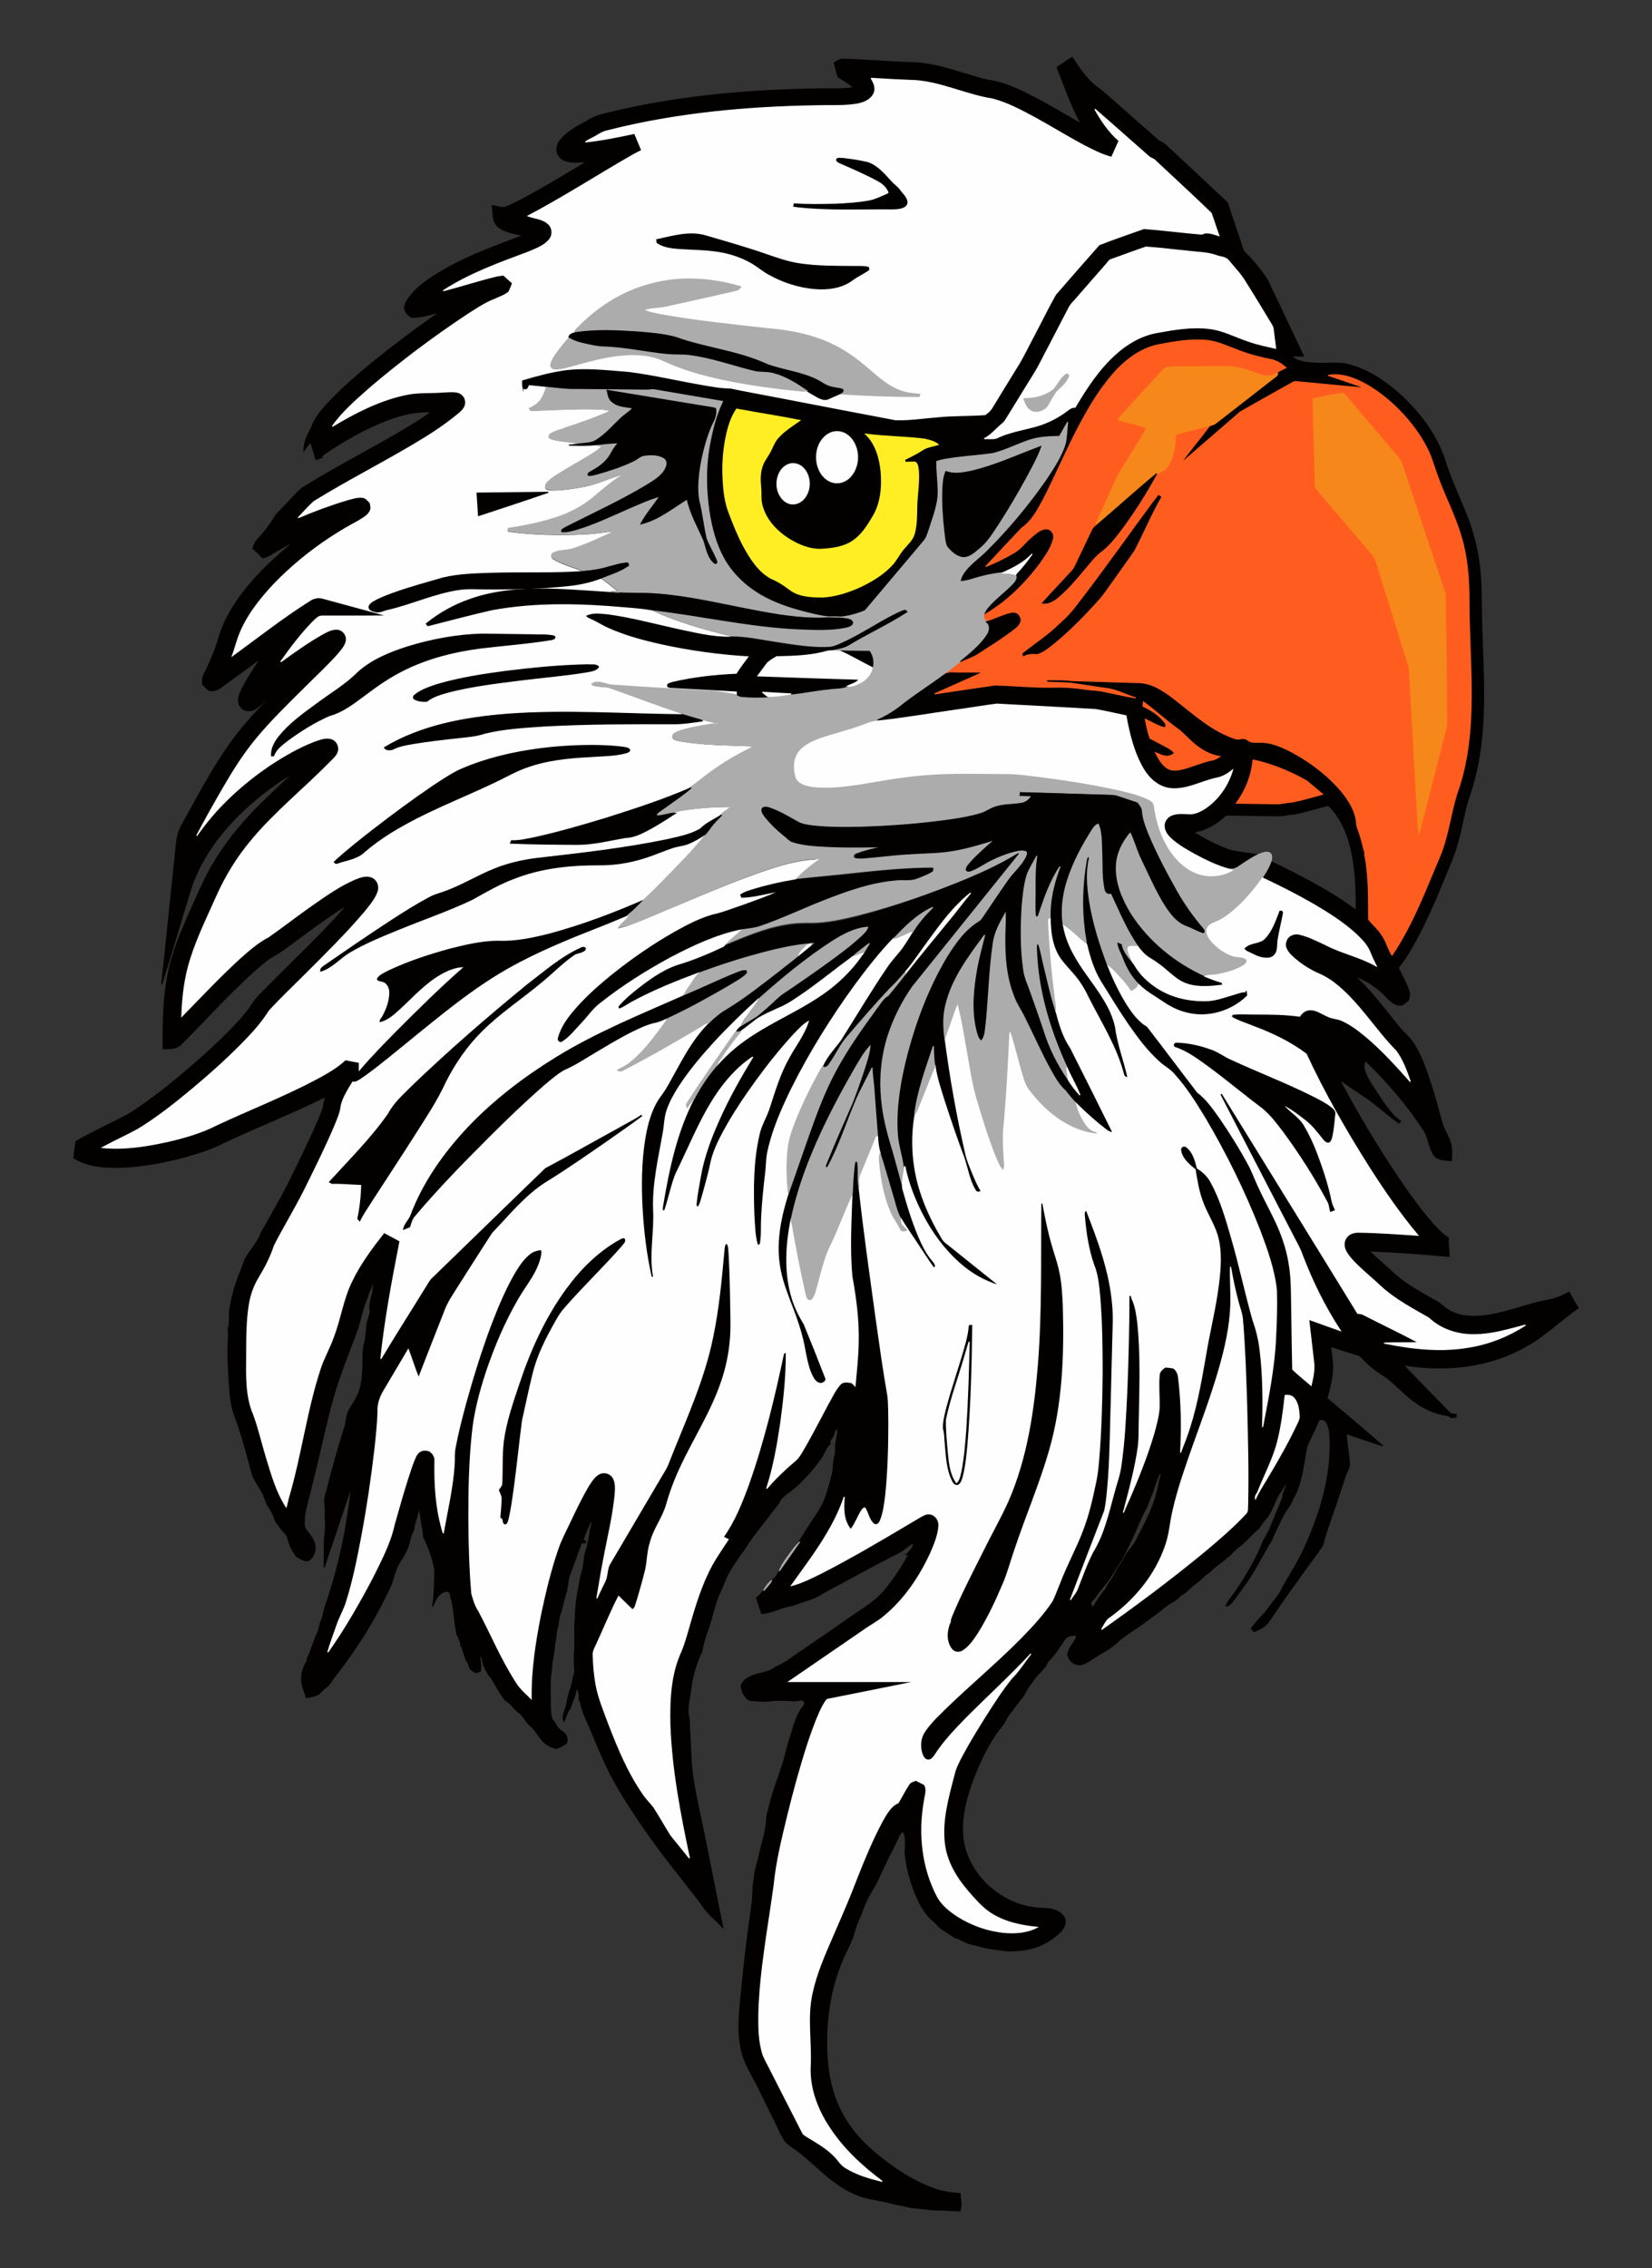 <svg xmlns="http://www.w3.org/2000/svg" version="1.1" id="Layer_1" x="0" y="0" viewBox="0 0 1227.6 1685.3" xml:space="preserve"><rect x="0" y="0" width="1227.6" height="1685.3" fill="#333333" stroke="none"/><style>.st0{fill:#030000;stroke:#030000;stroke-width:.77}.st1,.st2,.st3,.st4{fill:#fefefe;stroke:#fefefe;stroke-width:.77}.st2,.st3,.st4{fill:#acacac;stroke:#acacac}.st3,.st4{fill:#ff5d1f;stroke:#ff5d1f}.st4{fill:#f6871a;stroke:#f6871a}</style><path class="st0" d="M785.5 50c3.8-2.3 7.4-5 11.2-7.3 5.4 8.1 10.9 16.5 18.8 22.3 3.9 2.7 7.3 6 10.9 9.1 11.5 10.1 23 20.2 34.4 30.3 1.4 1.3 3.4 1.5 4.8 2.8 15.1 14.1 30.3 28.3 45.4 42.4 1.4 1.1 1.6 3 2.2 4.6 3.2 9.5 6.4 19 9.6 28.6.6 1.7 1 3.7 2.5 5 5.1 4.9 9.6 10.5 13.8 16.2 3.2 4 4.8 9 7.2 13.5 7.4 15.7 14.9 31.3 22.3 47.1-3.1 0-6.2-.1-9.3-.1 6.2 5.4 14.9 5.3 22.6 5.5 7.2 0 14.5-.9 21.5 1.3 14.8 4.1 27.7 13.3 38.8 23.6 13.8 13.1 25.6 28.9 31.5 47.2 4 13 9.8 25.4 15 38 5.3 12.8 9 26.2 10.6 39.9 1.6 12.3 1.4 24.7 1.6 37 .7 36.6 4.3 73.6-2.5 109.8-1.6 8.2-3.7 16.4-6.4 24.3-3.9 11-5.3 22.6-8.5 33.8-3.1 12-8.6 23.2-13.1 34.6-5.3 12.8-11 25.5-17.5 37.8-4.1 7.6-8.5 15.1-13.9 21.8 2.7 5.8 6 11.3 8 17.4.8 2.2.2 4.6-.4 6.8-1.5 1.1-3 2.4-4.6 3.4-4.7 1.1-8.5-2.4-11.4-5.6-6.5-7.2-14.9-12.5-23.9-16 11.2 10.4 20.6 22.6 30.1 34.5 3.4 4.5 7.4 8.4 11.3 12.6 7.4 9.7 11.2 21.5 15 32.8 3.1 9.5 5.6 19.1 8.3 28.7 1.1 5 4.4 9.1 5.9 14 1.8 4.7 1.5 9.8 1.3 14.7-4.3-.4-9.3-.1-12.5-3.4-4.7-6-4.2-14.4-8.9-20.4-12.1-18.4-26.6-35.1-42.4-50.4-2.3 3.2-1 7.3.5 10.6 3.1 6.7 7.6 12.5 11.5 18.6 4 5.8 8.2 11.7 14 15.8-.4.8-1.4 1.6-2.1.7-7.7-5.6-14.7-12.1-22.5-17.6-7.1-4.7-14.2-9.4-21-14.4 13.7 25.8 28.7 51 45.1 75.2 7.6 11 15.3 21.9 24.2 32 3.6 4 7.3 8 11.9 10.8-.6 4.6.4 9.1.5 13.7-19.8-1.9-39.6-3.3-59.4-4.1 5.1 5.3 10.9 9.9 16.2 14.9 9.7 9.4 21.7 15.8 33.3 22.3 3.9 2.1 6.8 5.6 10.8 7.6 8.7 4.6 19 4.4 28.5 2.9 15.4-2.3 29.8-8.8 45.2-11.3 5.1-1.1 9.9-3.3 14.5-5.7 2.2 3.9 4.4 7.8 6.7 11.7-10 7.1-19.2 15.3-29.2 22.5-12.1 8.4-25.7 14.6-40 18.1-19.8 4.9-40.6 4.9-60.7 1.8 11.6 12.2 23.4 24.2 35.2 36.2 1.3.1 2.7.3 4.1.5 0 .5 0 1.5-.1 2-1.2.1-2.4.3-3.6.4-.8-.6-1.5-1.4-2.6-1.5-8.6-1.3-16.8-4.7-23.9-9.8-7.8-5.4-14-12.8-21.5-18.5-4.8-3-9.6-6.2-13.7-10.1-2.3-2-4.2-4.5-6.6-6.3-7.1-2.2-14.3-4.4-21.3-6.8.4 4.4 1.1 8.8 1.5 13.3.2 8.6-2 17.1-4.2 25.4 13.8 11.6 27.7 23.3 41.4 35.2-9.1-2.9-18.1-6.1-27.2-9 .7 7.5 1.9 15 2.5 22.5.2 2.4-2.4 6.8-3.2 9.1-1.2 3.8-2.5 7.7-3.7 11.5-3.6 11.2-7.8 22.2-11.3 33.4-.9 2.8-.9 5.2-2.5 7.6-4.3 6.6-9.4 12.9-14 19.4-5.9 8.2-11.7 16.4-17.5 24.7-2.9 4.1-5.6 8.4-8.6 12.4-2.4 3.2-6.4 4.9-10.1 6.5-.7-.8-1.3-1.5-2-2.3 4.1-5.9 9.7-10.6 13.8-16.5 2.5-3.7 5.7-6.9 7.8-10.8 5.6-10.8 12.5-20.8 17.6-32 11.8-25.6 20.4-53.8 19.3-82.3-.3-4.1-.6-8.5-2.9-11.9-1.3-2.2-5.6-2.9-6.1.2-2.4 6.1-5.8 11.9-8.3 18-2.3 11.7-3.2 23.8-8.2 34.8-1 2-2.2 3.9-3 6-1.4 3.7-4.3 6.5-6 9.9-3.2 6.2-6.4 12.5-9 18.9-5.3 8.4-9.6 17.3-14.9 25.7-2.9 4.6-6 9-9.3 13.3-1.6 2.1-6.6 10.8-9.6 9.8 1.6-3.8 5.1-7.5 7.4-11 2.6-3.9 5.2-7.9 7.6-11.9 4.9-8.2 9.4-16.7 12.8-25.6 1.8-2.4 2.6-5.3 4.4-7.6 3.1-8.3 6.8-16.5 10.1-24.7-.1-.3-.2-.9-.3-1.2 1.7-3.8 2.8-7.9 4.1-11.9-2.5 3.9-4.6 8.1-7.4 11.8-3.1 5.8-4.8 12.4-9.2 17.5-2.2 2.3-3.8 5.1-5.7 7.6-4.9 3.8-8.7 8.8-13.6 12.6-3.6 2.3-6 6-9.5 8.5-4.1 3.9-9.1 6.6-12.9 10.7-1.6 1.5-3.6 2.5-5.1 4.1-3.4 3.6-7.9 5.9-11.2 9.6-1.7 2-4.4 2.7-6.1 4.7-2.5 3-6.4 4.1-9.3 6.6-3.5 2.1-6.1 5.2-9.6 7.3-4.8 3.4-9.4 7.2-14.4 10.3-4.1 2.9-8.5 5.4-12.1 8.9-5.8 5.6-14.2 9.7-20.9 14.1-1.9 1.2-3.8 2.5-6 3.1-4.8 1.3-10-2.2-10.7-7.2.4-4.9 4.3-8.2 6.3-12.4 0-.5.1-1.5.1-2.1-3.1-.1-6.8.4-8.8 3.1-3.6 5.5-7 11.1-11.7 15.8-1.5 1.5-1.9 3.7-3.4 5.2-2.5 3.3-6 5.9-8.2 9.5-1.9 3-4.4 5.6-5.9 8.9-1.7 3.7-4.8 6.6-7.1 9.9-1.6 2.3-3.3 4.5-5 6.6-2 2.4-2.8 5.6-4.9 8-8.9 10.5-15.9 25.1-21 38-5.4 13.6-9.9 30.2-8.4 45 3 27.9 28.2 50.7 55.9 52.8 4.4.3 8.8.2 12.9 1.7 3 1.1 6.2 3.6 7.1 6.8 2.1 7.4-9.9 14.9-15.2 17.7-8.7 4.7-18 5.7-27.7 5.6-6.7-1-13.6-1.4-20.1-3.3-4.7-1.4-9.8-2-14-4.7-1.9-1.2-4.2-1.3-6-2.6-2.6-1.8-5.2-3.5-7.9-5.2-3-1.8-4.9-4.8-7.6-7-8.2-6.9-13.2-19.9-16.3-29.9-1.9-6.1-3.2-12.4-3.9-18.8-.4-4.2 1.5-15.1-2.1-17.3-2.4 2.1-3.6 5.8-5 8.6-1.9 3.7-3.7 7.4-5.6 11.2-2.7 5.6-5.4 11.2-8 16.9-2.4 5.2-5.9 9.7-8.2 15-2.3 4.8-3.8 9.9-6 14.7-1.6 3.1-2.4 6.6-3.4 9.9-1.6 5.9-5.1 11.6-7.5 17.2-2.8 6.4-5.1 12.9-7 19.6-5.2 18.9-6.7 39.7-4.9 59.2 1.3 14.7 5.5 28.8 13 41.3 5.6 9.4 13.2 17.6 21.5 24.7 12.7 10.8 27.2 20.6 42.7 26.6 6.7 2.6 14 3.8 21.2 4.2.3 4.3 1.4 8.6-.1 12.9-5.5 0-11-.8-16.5-.7-4.1.1-8.2-.6-12.3-1-3.4-.5-6.8-.4-10.1-1.4-3.8-1.1-7.8-1.4-11.6-2.5-7.9-2.4-16.1-2.7-23.9-5.5-8.2-2.9-15.6-7.8-22.4-13.2-7.6-6.1-14.5-12.9-22.1-19-3.4-2.8-8.1-5.1-10.8-8.5-2.8-3.5-4.7-8.6-6.7-12.6-4.6-9.1-9-18.3-13.5-27.4-4.1-8.3-9.5-16.5-11.9-25.4-4.5-16.9-1.5-34.7.1-51.8 1.2-13.2 2.8-26.3 4.5-39.4.9-6.6 1.8-13.1 2.7-19.7.9-6.1.3-12.5 1.7-18.5 0-5.6 2.2-10.9 3.5-16.4 1.5-9.1 5.2-17.9 5.6-27.2.1-4.4 1.8-8.6 2.7-12.8 2.1-8.6 5.5-16.8 8.1-25.3 3.2-8.3 4.3-17.1 7.5-25.4 1.9-6.7 3.8-13.6 7.7-19.4 1.1-1.5 3.2-3.3 1.9-5.3-.7-1.7-2.7-1.3-4.1-.9-3 .6-6.1.2-9.2-.1-3.6.1-7.3-.1-10.9.3-5.1.8-10.2.2-15.2-.2-2.6 0-4-2.5-5.3-4.4-1.5-2.3-1.8-5.1-1.3-7.7l-.6 3c-.5-3.2 1.9-5.8 4.5-7.3 6.5-4.4 15.2-3.4 21.3-8.5 6.1-2.3 11.4-6.7 16.7-10.3 6.1-4.1 12.1-8.2 18.2-12.4 7.4-5.1 14.8-10.2 22.2-15.4 8.7-6.1 17.3-10.9 24-19.2 6.6-8.2 12.5-16.9 17.5-26.2-.6 0-1.3.1-1.9.1 2.8-2.8 5-4.6 5.7-8.5-4.1 1.1-7 4.9-10.8 6.8-11.5 5.8-22.9 11.9-34.3 18.1-5.7 3.1-11.4 6.1-17.1 9.2-5.1 2.7-10.7 6.7-16.3 8.1l-12.3 4.2c-7.7.9-14.5 5.5-22.3 5.8-1.1-3.9-2.7-7.6-3.8-11.6 1.9-1.5 3.6-3.3 5.2-5.2 2.2-2.4 4.6-4.8 6.1-7.7l.4-.5c2.8-1 3.6-4.3 5.3-6.5 8-11.6 15.7-23.5 23.2-35.4 3.5-5.5 7.8-11 10.2-17.1 2.4-6.3 4.1-12.7 5.8-19.2 1.2-4.3.4-8.9 1.8-13.1 1.2-3.7.3-7.7 1.2-11.5.3-3.3 1.6-6.5 1.1-9.8-3.1 1.1-2.3 5.1-4.3 7.3-1.2 1.3-2.3 2.9-1 4.6-1.3-1.5-5.7 8.1-6.1 8.7-2.7 4.1-5.7 8-8.9 11.7-3.7 4.3-7.7 8.3-12 12.1-3.6 3.2-9 5.8-11.1 10.3-1.4 2.9-3.9 4.9-5.6 7.5-5.9 8.2-12.7 15.8-18.2 24.3-2.2 4.1-5.6 7.4-7.8 11.5-3.9 5.1-7.1 10.8-9.4 16.7-1.9 5.3-5 10.2-6.3 15.7-2.2 6.6-3.5 13.4-6 19.9-1.9 5.1-3.3 10.3-4.4 15.7-3.7 7.7-6.1 15.9-7.6 24.2-.6 7.9-3.5 15.8-2.1 23.8.8 2.7.5 5.6.7 8.5.3 5.9.7 11.8.9 17.7.4 21 6.1 42.2 10.2 62.8 4.5 22.6 9.1 45.3 13.6 67.9-4.2-4.7-10-9.2-13.7-14.3-11.1-15.5-23.6-29.9-34.8-45.3-11-15.2-21.7-30.6-31-46.9-9.2-16.2-15.4-33.3-22.9-50.2-1.5-3.5-2.8-7.1-3.3-10.9-1.4-.9-.9-2.6-1-4 .1-2.1-.8-4-.9-6.1-2.1 1.3-1.7 4-2.6 6.1-1.2 2.7-2 5.6-3.1 8.4-2.3 3-3.3 6.7-4.7 10.1-1.9-4.2 1.1-8.2 1.9-12.3.8-3.9 1.4-7.9 2.9-11.6 1.4-3.5 1.5-7.2 2.7-10.7.9-2.2.3-4.6.3-6.9-.1-4.1-.2-8.2.2-12.3.3-6.4-.2-12.8.1-19.3.6-4.1.3-8.2.8-12.3.3-5.2 1.4-10.3 2.4-15.4.3-4.2 1.6-8.2 2.6-12.2 1.1-4 .9-8.3 2-12.3 1.9-5.3 2.8-10.9 3.6-16.5.4-2.4 1.4-4.7 1.3-7.1-.3.3-1 .8-1.3 1.1-1.9 4.2-3.8 8.4-5.3 12.8.5.4 1.6 1.1 2.1 1.4-.6 1.6-2.1 1.2-3.1.3-3.1 8-5.9 16.2-8.9 24.2-1.4 3.2-1.2 6.7-2 10-.6 4-2.3 7.6-3 11.6-.6 2.9-1.4 5.7-2.4 8.5-1.1 3-.9 6.3-1.8 9.4-1.2 3.7-.8 7.6-1.9 11.4-.4 4.1-.8 8.2-1.7 12.2-.9 3.8-.4 7.8-1.4 11.6-.8 8.4-.2 16.9-.2 25.4.2 2.5.4 5.2 1.3 7.6 2.7 2.6 3.6 6.7 7 8.6 3.2 1.5 5.3 5.8 3.5 9-2.1 1.9-4.9 2.9-7.4 3.9-4.4-.9-8.7-3.4-11.3-7.1-2.6-3-4.4-6.8-7.5-9.3-3.6-2.9-5.3-7.4-8.9-10.2-3.9-2.6-6-7.2-10.3-9.3-4-5.1-6.9-11-10.3-16.5-2.6-2.7-4.2-6.1-5.7-9.5-1-2.5-.5-5.7-2.7-7.5-.2 4.1 1.2 8.1.1 12.1-1.1.3-2.3.7-3.4 1-1.3-.9-2.7-1.7-3.9-2.8-1.3-2-1.1-4.7-3-6.3-1.2-3.4-2.2-6.8-3.3-10.2-.2-.1-.6-.4-.7-.5.1-2.8-1.6-5.3-2.3-8-.2-.1-.6-.3-.8-.5v-1.5c-2.1-8.6-1.7-17.6-4.3-26.1-.5-1.4-.2-3.3-1.6-4.2-3.1-1.2-5.9 1.1-7.9 3.2-1.8 2.3-2.9 5.1-4.2 7.7 1.6-8.8 1.5-17.9 1.7-26.8-1.3-8.7-4.5-17.1-8.4-25 0-4.4-1.3-8.5-1.8-12.9-.5-2.9-.6-5.9-1.7-8.6-.5 5.8-3.4 11.1-3.9 16.9-3.1 4.7-2.8 10.7-5.7 15.5-1.9 4.7-5.5 8.4-7.1 13.2-1.8 4-2.5 8.5-4.3 12.5-6.4 13.8-13.7 27.1-21.9 39.9-4.1 6.3-8.3 12.5-12.8 18.5-2.3 3.1-4.6 6.2-7 9.2-1.7 2.1-3.8 6.2-6.1 7.6-2.1 1.4-3.7 3.4-5.5 5.1-2.8 1.6-6.1 2.2-9.3 2.6-1.2-4.7-3.5-8.5-3.5-13.6 0-5 1.5-9.9 4.4-14-.1-.3-.3-.6-.4-.9 3.4-6.2 4.7-13.2 7.8-19.4 1.5-3.1 1.6-6.6 3-9.7 1.5-3.4 1.8-7.4 3.1-11 10-28.6 16-58.5 19.3-88.8l-20.4 60.6c0-5.9 0-11.8.1-17.7 0-5.4 1.2-10.7.8-16.2-.3-4.6.2-9.3-.5-13.8-.5-3.7 1.1-7.4 2-10.9 1.1-4.5 2.3-8.9 3.5-13.4 2.9-10.8 6-21.6 9.4-32.1 1.3-4 1-8.3 3-12.2 1.5-3.1 3.7-5.8 5.3-8.9 3.6-6.5 4.7-13.9 5.1-21.2.4-6.8-.6-14.9 1.6-21.4.8-4.1 1.2-8.2 1.3-12.3 1-3.5 2-7 2.9-10.4-.2-.2-.5-.7-.7-.9.2-3.7.5-7.5 1.8-11 .7-1.7.7-3.6.7-5.4.8-1.2.9-2.7.6-4.1-3.4 5.3-4.7 11.6-7.1 17.3-2.2 6.3-3.3 13-5.6 19.2-6 16.1-12.5 32-17.3 48.5-4.9 16.9-8.4 34.3-12.6 51.5-1.8 7.4-3.6 14.9-5.5 22.3-1.7 6.9-3.9 13.7-3.6 20.8-.3 3.5 2.9 6.2 4.7 8.9 2.2 3.1 3.8 6.3 3.3 10.2-.3 2.6-2.1 7-4.8 8.1-2.8 1.1-6.6-1.7-9-3-.4-.7-.8-1.3-1.3-2-2.5-3.4-4.1-7.3-5.1-11.4-.5-3-3.3-4.7-4.9-7-1.8-2.8-4.4-5.1-5.2-8.4-1.1-3.2-2.8-6-4.6-8.7-1.4-2-1.9-4.5-2.8-6.7-2.2-5.6-6.2-10.2-8.5-15.7-4.3-14.7-7.8-29.8-13.3-44.1-3.5-9.2-3.9-19.4-4.5-29.1-.4-6.3-.6-12.7-.7-19.1 0-5.9.9-12.3 0-18.2 1.3 2 .9 4.5 1.2 6.8.2-2.7.7-5.5-.5-8 .8-4 0-8 .7-12 1.5-9.7 4.2-19.3 8.1-28.4 1.4-3.2 2.1-6.7 3.8-9.8 3.6-6.2 8.9-11.4 11.2-18.2 8.2-14.7 16.8-29.3 24.1-44.5 6.7-13.7 13.4-27.4 19.4-41.4 1.2-3.1 2.7-6.2 3.1-9.5.3-2.1.9-4.2 1.5-6.3-24.5 12.2-50 22.2-74.8 33.8-9.1 4.7-18.8 8-28.6 10.7-13.7 3.8-27.6 6.5-41.8 7.7-14.1.9-29.4 1.1-41.9-6.5.3-4.2 1.1-8.2 1.6-12.4 7.8-4.4 15.9-8.3 23.8-12.4 6.9-3.6 14.1-6.6 20.5-11.1 17-11.4 32.8-24.6 48.2-38.1 9.3-8.3 18.5-16.9 27-26.1 4.1-4.5 8.1-9 11.3-14.1 2.5-4.1 6-7.3 9.3-10.7 20.7-21 42.4-41.2 61.9-63.5-17.5 10.5-33.5 23.4-50.1 35.2-3.1 2.1-6.6 3.6-9.5 5.9-9 6.8-17 14.8-25.1 22.6-13.3 13.1-25.9 26.9-39.2 40.1-3.4 3.7-8.8 3.4-13.4 3.3 0-17.8 0-35.7 3.3-53.3 2.3-12.9 6.8-25.4 11.9-37.4 4.8-11.2 9.8-22.4 15-33.4 10.3-21.6 25.2-40.6 42.1-57.3 8-8 16.4-15.7 24.7-23.5-12.2 7-23.6 15.6-34.1 25-18.5 16.7-34.4 37.2-42.3 61.1-7.3 23.6-14.1 47.4-21.6 70.9 3.8-35.1 7.3-70.3 11-105.4.5-5 2.1-9.8 4.7-14.1 14.5-26 28.1-52.9 47.9-75.4 7.9-9.3 16.8-17.8 25.1-26.7-3.6 2-6 5.4-8.9 8.2-3.4 3.3-6.7 6.8-10.9 9.2-3.3 1.9-8.1 1.3-10.3-2-2.5-2.8-1.6-7-.3-10.1 4-9.2 9.8-17.3 15.1-25.7-9.9 7.1-19.6 14.4-29.5 21.5-2.5 1.9-5.6 3-8.8 2.2-1.8-1.3-3.1-3-4.7-4.5-.3-2.6-.1-5.3 1.2-7.7 4.3-8.6 8.2-17.5 10.8-26.8 3.7-12.7 10.7-24.2 18.7-34.6 11.1-14.2 24.4-26.5 38.4-37.7-6.9 3.5-13.5 7.5-20.2 11.3-1.3.8-2.8 1.1-4.3 1.5-2.3-2.4-4.7-4.7-7.2-6.9.6-2.2 1.3-4.5 3-6.2 4.6-5 8.9-10.2 12.4-16 2.3-4.2 6.2-7.2 9.3-10.7 4-4 7.5-8.4 11.8-12 25.6-16 52.6-29.5 78.4-45 6-3.7 12.1-7.2 17.6-11.6-15.8-.8-31 4.7-45 11.3-12 5.7-23.6 12.5-34.6 20.1-1 .5-1.6 1.4-1.6 2.5l-4.5 1.5c-1.5-4.3-2.2-8.9-4.2-13-1.6 2.1-3.1 4.3-4.7 6.4-.3-6.4 3-12 5.7-17.5 3.3-8.8 10-15.6 16.3-22.2 13.1-13.1 27.6-24.9 42.2-36.3 12-9.3 24.2-18.3 36.6-27-6.3 1.5-12.6 3.8-19.2 3.9-3.9 0-5.7-3.4-7-6.4.4-2 .7-4.2 1.9-5.9 4-6.4 9.8-11.4 15.9-15.7 21.4-14.8 46.1-23.6 70.3-32.7-6.4-1.9-13.8-2.3-18.9-7.1-4.1-3.9-3-10.1-3.9-15.2 2.9.4 5.7 1.4 8.6 1.5 4.2-1.3 8.1-3.4 12.1-5.4 16.9-8.9 33.3-18.9 49.7-28.8-5.4.3-11 1.1-16.2-.7-3.6-1.2-6.3-4.8-6.2-8.6 0-3.6 2.3-6.6 4.7-9 5-4.8 10.9-8.4 17.1-11.4 4.4-3 9.4-4.9 14.6-6 56.5-14 114.9-18.4 173-18.4 3.6 0 7.3-.3 10.9-.8-3-3.2-7-5.3-10.7-7.7-1-.4-1-1.5-1.3-2.4-.7-2.8-1.5-5.5-2.2-8.3 2.2-1.3 4.4-3.2 7.2-2.8 16.4.5 32.8 2 49.3 2.5 13.4.1 26.3 4 39 7.8 7.3 2.1 14.4 4.8 21.9 5.8 12.1 2.3 23.1 8.1 33.9 13.7 10.9 5.8 21.5 12.2 32.2 18.3-7.4-13.5-12.3-28-17.9-42.1m-138.2 8.2c2.5 3.5 3.9 8.2 1.9 12.3-2.4 5-8.1 6.9-13.2 7.8-9.4 1.5-19 .7-28.5 1.1C555 80.2 502.3 85 451.3 98c-4.5.9-8 4.1-12.1 5.8-1.5.7-2.9 1.5-4.3 2.5 12.3-1.3 24.5-3.9 36.6-6.4 1.7 4.2 3.6 8.4 5.3 12.7-2.2 1-4.4 2.2-6.6 3.4-26.1 14.9-51.3 31.2-77.9 45.3 5.1 1.8 11.1 1.9 15.2 6 3.3 3.1 3.4 8.6.4 11.9-4.1 4.6-10.1 6.6-15.5 9-21.6 8.2-43.7 16.1-63.2 28.7 13.2-3.4 26.2-7.7 39.5-10.9 1.8-.4 3.6-.6 5.4-.8 2.2 2 4.4 4.1 6.7 6-.9 2.2-1.7 4.5-2.8 6.6-3 2.4-6.8 3.6-10.2 5.3-7.4 2.9-14.1 7.5-20.8 11.7-25.1 16.7-49.4 34.9-72.4 54.5-9.8 8.7-20 17.4-27.7 28.3 17.1-10.1 35.1-19.5 54.6-23.6 8.6-1.9 17.5-1.2 26.2-1.8 3.8-.1 7.6-.7 11.4-.1 3.6.4 6.7 3.7 6.8 7.4.3 3.4-2.1 6.1-4.5 8.2-10.3 8.7-21.7 16.1-33.2 22.9-24.8 14.8-50.6 27.8-75.1 43-4.1 3.7-7.7 8-11.6 11.9 11.9-5.1 24.1-9.6 36.5-13.3 3.8-.9 7.6-2.4 11.6-1.8 2.4.3 3.7 2.5 5.4 4 .3 1.9 1 4 .1 5.9-1.8 4.1-6.2 6-9.8 8.2-23.2 12.4-44.6 28.4-62.7 47.4-10.3 11-19.7 23.2-25.1 37.3-1.8 4.9-3 10-4.9 14.9 19.1-14 37.8-28.7 57.9-41.3 2.8-1.8 6.4-2.5 9.6-1.4 16 4.4 32.1 8.7 48.1 13.1-16.3.2-32.6 0-48.9.1-2.9 0-4.9 2.5-6.8 4.2-8.9 9.1-16.7 19.4-24 29.8 9.9-7.1 19.8-14.3 30.4-20.3 3.5-1.9 7.2-4.1 11.3-4 4.4.2 7.9 4.6 7 8.9-.8 3.8-3.6 6.8-6 9.7-7.9 9-16.8 17-25.2 25.5-12.5 12.4-25.2 24.7-36.4 38.4-9 11-16.6 23.1-23.7 35.4-6.8 11.8-13.5 23.6-19.8 35.6 14.3-20.7 33.1-38 53.8-52.1 10.6-7.1 21.6-13.6 33.6-18.1 4.1-1.4 8.4-3.1 12.7-1.9 3.8 1.1 6.2 5.4 5.2 9.3-.9 3.7-4.1 6-6.5 8.6-19.3 19.5-40.8 36.8-58.3 57.9-10.4 12.5-19 26.4-25.6 41.2-6.9 15.5-14.3 30.7-19.5 46.9-4.4 13.7-5.9 28.1-6.5 42.4 14.6-15 28.9-30.3 44.4-44.3 6.2-5.5 12.5-11 19.9-14.7 11-7.7 21.6-16 32.6-23.7 10.1-7 20.2-14.2 31.5-19.1 4-1.6 8.5-3.4 12.7-1.7 4.1 1.6 6.2 6.6 4.8 10.7-2 5.8-6.2 10.6-9.9 15.3-14 16.5-29.5 31.6-44.8 47-8.8 8.9-18 17.5-26.4 26.7-4.5 7.3-10.2 13.8-16.1 20.1-12.8 13.4-26.6 25.8-40.7 37.6-13.1 10.7-26.3 21.4-40.8 30.2-8.6 4.7-17.6 8.8-26.2 13.4 16.3 1.6 32.6-1 48.5-4.5 12.7-3 25.4-6.6 37-12.6 24.9-11.7 50.6-21.7 74.9-34.6 7.2-3.9 14.3-8 20.2-13.6 3.4.7 6.9 1.3 10.3 2v5.7c8.5-10.1 17.8-19.5 27-28.9 16.1-16.1 32.2-32.1 49.3-47.1-6.7.5-12.9 3.5-18.4 7.1-11.8 7.7-21 18.7-31.7 27.8-3.3 2.7-7 5.2-11.3 6-.9-2.1 1.2-3.5 2-5.3 2.8-5.2 4.9-11 5-17 .1-3.3-1.5-7.1-5-7.8-1.6-.5-4.6-.5-4.1-2.9 1.8-3.1 5.5-4.5 8.6-6.2 14.8-7 30.5-12 46.2-16.4 11.6-2.9 23.5-5.8 35.5-5.8 12.8.6 25.4-2.1 37.7-5.2 24.6-6.5 48.6-15.6 71.9-25.9-4.2 4.4-8.3 9-13.1 12.7l-.2.2c-6.7 2.8-13.4 5.7-20.2 8.3-23.2 9.1-46.5 18.5-68.2 30.8-16.3 9.1-31.4 20.2-46.1 31.7-15 11.7-29.5 23.9-44.3 35.8-6.4 5-12.7 10.1-19.4 14.6-1.8 1.1-3.7 2.6-5.9 2-3.3 5.5-7 11-8.6 17.3-.5 5.4-2.7 10.4-4.8 15.3-6.2 14.3-13 28.4-19.9 42.4-7.7 15.9-16.9 31-25 46.6-2.7 8.5-6.8 16.4-11.4 23.9-3.7 6.1-6 12.9-7.2 19.9-2.1 12.6-1.9 25.5-2 38.2-.1 14.6-.7 29.8 5.2 43.5 3.8 10.3 6.2 21.1 9.4 31.6 3.9 12.7 7.5 25.8 14.8 37.1.6-2.2 1-4.5 1.6-6.7 9.5-32 13.4-65.4 24-97.1 2.7-7.7 6.8-14.9 9.5-22.7 5.2-13.3 7-27.6 13.2-40.5 6.3-13.4 15.3-25.4 24.4-37 3.7 2 7.3 3.9 11 5.9 1.6.4.3 2.3.3 3.4-5.6 28-10.7 56.2-13.7 84.6 10.6-17.7 21.8-35.2 32.6-52.8 1.7-2.6 3-5.6 5.4-7.7 28-27.1 56-54.4 84-81.5 18.2-9.5 36.1-19.8 54.1-29.7 5.8-3.4 12.1-6.2 17.6-10.2.3.4.8 1.2 1.1 1.6-8.7 6.6-17.7 12.7-26.6 19-14.9 10.3-29.8 20.7-45.2 30.2-15.7 9.9-27.3 24.6-40 37.8-8.8 13.5-17.4 27.2-26.1 40.8-3.5 5.6-7.4 11.1-9.5 17.4-6.4 16.4-12.8 32.9-19.3 49.3-2.9-6.9-5-14.1-7.7-21.1-5.7 9.6-11.4 19.2-17.1 28.9-3.3 5.1-5.7 11.1-5.4 17.3-.3 9.3-1.3 18.6-2.3 27.8-2.5 21.6-5.8 43.2-9.7 64.6-3.1 16.3-6.3 32.7-11.3 48.5-1.8 6.1-5.1 11.6-7.2 17.7-2.3 6.7-4.9 13.3-6.8 20.1 12.5-17.8 23.3-36.6 33.4-55.8 6.2-12.5 12.9-25.1 15.9-38.9 3.3-11.7 6.6-23.4 10.3-35 1.7-5.2 3.3-10.5 5.6-15.5 1.2-2.8 4-5.3 7.2-4.9 4.1-.4 7.4 3.8 7.2 7.7-.4 18.2.8 36.6 6.2 54 2.9-16.9 7-33.7 8.1-50.9.3-4.2-.2-8.5.7-12.7 2.1-11.3 5-22.4 8-33.5 5.3-19.1 11.2-38.1 18.1-56.7 5.1-13.6 10.6-27.1 18-39.6 3.2-5.3 6.7-10.7 11.7-14.5 2.2-1.7 4.9-2.5 7.6-2.8 1.7.1 1 2.3 1 3.4-2.1 13.1-11.4 23.1-17.7 34.3-9.6 16.7-17.2 34.5-23.3 52.7-5 15.3-9.2 31-10.7 47-2.1 20.5-2.5 41.1-2.5 61.6.1 18.9.6 37.8 2.2 56.6 1.3 4.4 2.5 8.9 5.1 12.7 9.4 17.8 17.1 36.5 28.1 53.3 2.8 4.7 7.2 8.1 10.9 12-.3-21.4 3-42.6 7.2-63.5 3.4-16 7.2-31.9 12.5-47.3 2.3-6.9 5.8-13.4 8.9-20 4.6-9.4 9-19 14.4-28 2.1-3.2 4.3-6.7 7.9-8.4 3.6-1.7 8.1-.2 10.1 3.2 2.1 3.8 1.7 8.3 1.4 12.4-1.6 16.6-5.7 32.7-8.7 49.1-1.9 9.3-3.2 18.6-4.9 28 1.9-4.2 3.9-8.3 5.9-12.4 1.9-3.9 1.5-8.4 3.2-12.4 12.5-21.1 24.9-42.3 37.4-63.5 2.4-4.3 5.4-8.4 7-13.1 12-30.5 26.1-60.5 32.6-92.8 4.3-20.6 6.3-41.6 8.2-62.5.3-2.2.3-4.6 1.1-6.7.4-.1 1.1-.3 1.5-.3 1.3 2.4 1 5.2 1.4 7.9.8 12.8 1 25.7 1.2 38.5.1 8.4.5 16.9-.3 25.3-.9 10.8-3.3 21.5-6.8 31.8-8.9 25.8-24.9 48.4-34.9 73.7-2.2 5.4-4 10.9-5.6 16.6-2.7 10-9.5 18.2-12.1 28.3-2.4 7.5-1.9 15.5-4.2 23-2.2 8.2-4.4 16.4-7 24.5-.4.9-1.2 2.4-2.3 2.4-3.5-3.2-6.7-6.6-10.1-9.8-5.8 11.4-10.6 23.2-16 34.8-1.1 2.9-3.2 5.6-2.9 8.9.2 7.3.8 14.6 2.1 21.8 1.5 8.1 4.6 15.6 7.1 23.4 2.7 8.1 5.8 16 9.3 23.7 5.1 11.4 11.2 22.3 18 32.7 3.3 5 7.4 9.5 10.5 14.5 3.6 5.8 6.9 11.7 10.6 17.5 4.5 5.7 9.2 11.4 13.8 17.1-6.9-32.7-13.3-65.7-14.5-99.1-.4-18.4.5-37.6 8.3-54.7 3.1-7.5 5-15.4 7.3-23.1 4.6-16.1 9.9-32.3 19-46.6 2.9-4.5 5.7-8.9 8.7-13.3-1.3-.5-2.5-1.1-3.7-1.8 8.5-11.7 13.8-25.3 18.7-38.7 11.2-31.9 19.2-64.9 26.2-97.9.7-.2 1.3-.4 2-.6.1 17.7-1.8 35.3-4.2 52.8-2.4 16.3-5.3 32.7-10.4 48.4 6.1-7.2 12.9-13.8 20.1-19.8 4.4-3.2 6.5-8.4 9.3-12.9 5.4-9.7 10.5-19.5 15.7-29.2 3-5.2 5.4-10.8 9.3-15.3 2.2-2.7 5.8-2 8.8-1.5.9.7 1.7 1.6 2.5 2.4.9-10.5 2.1-21 2.3-31.5.5-16.8-1.7-33.6-4.7-50.1-1.8-20.4-.7-40.9.1-61.3l.1-.3c.3-7.3.7-14.5 1.6-21.7 0-1.1.6-2.1 1.4-2.9.3.4.8 1.1 1.1 1.5.8 6.1-.2 12.3.9 18.4 3.5 32.2 8.1 64.2 12.5 96.3 2.8 19.8 5.5 39.6 9 59.2.6 6.7.6 13.4.6 20.1-.1 17.7-.5 35.5-2.3 53.1-.8 6.4-1.4 13-4 19-.7 1.8-2.8 3.8-4.8 2.5-3.8-2.9-4.2-8.1-6.6-11.9-1.4-.3-2 1.2-2.7 2.1-2.8 4.5-4.5 9.7-7.9 13.9-5.7-6.7-5.6-16-4.8-24.3-8.3 24.5-24.4 45.1-39.3 65.9 4.2-1.1 8.3-2.7 12.3-4.5 13.1-6 25.7-13 38.3-20.1 15.3-8.7 30.5-17.6 45.6-26.7 2.2-1.3 4.7-2.6 7.3-1.8 4.1.8 6.5 5.2 6.1 9.1-.6 7.1-3.5 13.8-6.3 20.3-8.1 17.4-19.2 33.9-34 46.2-4.9 4.2-10.7 7.2-16 11-18.4 12.6-36.8 25.2-55.1 37.8h87.6c1.6.1 3.4-.3 4.9.4-21.4 4.4-42.8 8.7-64.2 12.9-2.3 2.9-4 6.3-5.6 9.8-3.4 7.4-6 15.1-8.6 22.9-5.7 17.6-10.6 35.5-15 53.5-4 17.1-8.3 34.2-10.1 51.6-4.3 31.8-10.5 63.4-11.4 95.5-.1 10.4-.1 21.2 3.3 31.2 1.9 4.6 4.5 8.9 6.7 13.4l22.5 44.1c.8 1.6 2.6 2.3 4 3.3 6.8 4.1 13.8 8.1 19.4 13.8 3 2.9 5 6.8 8.7 8.9 8.2 5.1 17.7 7.9 27.1 10.1-15.6-11.6-30-25.1-40.4-41.6-8.5-13.2-14.1-28.8-13.1-44.6.8-17.7-2.6-35.7 1.3-53.3 3.2-14.8 9.4-28.7 15.3-42.6 6.2-14.3 12.5-28.6 18-43.2 5.7-14.4 11.6-28.8 19-42.5 3-5.2 6-11 11.7-13.5 2.8-4.5 5-9.3 8-13.7 1.1-1.8 3.3-2.4 5.2-3.1 2.1 1.1 4.3 2 6.4 3.3 2.3 3.8.4 8.3-.1 12.3-4.3 24.1-1.6 49.8 10.1 71.6 3.5 5.9 8.9 10.2 14.6 13.9 10.7 6.7 22.9 11 35.4 12.1 8 .6 16.5 0 23.7-3.9-12.2-1.2-24.7-3.9-35.1-10.8-6.4-4.2-11.4-10.2-16.4-16-8.6-10-15.8-21.9-17.4-35.3-2.1-17.2 2.7-34.1 7-50.6 1.2-5.6 4-10.7 6.6-15.7 5.1-9.4 10.6-18.6 16.4-27.7 6.4-9.9 12.7-20 20.1-29.1 5.5-5.4 9.3-12.1 14.2-18-15 16-31.2 30.8-46.7 46.4-8.9 9.1-17.9 18.4-24.8 29.1-1.2 1.7-3 3.7-5.4 3.4-2.5-.6-3.6-3.2-4.3-5.3-1.3-4.8-1.1-10.3 1.5-14.7 2.5-4.1 5.7-7.6 8.9-11.1 20.4-20.7 43.1-39 63.4-59.7 8.4-8.6 16.7-17.5 23.3-27.6 2.2-4.4 3.7-9 5.6-13.5 5.1-13.3 12.1-25.9 17.1-39.3 4-10.5 6.6-21.4 8.9-32.4 1.4-5.9 2.2-11.9 2.7-17.9 1.9-22 2.5-44.1 2.7-66.1 0-19-.2-38.1-1.8-57-.8-7.9-1.5-16-4.5-23.4-3.9-11.4-5.8-23.3-6.8-35.2 0-1.8-.9-4.7 1.5-5.2 8.7 22.6 17.3 45.7 19.4 70 .9 9 .3 18 .1 26.9-.3 13.4-.7 26.7-1 40.1-.7 20.8-.7 41.6-2.2 62.4-.7 8-1.1 16-2.8 23.8-8.6 22-17 44.1-25.5 66.2 1.5-2.5 3.5-4.6 4.8-7.2 3.9-9.5 7.1-19.2 11.8-28.3 8.3-13.3 11.7-28.8 15.7-43.7 1.7-6.7 4.2-13.2 5.2-20.1 2.8-18.9 3.6-38 4.5-57.1.9-23.2 1.5-46.5 1.5-69.7.4 0 1.3-.1 1.8-.2 0 1 .2 2 .7 2.9 2.7 5.8 3.4 12.2 4.2 18.5 2.1 22.3 1.5 44.6 1.1 67-.3 7.7 0 15.5-.7 23.2-2.3 16.9-6.9 33.4-11.2 49.9 1.4-3.9 3.3-7.6 4.9-11.4 6.7-15.6 13-31.4 17.8-47.7 1.8-6.3 3.5-12.7 3.9-19.3.1-7.9-.7-15.9 0-23.8.1-2.7 2.3-4.5 4.3-5.9 2.2-.2 4.4.4 6.5.7 2.1 1.8 3.4 4.5 3.6 7.2 2.3 18.4 2.5 37.1 1.5 55.6 1.2-3.9 3-7.6 4.3-11.5 6.9-19.2 10.4-39.3 14-59.3 3-18 7.6-35.8 9.8-53.9 1.5-12.2 2.6-24.9-.9-36.9-2.6-8.9-8.1-16.7-11.1-25.4-2.8-7.5-4-15.5-5.3-23.3-4.6-3.8-10-8.2-10.8-14.5-.4-2.4 2.5-3.9 4.4-2.4 5 3.6 6.6 10.1 8 15.8 4.1 2.5 7.8 5.8 10 10.1 7.4 13.1 11.4 27.8 15.6 42.2 5.8 20.1 10 40.6 15.8 60.6 2.5 7 4.3 14.2 5.2 21.6 2.4 19.2 2.5 38.6 1.9 57.9 4.2-22 8.7-44 9.7-66.4.6-11.8 1-23.7.6-35.5-1.7-15.5-7.2-30.4-12.6-44.9-11.2-28.4-24.7-55.9-40.2-82.3-7-11.5-14.1-23.1-23.2-33-3.2-3.8-7.7-6-11.3-9.4-8.7-7.9-15.8-17.3-22.5-26.9-7.4-10.7-14.1-21.9-21-32.9-5.2-8.3-8-17.8-10.2-27.3l-.1-.1c-.2-3-1-5.9-1.3-8.9-2.4-17.9-1.9-36.1 1.3-53.9.3-1.1.5-3.3 2.4-1.9-2.6 10.5-1.8 21.4-.1 32 2.6 16.8 7.8 33 13.8 48.8l.2.2c3.9 10 8.6 19.7 14.3 28.8 4 6.1 8.4 12.2 14.8 15.9 12.6 16.1 24.8 32.6 37.3 48.9 6.5 4.8 11.1 11.5 15.8 18 7.9 11.4 15.3 23.2 21.9 35.4 2.7 4.8 4.5 10 6.8 15 3.8 8.5 8.2 16.7 12.3 25 5.2 10.6 9.3 21.8 11.2 33.5 2.1 12 1.7 24.1 2 36.2.3 14.3.4 28.6.7 42.8 4.3 4.2 9.2 7.9 13.7 11.9 1.3-5.8 2.6-11.8 1.8-17.8-1.2-10.4-2.4-20.9-3.6-31.3 7.8 2.9 15.6 5.7 23.5 8.4-11.5-17.4-20.7-36.3-28.2-55.8-1.8-5.3-4.8-10.1-7.2-15.1-18-34.9-36.1-69.7-54.1-104.5.4-.3 1.1-.8 1.5-1.1 33.6 54.6 67.4 109.1 100.9 163.7 1.5.1 3.1.2 4.4 1 13.6 7 27.4 13.5 40.9 20.7-8.6.4-17.2-.1-25.7.4 20.9 4.4 42.5 6.7 63.7 2.9 14.7-2.5 28.9-8.1 41.4-16.3-12.2 3.1-24.4 7-37 7.1-12.6.5-25.6-3.5-34.9-12.3-12.4-7-25.2-13.7-35.7-23.5-5-4.8-10.4-9.2-15.4-13.9-3.8-3.7-7.8-7.4-10.4-12.1-1.7-3-2-7 0-10 1.9-3.2 5.8-4.4 9.4-4.3 14.7.2 29.4 1.3 44 2.3-13.4-16-25.3-33.3-36.5-50.9-17.1-27-33-54.8-46.5-83.8-11.7-8.8-25-15.2-38.7-20.3-5.6-2.4-11.7-4-16.9-7.2.3-.8.3-1.9 1.4-2 5.6-.7 11.4-.1 17-.2 10.8 0 21.7.1 32.4 1.6 1.7-2.6 4.3-4.8 7.5-4.8 4.9-.2 8.9 3 13.2 4.8 3.4 1.7 7.3 1.6 10.7 3.2 6.8 2.9 12.7 7.6 18.3 12.3 11.8 10 22.3 21.5 32.5 33.1-2.8-7.9-5.6-15.9-10.6-22.7-15.9-16.2-27.7-36.3-45.7-50.4-4.2-3.3-8.8-5.9-13.8-7.9-7-3.4-13.5-7.8-19-13.3-2.5-2.5-4.8-6.2-3.3-9.8.9-4.3 6-6.4 10-5.4 6.8 1.4 13 4.7 19.3 7.7 12.1 6.3 25.8 9 37.8 15.9-1.5-3.2-3.2-6.4-4.5-9.8-2.1-5.6-6.4-10-10.7-14-9.5-8.5-20.3-15.4-31.2-21.9-12.4-7.2-25.2-13.7-38.1-19.7 2.5-3.8 4.9-7.8 6.4-12.1 21.9 10.6 43.8 21.7 63.3 36.3.1-14.7-.3-29.6-3.5-44-2.7-12.6-7.8-25.1-17.2-34.2-7.7 2.1-15.4 4.3-23.2 6.1-3 .7-6.1.6-9.1 1.3-3.5.8-7.2.4-10.8.4-11-.1-22.1-.5-33.1-.4-6.7 6.3-15 11.4-24.2 12.5 8.8 5.6 18.2 10.4 28.1 13.8 6.7 1.4 13.7 2 20.4 3.2-4.2 2.1-8.1 4.6-12 7.2-2.8 1.8-5.6 4.4-9.2 3.5-9.4-2.5-18.1-6.9-26.6-11.4-5.8-3.3-11.6-6.6-16.6-11-2.7-2.5-5.3-5.6-5.5-9.4-.3-3.7 2.2-7.2 5.5-8.5 3.9-1.6 8.3-1.3 12.5-1 4.7.4 9.1-1.9 12.9-4.4 9.6-6.7 16.6-16.9 19.9-28.1-3.5 2.8-7.4 5.2-11.9 6-11.3 2.4-22 8.9-33.9 7.8-8.7-.8-15.9-6.9-20.2-14.1-7.4-12.1-10.7-26.1-13.2-40-7.6-1.6-15.1-3.3-22.7-4.7-24.4-1.4-48.8-2.7-73.3-4-10.3 1.2-20.5 3-30.8 4.5-19.2 2.7-38.4 6.1-57.7 8.1-.4-.1-1.3-.3-1.7-.4 6-2.7 11.8-6 17.1-9.9 10.9-8.9 22.9-16.3 34.1-24.6 1.7-.4 3.3-1.1 5.1-1 7.7.3 15.5-.1 23.2.2-2.2 1.4-4.6 2.3-7 3.4-9.5 4.3-19.1 8.5-28.7 12.8 14.9-2.2 29.8-4.5 44.7-6.6 14.4.4 28.7 1.9 43.1 1.6 8.5-.3 17.1.4 25.5 1.7 4.1.7 8.3.4 12.3 1.5 8 1.6 15.9 3.5 23.9 4.8-7.5-2.3-14.5-6.4-22.5-7.1-8.4-1.3-16.9-2.5-25.3-3.8-6.1-.6-12.2-.4-18.3-.8-.1-.4-.3-1.3-.4-1.8 4.7.1 9.4-.1 14.1.1 4.6.7 9.2.6 13.8.8 13.1.4 26.1.8 39.2 1.2 10.7-.5 19.9 6 28.1 12.2 14.2 10.9 27.8 23.6 45.1 29.4 2.3 1.1 4.7-.6 7.1.1 1.7.3 2.9 1.7 4.5 2.3 2.3.5 4.7.3 7 .4 8.1-.4 15.7 3.2 22.9 6.8 14.3 7.6 27.4 17.5 37.8 29.9 5.5 6.8 10.5 14.8 11 23.8.1 2.2 1.1 4.1 1.8 6.2 1.3 3.7 2.3 7.6 3.2 11.4.3 1.9 1.7 3.6 1 5.6l1.5-.2c-.4.1-1.1.3-1.4.3 3 15.7 2.6 31.7 2.8 47.6 2.7 3.8 6.7 6.8 9.3 10.9 3.7 4.7 4.9 10.8 8.1 15.8 15.5-22.8 25-48.7 35.7-73.9 6.7-16.2 7.9-34.1 14-50.5 8.2-25.1 9.5-51.7 9.1-77.9-.3-20.5-1.6-41-1.6-61.5 0-16.2-1.4-32.6-6.1-48.1-4.5-15.1-11.8-29-17.2-43.8-2.4-6.4-4.1-13.1-7.1-19.3-6.2-12.8-15.2-24.1-25.5-33.8-8-7.5-17-14.1-27.1-18.5-6.7-3-14.3-4.8-21.6-3.5 9.3 3.1 18.5 6.4 27.8 9.5-17.2-1.4-34.4-3.2-51.6-4.8-1.5-.3-2.6.6-3.8 1.3-12.6 7.2-25.3 14-37.8 21.3-14.9 12.8-29.7 25.7-44.6 38.6 7.1-10 15.1-19.4 22.5-29.2 1.3-.4 2.6-.6 3.7-1.5 15-11.7 30-23.4 45.1-35.1.7-.5 1.1-1.1 1.2-1.9h-1.4c2.2-1.8 4.9-2.9 7.5-4.2-3.3-2.8-7.2-5.2-11.5-6.1-8.1-1.6-16.1-3.8-23.8-6.7-7.8-2.9-15.5-6.8-23.9-7.5-11.9-1.1-23.9 1.1-35.6 3.3-12 2.3-22.3 9.8-30.6 18.5-11.8 12.4-20.6 27.2-28.6 42.2-9.4 17.8-17.3 36.4-26.4 54.4-4.3 7.9-8.6 16.3-16.2 21.6-9 9.4-18 19-26.8 28.6 7.1-2.9 14-6.2 20.6-10.1 5.2-2.8 8.6-7.9 13.1-11.6 3.3-2.7 6.6-6.2 11.1-6.4 3.8-.2 6.5 3.9 5.6 7.4-1.5 6.6-5.6 12.2-9.4 17.7-11.4 15.6-25.5 29.5-42.4 39.1.7-2.6 2.2-4.8 3.9-6.8 5.3-6.2 12-11 17.7-16.8 1.8-1.8 3.8-4.5 2.2-7.1 4.4-4.8 8.7-9.9 12.4-15.3-6 6.6-14.1 10.5-22.1 14.2-5 .5-10 1.4-14.9 2.7-5.5 1.3-10.8 3.6-16.4 3.9.1-2.5 1.4-4.7 2.7-6.7 4.6-6.4 11.3-10.8 16.8-16.4 16.5-16.3 31.4-34.1 44.5-53.2 5.6-8.4 11.3-17 14.2-26.7 1-5.1 1-10.4 1.7-15.6-2 3.6-4.1 7.1-6.1 10.7-7.4.2-14.9.4-22 2.7-9.2 3-17.9 7.6-27.3 10-9.6 1.4-19.4 2-29 3.3-4.4.6-8.8 1-12.9 2.6-.1 7.2.9 14.4 1.1 21.6.2 10.2-3.8 19.7-6.8 29.3-1 2.8-1.7 5.9-3.8 8.2-14.3 17-28.7 34-43 51-.9 1.2-2.4 1.5-3.7 2-5.3 1.9-10.7 3.4-16.4 3.6-8.3.5-16.5-1.5-24.5-3.5-12-3.1-24-7-34.7-13.4-10.9-6.5-20.2-15.7-26.5-26.7-5.9-10.7-9-22.7-10.9-34.7-2.7-17.4-2.7-35.3.9-52.6 1.9-10.1 4.6-20.1 9.1-29.4-16.8-2.9-33.6-5.7-50.4-8.6-2-.4-4.1.3-6.1.2-17.7-.2-35.4-.3-53.2-.5-7.1.2-14.1-1-21.1-1.6-4.2-.4-8.5-.9-12.7-1.3-.7 1.6-1.8 3.9-3.9 2.8 0 1.8-.1 3.6-.3 5.4-.5-4.1-2-8.2-1.4-12.4 10.6-3.1 21.2-6.2 32.2-7.6 15.7-2.1 31.6 0 47.3 1.2 18.4 2.3 36.5 6.7 54.9 9.8 6.8 1.1 13.7 2.5 20.7 2.5 10.7 2.3 21.6 4.2 32.4 6.3 30.1 5.8 60.2 11.6 90.3 17.3 10.2.3 20.4-1.3 30.6-2.1 11.9-1.3 24-.7 35.9-1.7 1.9-1.3 3.7-2.9 5-4.9 6.2-10.1 12.4-20.1 18.5-30.2 5.2-8.1 9.2-16.9 13.7-25.3 5.1-9.6 9.9-19.4 15.2-28.9 10.7-12.3 21.5-24.7 32.3-36.9 11.1-4.2 22.3-8.1 33.4-12.1 14.3 1.2 28.7 3 43 4.2 4.1-2.2 8.7 0 12.7 1.1-2-5.5-3.6-11.2-5.8-16.7-13.8-13.2-27.9-26.1-41.7-39.2-1.2-1.2-3-1.5-4.3-2.6-13.5-11.8-26.8-23.8-40.4-35.5 4.8 8.6 10.5 16.9 18 23.5-1.8 4.1-3.7 8.2-5.5 12.3-7.4-1.9-14.3-5.5-21.1-9-12.3-6.6-24.3-14-36.5-20.7-9.9-5.3-20-10.8-30.9-13.6-19.3-3-37.3-12.1-56.9-13.7-11.4-.7-22.5-1.4-33.6-2.1m178.8 134.5c-1.7.4-2.7 2-3.8 3.2-7.1 8.2-14.3 16.4-21.5 24.6-2.3 2.8-5.2 5.3-6.8 8.7-5.3 10.2-10.6 20.3-15.8 30.4-3.3 6.1-6.2 12.5-10 18.4-6.5 10.5-12.9 21-19.4 31.5-1.2 1.9-2.1 3.9-4 5.2-4.5 3.7-8.2 8.4-13.4 11.1 3.6-.3 7.6.8 10.8-1.3 9.1-3.9 19-5.5 28.4-8.2 8.1-2.3 15.7-6.2 22.3-11.3 1.7-1.5 3.6-2.8 6-2.6 8.5-14.3 17.7-28.5 30.3-39.7 8.5-7.6 18.7-13.6 30-15.7 12.9-2.4 26.2-4.7 39.4-3.1 10.5 1.2 19.9 6.5 29.9 9.7 6.3 2.2 12.9 3.5 19.4 5-.6-4.8-1.1-9.6-1.8-14.4-.1-1.1-.6-2.2-1.2-3.1-6.4-10.5-12.8-21.1-19.3-31.5-3.4-5.9-8.2-10.8-12.5-16-2.2-2.9-6.1-2.7-9.2-3.9-6.7-2.3-13.8-2.3-20.7-3.2-10.5-1-21.1-2.4-31.6-3.1-8.5 3.1-16.9 6.4-25.5 9.3M539.5 325c-2 10.5-2.8 21.2-2.3 31.9.4 8.1 1.3 16.3 4.3 23.9 3.2 8.5 6.6 17 10.9 25.1 5.1 9.2 11.1 18.9 20.7 24 4.9 2 9.3 4.9 13.5 8.1 7 5.4 16.4 5.7 24.9 5.6 9.8-.6 19.2-3.8 28-7.8 8.5-4 16.8-9.1 23.2-16.1 3.4-3.6 5.5-8.2 8.7-12 2.8-3.4 6.4-6.4 7.7-10.8 2.2-7.5 1.7-15.4 2-23.1.5-8.2 1.9-16.4 1.1-24.6-.3-2-.4-4.6-2.3-5.8-2.5-.1-5 .2-7.4.1-.1-.5-.4-1.5-.6-1.9 4.5-2.3 9.1-4.4 13.2-7.2 3.6-2.4 7.9-2.8 11.9-4.1-2.9-2.2-6.7-3.1-10.2-4-14.5-1.8-29.2-1.8-43.7-3.7 7.7 7.2 10.6 17.9 11.5 28.1.9 11.6-.2 24-6.6 34-3.9 6.6-8.2 13.2-14.7 17.5-6.5 4.3-14.5 5.4-22.1 5.9-9 .7-17.6-2.8-25.1-7.5-9-5.7-17-14-19.9-24.5-1.4-4.7-.6-9.7-1.2-14.6-.5-5.4-.5-11.1 1.6-16.2 1.2-3.2 3.4-5.8 5-8.8 2.1-3.8 3.4-8.1 6.4-11.3 4.6-5.2 10.6-8.8 16.2-12.8-15.6-3.2-31.3-5.6-47-8.4-4.1 6.3-6.2 13.7-7.7 21m79.1-3.8c-4.3 1.3-7.7 4.8-9.6 8.8-3.2 6.9-2.8 15.5 1.4 21.9 2.3 3.5 6 6.3 10.3 6.8 4.5.6 9-1.7 11.9-5.2 6.6-8 6.3-20.9-.8-28.4-3.4-3.6-8.6-5.3-13.2-3.9M586.2 345c-7.6 2.8-10.3 12.5-8.1 19.7 1.3 4.4 4.7 8.6 9.4 9.6 3.7.7 7.4-.9 9.8-3.7 5.4-6.2 5.3-16.5-.2-22.6-2.7-2.9-7.1-4.4-10.9-3m263.5 176.6c-.1 1-.2 2.1-.2 3.1 5.7 2.9 11.5 6.3 15.5 11.3 1.3 1.2 2.9 4.8-.2 4.6-4.8-1.3-9.2-4-13.6-6.2.9 4.8 1.9 9.6 3.5 14.2 2.6 1.3 5.2 2.7 7.7 4 3.7 2.1 7.9 3.6 10.6 7.1-1.5 1.2-3.3 2.1-5.2 2.2-3.3.3-6.1-1.4-9-2.6 2.2 4.2 4.5 8.7 8.6 11.4 3.3 2.2 7.6 1.7 11.2.8 7.6-1.9 14.7-5.2 22.4-6.8 2.1-.3 3.9-1.4 5.5-2.6-5.8-1-11.2-3.5-15.9-6.9-5.1-3.6-9.2-8.3-13.8-12.4-9.5-6.5-17.8-14.5-27.1-21.2m81.4 43.1c-1 11.5-5.4 22.6-12.2 32 10.5.1 20.9.4 31.4.5 3.3-.3 6.5-1.1 9.9-1.3 7.7-1.4 15.1-3.8 22.7-5.8-3.8-3.4-7.8-6.6-11.8-9.9-12.6-7-25.9-12.5-40-15.5M914.6 970c-.6 16.1-4.2 31.9-8.6 47.3-5.6 19.4-12.7 38.4-19.5 57.4-5.6 15.7-11.2 31.4-14.8 47.7-2.1 8.7-2.5 17.8-5.6 26.3-7.7 22.1-23.3 41-42.4 54.4-2.2 2.2-3.5 5.1-5.1 7.8 26.2-18.5 51.8-37.7 76.6-58.1 10.6-8.9 21.1-17.8 30.5-28 1.7-1.6 1.1-4.2 1.4-6.2.6-24.9-.1-49.8-.7-74.7-.7-21-1.3-42.1-3.1-63.1-.2-4.7-2.1-9-3.3-13.5-2.3-8.5-4.1-17.2-5.6-25.9-.3 9.5.5 19.1.2 28.6m40.4 66.9c-1.2 10.9-2.6 21.8-5.2 32.4-3.2 14.1-10.3 26.8-15.5 40.2-1 1.2-1.8 2.6-1.4 4.2 2.5-5.3 5.7-10.2 8.6-15.2 8.2-13.7 16.2-27.7 22.9-42.2.5-1.2 1.1-2.5.9-3.9-.2-4.5-.7-9.5-3.6-13.1-1.4-2.1-4.2-2.7-6.7-2.4m-96.8 66.5c-1.7 6-4.3 11.7-6.6 17.5-3.1 5.4-5.4 11.2-7.9 16.9-2.9 6.9-6.5 13.5-9.7 20.3-2.2 3-4 6.2-6.1 9.3-3.6 7.2-9.5 12.6-13.9 19.2-1.2 1.7-3.1 2.9-3.7 5 .6 1 1.2 2 1.8 3.1 3-4.9 6-9.8 9.8-14.1 1.7-4.7 5.8-8 7.3-12.8 2.5-4.2 5.5-8.1 7.6-12.5 2.1-3.5 5.1-6.3 7.1-9.9 5.7-11.3 12.1-22.3 15.3-34.6 1.7-5.2 2.2-10.7 3.9-16-.4 0-1.1 0-1.4.1-1.5 2.7-2.4 5.6-3.5 8.5z"/><path class="st1" d="M647.3 58.2c11.1.7 22.2 1.3 33.4 1.7 19.6 1.6 37.6 10.7 56.9 13.7 11 2.9 21 8.3 30.9 13.6 12.3 6.7 24.2 14.1 36.5 20.7 6.8 3.5 13.7 7.1 21.1 9 1.8-4.1 3.7-8.2 5.5-12.3-7.5-6.5-13.2-14.8-18-23.5 13.6 11.7 26.9 23.7 40.4 35.5 1.3 1 3.1 1.3 4.3 2.6 13.9 13.1 28 25.9 41.7 39.2 2.1 5.5 3.7 11.2 5.8 16.7-4.1-1.1-8.7-3.3-12.7-1.1-14.3-1.2-28.7-3.1-43-4.2-11.2 3.9-22.4 7.8-33.4 12.1-10.8 12.2-21.6 24.6-32.3 36.9-5.4 9.5-10.1 19.3-15.2 28.9-4.6 8.4-8.5 17.2-13.7 25.3-6.2 10.1-12.4 20.1-18.5 30.2-1.2 2-3.1 3.6-5 4.9-11.9.9-24 .4-35.9 1.7-10.2.8-20.3 2.4-30.6 2.1-30.1-5.7-60.2-11.5-90.3-17.3-10.8-2.1-21.7-4-32.4-6.3-7 0-13.8-1.3-20.7-2.5-18.3-3.1-36.4-7.5-54.9-9.8-15.7-1.2-31.6-3.2-47.3-1.2-11 1.5-21.6 4.5-32.2 7.6-.6 4.2.9 8.3 1.4 12.4.2-1.8.2-3.6.3-5.4 2.2 1.1 3.3-1.2 3.9-2.8 4.2.4 8.5.8 12.7 1.3-1.4 4.4-3.3 8.8-6.7 12-1.8 1.9-4.2 3-6.5 4.2.8 1.2 2.1 1.7 3.5 1.5 15.4-.6 30.8-1.5 46.3-1.1 3.6.1 7.2.3 10.6 1.1-3.2 2.1-6.9 3.2-10.4 4.7-10.2 4.1-20.8 7.3-31.2 11.1-1.7.8-4.6 1.6-4.1 4 .9.9 2.1 1.4 3.3 1.7 6.5 1.7 13.4 1.6 19.9 3.2-2.8.3-5.5.6-8.3 1 5.4.1 10.7.2 16.1 0 2.9-.2 5.8.1 8.7.6-2.5 3.2-6.2 5.2-9.6 7.4-8.3 5.1-17 9.6-25.1 15-2.5 1.7-5.2 3.5-7.1 6-.8 1-.9 2.8.3 3.5 1.9 1.3 4.4 1.1 6.7 1.1 7.7-.3 15.2-1.5 22.8-2.9 9.9-2.3 19.2-6.7 29-9.5-8.5 4.9-15.9 11.3-23.3 17.6-8.9 7.6-19.6 12.8-30.7 16.2-10.9 3.3-22 5.5-33.2 7.2 0 .5.1 1.5.1 2 19.1 2.5 38.5 3 57.7 2 7.6-.3 15-1.6 22.5-2.5-10.4 5-20.9 10.1-31.9 13.6-4.9 1.8-10.5.8-15.1 3.3-2.1 1.3-.2 3.8 1.4 4.5 6.5 3.7 13.7 5.6 20.5 8.4-22.4 1.5-45 .5-67.4 1.2-11.9.4-23.9.7-35.5 3.4-12.6 3.7-25.4 7.1-37.8 11.6-4.7 1.8-9.5 3.5-13.9 6.1-1.5 1-3.2 2.1-3.6 3.9 0 2.3 2.6 2.9 4.4 3.4 3.3 1.1 6.4-1.1 9.6-1.6 17.7-4 34.4-11.9 52.4-14.7 7.3-1.2 14.6-.4 21.9-.5 20 .1 40.1-.3 60-2.5 8-.8 15.8-2.5 23.3-5.3 5 3 9.1 7 13.8 10.3-2.1.1-4.2.2-6.3.1-17.9-1-35.9-2.7-53.9-2.6-17 .1-34.2 2.1-50.3 7.7-11.8 4.1-22.8 10.2-32.6 17.9.3.4.9 1.1 1.2 1.4 15.9-4 31.7-8.3 47.7-11.9 32.6-5.9 66.1-5 99-2.1 6.1.6 12.3 1.1 18.4 2 .7.6 1.5 1.2 2.3 1.6 18.5 8.5 38.1 14 57.8 18.9-13.4.3-26.6-3-39.6-5.8-17.1-3.8-34.1-8.4-51.5-10.8-5.2-.4-10.8-1.5-15.7.9 1 .8 2.1 1.5 3.3 1.9 4.5 1.8 8.4 4.6 12.8 6.5 12.4 5.6 25.7 9.1 38.9 12.1 21.8 4.8 43.9 7.7 66.1 9.1-3.2 4.5-6.8 8.8-9.7 13.6-15.9.6-31.7 2.4-47.2 6-1.5.6-5.3.9-3.9 3.3.7.3 1.5.5 2.3.5 16.4.8 32.8 1.8 49.2 2.7 0 1 0 2 .1 2.9v.8c-7.4-.7-14.7-2.8-22.1-2.9-23.6-1.3-47.3-2.6-70.9-4.3-4.2-.1-8.1-2.5-12.3-2.1-1.3-.1-2.5.6-3.3 1.6 4.7 2.3 10.1 1 14.8 2.8 17.5 6.2 34.9 12.9 52.6 18.7-43.2-.3-86.5-3.6-129.7-.4-31.6 2.5-63.9 8.3-91.4 25 1.2 2 3.9 1.7 5.9 1.3 4.8-2.5 10.1-3.4 15.4-4.3 10.7-1.8 21.5-3 32.3-4.2 7-.9 14.2-1.2 20.9-3.5 14.9-3.6 30.2-4.4 45.4-5.4 31.3-1.7 62.7-1.7 94-1.6 7.6.1 15.1-1.1 22.6-2.2 3.6.8 7.1 2.1 10.9 2.2v1.1c-1.9 0-3.8 0-5.6.3-7.3 1.3-14.7 2.4-21.8 4.6-2.2.8-4.6 1.5-6.1 3.3-.8 3.4 3.8 3.9 6.2 4.5 17.9 3.1 36.1 2.9 54.1 3.7-2.7 2-5.8 3.2-8.7 4.8-10.9 5.7-21.1 12.5-30.7 20.1-2.2 1.8-4.5 3.4-6.9 5.1-20.3 8.8-41.4 15.7-62.5 22.4-17.6 5.4-35.2 10.5-53.1 14.5-5.9 1.2-11.7 2.7-17.8 2.4-.2.4-.5 1.3-.7 1.8 16.4.8 32.9.8 49.3.9 12.3 0 24.1-3.2 36.2-5.1 6.6-.2 12.4-3.4 18.1-6.4 6.4-3.5 12.6-7.5 18.8-11.5 3.2-1.2 6.6-1.5 10-2 10.4-1.4 20.9-2 31.4-2-2.4 1.9-5 3.5-7.4 5.4-5.1 3.3-10.8 5.7-15.1 10-7.5 4.5-16.3 6-24.7 8-31.8 6.6-64.1 10.2-96.3 13.9-11.1 1.3-22 3.9-32.4 8-11.8 4.7-22.7 11.6-34.7 16-4.5 1.8-9.2 2.8-13.4 5.1-9.6 5-18.8 10.9-27.9 16.8-16.9 11-33.5 22.4-50.1 33.9-1.4.9-3 2-2.9 4 8.3-2.5 14.1-9.6 21.3-14 11.4-6.9 23.8-11.8 36-16.8 18.5-7.6 37.4-14 55.4-22.6 10-5.6 19.9-11.4 30.7-15.4 20.3-8.1 42.3-10.2 64-10.2 13.3.2 26.4-2.5 38.8-7.1 5.1-1.8 10-3.9 15.1-5.6 3.7-1.3 7.7-1.5 11.4-2.9 4.6-1.8 8.8-4.4 13-7.1-.6 2.5-2.5 4.3-4 6.3-6.8 8.1-14.2 15.6-21.5 23.2-6.2 6.2-12.2 12.7-18.7 18.6-23.3 10.2-47.2 19.3-71.9 25.9-12.3 3.1-25 5.8-37.7 5.2-12.1.1-23.9 2.9-35.5 5.8-15.8 4.3-31.4 9.4-46.2 16.4-3 1.7-6.8 3-8.6 6.2-.5 2.4 2.5 2.4 4.1 2.9 3.5.8 5.1 4.6 5 7.8-.1 6-2.2 11.8-5 17-.8 1.7-2.9 3.1-2 5.3 4.3-.8 8-3.3 11.3-6 10.7-9.1 19.8-20.1 31.7-27.8 5.6-3.5 11.8-6.6 18.4-7.1-17.1 15-33.2 31-49.3 47.1-9.2 9.4-18.5 18.8-27 28.9v-5.7c-3.4-.7-6.9-1.2-10.3-2-6 5.6-13.1 9.7-20.2 13.6-24.3 13-50 23-74.9 34.6-11.6 6-24.3 9.7-37 12.6-15.9 3.5-32.2 6.1-48.5 4.5 8.6-4.7 17.6-8.7 26.2-13.4 14.5-8.8 27.8-19.4 40.8-30.2 14.2-11.9 28-24.3 40.7-37.6 5.9-6.2 11.6-12.8 16.1-20.1 8.4-9.3 17.6-17.9 26.4-26.7 15.3-15.3 30.8-30.5 44.8-47 3.8-4.8 8-9.5 9.9-15.3 1.4-4.1-.6-9.1-4.8-10.7-4.2-1.7-8.8.1-12.7 1.7-11.3 4.9-21.4 12.1-31.5 19.1-11 7.7-21.6 16-32.6 23.7-7.4 3.8-13.7 9.3-19.9 14.7-15.5 14.1-29.8 29.3-44.4 44.3.5-14.3 2.1-28.7 6.5-42.4 5.1-16.2 12.6-31.4 19.5-46.9 6.6-14.8 15.2-28.8 25.6-41.2 17.5-21.1 39.1-38.4 58.3-57.9 2.5-2.6 5.6-5 6.5-8.6 1-3.8-1.4-8.2-5.2-9.3-4.3-1.3-8.7.5-12.7 1.9-11.9 4.6-23 11.1-33.6 18.1-20.7 14.1-39.5 31.4-53.8 52.1 6.3-12 13-23.9 19.8-35.6 7.1-12.3 14.7-24.4 23.7-35.4 11.2-13.7 23.9-26 36.4-38.4 8.4-8.5 17.3-16.6 25.2-25.5 2.4-2.9 5.2-5.9 6-9.7.9-4.3-2.6-8.8-7-8.9-4.1-.1-7.8 2.1-11.3 4-10.6 6-20.5 13.2-30.4 20.3 7.3-10.4 15.1-20.7 24-29.8 2-1.8 3.9-4.3 6.8-4.2 16.3-.1 32.6.1 48.9-.1-16-4.4-32.1-8.7-48.1-13.1-3.2-1-6.8-.4-9.6 1.4-20.1 12.6-38.7 27.3-57.9 41.3 1.8-4.9 3.1-10 4.9-14.9 5.4-14.1 14.9-26.3 25.1-37.3 18.2-19.1 39.5-35 62.7-47.4 3.6-2.3 8-4.2 9.8-8.2.9-1.9.2-3.9-.1-5.9-1.7-1.5-3-3.7-5.4-4-3.9-.6-7.8.8-11.6 1.8-12.4 3.7-24.6 8.2-36.5 13.3 3.9-3.9 7.5-8.2 11.6-11.9 24.5-15.2 50.3-28.2 75.1-43 11.6-6.9 22.9-14.2 33.2-22.9 2.4-2 4.8-4.8 4.5-8.2 0-3.7-3.1-6.9-6.8-7.4-3.8-.6-7.6 0-11.4.1-8.7.6-17.6-.1-26.2 1.8-19.6 4.1-37.6 13.4-54.6 23.6 7.6-10.8 17.8-19.5 27.7-28.3 23-19.6 47.2-37.8 72.4-54.5 6.7-4.3 13.3-8.8 20.8-11.7 3.5-1.6 7.2-2.8 10.2-5.3 1.1-2.1 1.9-4.3 2.8-6.6-2.3-1.9-4.5-4-6.7-6-1.8.2-3.6.4-5.4.8-13.3 3.2-26.3 7.5-39.5 10.9 19.5-12.7 41.5-20.6 63.2-28.7 5.5-2.4 11.5-4.4 15.5-9 3-3.3 2.9-8.9-.4-11.9-4.1-4-10.1-4.2-15.2-6 26.6-14 51.8-30.4 77.9-45.3 2.2-1.2 4.4-2.4 6.6-3.4-1.7-4.2-3.6-8.4-5.3-12.7-12.1 2.6-24.3 5.1-36.6 6.4 1.4-.9 2.8-1.8 4.3-2.5 4.1-1.8 7.6-4.9 12.1-5.8 51-13 103.7-17.8 156.2-18.6 9.5-.3 19.1.4 28.5-1.1 5.1-.8 10.8-2.8 13.2-7.8 1.9-3.3.5-8-2-11.5M622.1 118c-1.2 1.1.6 2.2 1.5 2.6 10 4.4 20.1 8.7 29.7 14 3.1 1.6 5.7 4.3 7.2 7.5.9 1.3-.9 2.1-1.8 2.5-4.1 1.5-8 3.8-12.4 4.6-8.5 1.7-17.1 2.2-25.7 2.5-10.1.3-20.3.4-30.4-.3l-.2 1.8c23.9 3.1 48.1 1.7 72.2 1.9 3.1 0 6.4 0 9.4-1.4 1.8-.8 2.9-2.9 2.3-4.8-.9-3.1-3.5-5.3-5.4-7.8-1.6-2.5-4.4-3.9-6.2-6.2-5.1-5.5-10.2-11.7-17.5-14.2-5.9-1.3-12-2.2-18-3-1.6.1-3.3-.4-4.7.3m-134 60.1c.1.6.2 1.8.3 2.3 4.7 3.1 10.4 3.9 15.8 4.3 11.1.8 22.2.5 33.1 2.8 7.8 1.6 15.4 4.3 22.3 8.5 4 2.4 7.5 5.4 11.6 7.7 10.4 5.8 22 9.7 33.9 10.8 9.8.9 20.3-.3 28.4-6.4 3.6-2.7 7.7-4.5 11.4-7 1.3-.6.9-2.4-.4-2.6-3.8-.6-7.7-.3-11.5-.4-12.8-.1-25.7 0-38.4-1.9-8.6-1.2-16.8-4.1-24.9-6.9-14.9-5.2-30.1-9.4-45.2-13.9-12.2-3.7-24.6.2-36.4 2.7m9.2 30.2c-14.3 1.9-28.2 6.7-40.7 14.1-10.3 6-19.5 13.6-27.9 22.1-.8.8-1.6 1.7-1.5 2.9-2 .5-4.8 1.3-4.5 3.9-2.8 2.7-5.1 6-7.5 9-2.2 3.1-4.7 6-5.8 9.7-.7 1.8.5 4 2.4 4.1 3.4.4 6.7-.6 10-1.4 12.3-3.2 24.4-7 37.1-8.5 11.3-1.4 23.2-1.2 33.8 3.6 13.9 6.7 28.8 10.8 43.8 14 19.6 4.2 39.4 6.8 59.4 8.8 1.2.1 2.4.1 3.6-.2 2.7 1.6 5.4 3.3 8.2 4.8 2.3 1.1 5 2.3 7.5 1.2 2.8-1.2 5.6-2.4 8.4-3.7 19.8 1.3 39.7 2 59.5 2 .1-.4.4-1.2.5-1.6-5.1-.4-10.2-.9-15-2.8-10.2-3.8-17.9-11.7-26.1-18.4-8.9-7.5-18.7-14-29.5-18.3-13.3-5.4-27.5-8-41.7-9.2-27.6-3.1-55.2-5.8-82.5-10.9-3.4-1-7.3-1.1-10.1-3.4 5.8-1.8 11.9-1.4 17.8-2.9 16.8-3.7 33.6-7.4 50.3-11.3 1.6-.2 2.9-1.4 3.8-2.7-17.2-5.2-35.5-7.3-53.3-4.9M354.5 366.4c.4 5.6.7 11.1 1.1 16.7 17.3-5.7 34.6-11.3 51.8-17.3l-52.9.6m-51.7 114.3c-13 4.2-26.2 9.5-36.6 18.6-9.4 9.4-20.9 16.1-31.4 24-9.7 7.1-19.6 14.2-27.2 23.6-3.3 4.2-6.2 9.1-5.8 14.6.4-.1 1.2-.2 1.6-.2 1.6-5.1 6.3-8.1 10.2-11.3 9.8-7.1 20.1-13.6 31.1-18.5 10-2.5 18.1-9 26.2-15.1 9.5-7.2 19.4-14 30.1-19.2 17.4-8.5 36.4-13.2 55.5-15.8 17.6-2.2 35.4-3.3 53-6.3 1.2-.2 3.9-.9 2.4-2.6-5.3-1.2-10.8-.7-16.2-1-12.6-.1-25.1-.4-37.7-.5-18.7.7-37.3 4.2-55.2 9.7m72.7 18.2c-17.1 2.3-34.2 4.9-50.8 9.8-5.6 1.8-11.5 3.8-16.2 7.5-1.1.7-1.9 2.2-.7 3.2 2.8 1.5 6.1 1.8 9.2 1.7 4.9-3.9 11.1-5.4 17-7.1 17.1-4.3 34.6-6.4 52-8.6 16.5-2.1 33.2-3.4 49.6-6.1 3.2-.7 7.1-.8 9.1-3.8-1.9-2.1-5.1-1.2-7.6-1.5-20.5.3-41.1 2.4-61.6 4.9m4.3 61.1c-13.3 2.9-26.4 6.8-38.8 12.6-6.5 3.3-12.6 7.4-18.7 11.4-15.2 10.3-29.9 21.2-44.4 32.4-10 7.8-20 15.6-29.3 24.2.6.8 1.4 1.4 2.4.8 6.8-2.4 14.7-3.2 20.1-8.5 6.2-5.4 12.8-10.1 19.8-14.4 24.4-15.1 51.4-25.1 77.2-37.4 7.4-3.5 14.5-7.7 22.2-10.5 15.5-5.8 32.1-7.5 48.6-8.3 8.8-.7 17.7-.5 26.3-2.8 1.2-.4 3.7-.9 2.6-2.7-1.4-1-3.3-1.2-4.9-1.5-7.4-1-14.9-1.2-22.4-1.3-20.4-.1-40.8 1.8-60.7 6z"/><path class="st0" d="M622.1 118c1.4-.7 3.1-.2 4.6-.2 6 .7 12.1 1.6 18 3 7.3 2.4 12.4 8.7 17.5 14.2 1.9 2.3 4.6 3.7 6.2 6.2 1.8 2.5 4.4 4.7 5.4 7.8.7 1.9-.5 4.1-2.3 4.8-2.9 1.4-6.2 1.4-9.4 1.4-24.1-.2-48.3 1.1-72.2-1.9l.2-1.8c10.1.7 20.3.5 30.4.3 8.6-.4 17.2-.9 25.7-2.5 4.4-.8 8.3-3 12.4-4.6 1-.4 2.7-1.2 1.8-2.5-1.6-3.2-4.1-5.8-7.2-7.5-9.6-5.3-19.7-9.6-29.7-14-.8-.5-2.6-1.5-1.4-2.7zM488.1 178.1c11.9-2.5 24.3-6.4 36.3-2.8 15.1 4.4 30.3 8.7 45.2 13.9 8.1 2.8 16.3 5.7 24.9 6.9 12.7 1.9 25.6 1.8 38.4 1.9 3.8.1 7.7-.2 11.5.4 1.4.1 1.7 2 .4 2.6-3.7 2.5-7.8 4.3-11.4 7-8 6-18.6 7.3-28.4 6.4-11.9-1.1-23.5-4.9-33.9-10.8-4.1-2.2-7.6-5.3-11.6-7.7-6.8-4.1-14.4-6.9-22.3-8.5-10.9-2.2-22.1-2-33.1-2.8-5.5-.4-11.2-1.2-15.8-4.3 0-.4-.1-1.6-.2-2.2z"/><path class="st1" d="M826.1 192.7c8.5-3 16.9-6.2 25.5-9.1 10.5.7 21.1 2.1 31.6 3.1 6.9.9 14.1.8 20.7 3.2 3.1 1.2 7.1 1 9.2 3.9 4.3 5.3 9.1 10.2 12.5 16 6.6 10.4 12.9 21 19.3 31.5.6 1 1.1 2 1.2 3.1l1.8 14.4c-6.5-1.5-13.1-2.8-19.4-5-10-3.2-19.3-8.5-29.9-9.7-13.2-1.6-26.4.7-39.4 3.1-11.3 2.1-21.5 8.1-30 15.7-12.5 11.1-21.8 25.3-30.3 39.7-2.4-.1-4.3 1.2-6 2.6-6.7 5.1-14.3 8.9-22.3 11.3-9.5 2.7-19.4 4.2-28.4 8.2-3.2 2.1-7.2.9-10.8 1.3 5.3-2.7 8.9-7.4 13.4-11.1 1.8-1.3 2.8-3.4 4-5.2 6.5-10.5 12.9-21 19.4-31.5 3.8-5.9 6.7-12.3 10-18.4 5.3-10.1 10.6-20.3 15.8-30.4 1.5-3.4 4.5-5.8 6.8-8.7 7.2-8.2 14.3-16.4 21.5-24.6 1.1-1.4 2.1-3 3.8-3.4m-33.9 85.5c-3.9 2.8-6 7.4-8.9 11.1-6.3 5-14.5 7.2-22.4 7 1 3.2 2.3 6.7 5.3 8.4 3.8 2.1 8.7.5 11.6-2.4 2.7-3.8 4.4-8.2 7.3-11.8 3.4-3 7.1-6.2 8.8-10.5.7-1.2-.7-2.7-1.7-1.8z"/><path class="st2" d="M497.3 208.3c17.8-2.4 36-.3 53.2 4.8-.9 1.3-2.1 2.5-3.8 2.7-16.7 3.9-33.5 7.6-50.3 11.3-5.8 1.5-12 1.1-17.8 2.9 2.8 2.3 6.7 2.4 10.1 3.4 27.3 5.1 54.9 7.8 82.5 10.9 14.2 1.2 28.5 3.8 41.7 9.2 10.8 4.3 20.7 10.8 29.5 18.3 8.2 6.7 16 14.6 26.1 18.4 4.8 1.9 9.9 2.4 15 2.8-.1.4-.4 1.2-.5 1.6-19.9 0-39.7-.7-59.5-2 1.2-.7 3.9-1.7 2.3-3.4-3.1-1-6.5-1-9.6-2.1-3.1-1-5.7-3-8.6-4.5-11.9-6.3-25.6-7.4-38.1-12-21.5-10-45.5-12-67.6-20-9.1-2.5-18.5-3.2-27.9-4-15.6-1-31.4-1.9-46.9.6-.1-1.2.7-2.1 1.5-2.9 8.3-8.5 17.6-16.1 27.9-22.1 12.6-7.2 26.5-12 40.8-13.9z"/><path class="st0" d="M427.3 247.3c15.5-2.5 31.3-1.6 46.9-.6 9.3.8 18.8 1.5 27.9 4 22.1 8 46.1 10.1 67.6 20 12.5 4.7 26.2 5.8 38.1 12 2.8 1.5 5.4 3.6 8.6 4.5 3.1 1.1 6.5 1.1 9.6 2.1 1.6 1.7-1.1 2.6-2.3 3.4-2.8 1.2-5.6 2.5-8.4 3.7-2.5 1.1-5.3-.1-7.5-1.2-2.8-1.5-5.5-3.2-8.2-4.8-7.5-5.1-15.4-10.2-24.3-12.6-5.1-1.6-10.5-.6-15.6-2-15.8-3.9-31.3-9.7-47.6-11.6-5.2-.7-10.4-.2-15.6-.7-16.2-1.4-32.2-5.2-48.5-5.7-3.9-.2-7.7-1-11.5-1.8-4.7-1.1-9.6-2.1-13.7-4.7-.3-2.7 2.5-3.5 4.5-4z"/><path class="st2" d="M415.3 260.3c2.4-3.1 4.7-6.3 7.5-9 4.1 2.6 9 3.7 13.7 4.7 3.8.8 7.6 1.7 11.5 1.8 16.3.4 32.3 4.3 48.5 5.7 5.2.5 10.4 0 15.6.7 16.3 2 31.7 7.7 47.6 11.6 5.1 1.4 10.5.4 15.6 2 8.9 2.4 16.7 7.5 24.3 12.6-1.2.2-2.4.3-3.6.2-19.9-2-39.8-4.6-59.4-8.8-15-3.3-29.9-7.4-43.8-14-10.5-4.8-22.5-4.9-33.8-3.6-12.6 1.5-24.8 5.2-37.1 8.5-3.3.8-6.6 1.7-10 1.4-2-.1-3.2-2.3-2.4-4.1 1.1-3.7 3.6-6.7 5.8-9.7z"/><path class="st3" d="M860.8 256.2c11.7-2.2 23.6-4.4 35.6-3.3 8.4.8 16.1 4.6 23.9 7.5 7.7 3 15.7 5.1 23.8 6.7 4.4.8 8.2 3.2 11.5 6.1-2.6 1.3-5.2 2.4-7.5 4.2-3.3 2.8-7.9 2-11.7.8-8.2-2.9-16.6-6.1-25.4-6-12.1.1-24.2.1-36.3.1-3.1.2-6.5-.2-9.3 1.2-10.3 11-20.5 22.2-30.8 33.1-1.4 1.5-2.7 3.2-4 4.8 6.9 2.1 14 3.7 20.9 5.7-.2 1.2-.5 2.5-1.2 3.6-4 6.5-8 13-12 19.6-3.8 6.3-8 12.4-10.8 19.3l-12.3 27c-.6 1.1-.8 2.3-.5 3.5-1.1.9-2.2 1.8-2.7 3.1-3.9 8.2-7.8 16.3-11.7 24.5-1 2-1.8 4.2-3.3 5.9-7.4 8-15 16-22.3 24.1 4.3.6 8.1-1.7 11.3-4.3 7-5.8 12.9-12.8 18.8-19.7 4-4.5 7.4-9.5 12.1-13.4 6.8-4.7 11.8-11.4 16.8-17.9 9.6-13 18.2-26.7 25.9-40.8 3.3-1.4 6.6-3.1 8.6-6.3 4.3-6.8 4.9-15.2 5.4-23.1 8.6-2.3 17.3-4.4 25.9-6.6-7.4 9.8-15.4 19.2-22.5 29.2 14.9-12.8 29.7-25.8 44.6-38.6 12.5-7.3 25.3-14.2 37.8-21.3 1.2-.6 2.4-1.6 3.8-1.3 17.2 1.5 34.4 3.4 51.6 4.8-9.3-3.2-18.5-6.4-27.8-9.5 7.4-1.3 14.9.5 21.6 3.5 10.1 4.4 19 11.1 27.1 18.5 10.3 9.7 19.3 21 25.5 33.8 3 6.2 4.6 12.9 7.1 19.3 5.3 14.8 12.7 28.7 17.2 43.8 4.8 15.5 6.1 31.9 6.1 48.1 0 20.5 1.3 41 1.6 61.5.4 26.2-.9 52.9-9.1 77.9-6 16.4-7.3 34.3-14 50.5-10.7 25.2-20.3 51.1-35.7 73.9-3.2-5-4.4-11.1-8.1-15.8-2.5-4.1-6.6-7-9.3-10.9-.1-15.9.3-31.9-2.8-47.6.4-.1 1.1-.3 1.4-.3l-1.5.2c.6-2-.7-3.7-1-5.6-.9-3.8-1.9-7.7-3.2-11.4-.7-2-1.7-4-1.8-6.2-.5-9-5.5-17-11-23.8-10.4-12.4-23.6-22.3-37.8-29.9-7.1-3.5-14.7-7.1-22.9-6.8-2.3 0-4.7.1-7-.4-1.6-.7-2.8-2.1-4.5-2.3-2.4-.7-4.8 1-7.1-.1-17.3-5.7-30.9-18.4-45.1-29.4-8.1-6.2-17.3-12.6-28.1-12.2-13.1-.4-26.1-.8-39.2-1.2-4.6-.2-9.2-.1-13.8-.8-4.7-.2-9.4 0-14.1-.1.1.4.3 1.3.4 1.8 6.1.4 12.2.2 18.3.8 8.4 1.3 16.9 2.5 25.3 3.8 7.9.7 14.9 4.8 22.5 7.1-8-1.3-16-3.3-23.9-4.8-4-1.1-8.2-.9-12.3-1.5-8.4-1.3-17-2-25.5-1.7-14.4.3-28.8-1.3-43.1-1.6-14.9 2.1-29.8 4.4-44.7 6.6 9.5-4.3 19.1-8.5 28.7-12.8 2.3-1.1 4.8-2 7-3.4-7.7-.2-15.5.1-23.2-.2-1.8-.1-3.4.6-5.1 1 4.1-3 8.1-6.1 12.1-9.2 4.2-2.3 9-3.5 13-6.2 8.2-5.4 16.5-10.5 24.4-16.3 2.4-2 5.3-3.7 6.6-6.7.9-2-.2-4.1-1.4-5.6-1.6-1.5-4-1.3-6-.8-5.9 1.5-11.3 4.5-17.2 6.2-1.4-1.1-2.4-2.6-2.3-4.5 16.9-9.6 31-23.6 42.4-39.1 3.8-5.5 7.8-11.1 9.4-17.7.9-3.5-1.8-7.6-5.6-7.4-4.5.3-7.8 3.7-11.1 6.4-4.5 3.7-7.8 8.8-13.1 11.6-6.6 3.9-13.5 7.2-20.6 10.1 8.8-9.6 17.8-19.1 26.8-28.6 7.6-5.2 11.9-13.7 16.2-21.6 9.2-18 17-36.6 26.4-54.4 8-15 16.8-29.8 28.6-42.2 8-8.2 18.3-15.6 30.3-18m114.9 40.2c.3 20.7 1.2 41.4 1.6 62.1.1 1.7-.2 3.6 1.1 4.9 5.8 7 11.8 13.9 17.7 20.8 8.3 10.1 17.2 19.8 25.3 30 3.5 9.8 6.3 19.9 9.5 29.8 5.4 17.4 10.9 34.9 16.2 52.4 2.2 37.7 4.3 75.5 6.4 113.2.2 3.1.2 6.3 1 9.3 6.8-26.2 13.4-52.4 20.1-78.6.6-4.1 0-8.2.2-12.3-.3-19 0-38-.6-57-.2-10 0-20-.4-29.9-9.7-28.2-18.9-56.5-28.4-84.8-1.8-4.9-2.9-10-5.2-14.7-10.7-12.7-21.5-25.3-32.2-37.9-3.4-3.8-6.4-8-10.1-11.6-7.4.9-14.8 2.9-22.2 4.3m-119.6 78.2c-18.4 24.9-36.2 50.3-55.1 74.9-3.8 5.2-8.1 9.9-13 14.1-8.4 8.4-18.5 14.9-27.8 22.3.1.4.4 1.1.5 1.4 3.1-1.7 6.5-1.9 10-1.5 4.5-1.2 8-4.4 11.7-7.1 11.8-9.7 22.6-20.6 32.8-31.9 4.5-4.8 8.1-10.5 12-15.8 5.2-7.4 10.5-14.6 15.6-22.1 6.8-13.1 12.4-26.7 19.8-39.5-.4-.3-1.2-.8-1.6-1-1.7 2-3.3 4.1-4.9 6.2z"/><path class="st4" d="M865.4 273.7c2.8-1.4 6.2-1 9.3-1.2 12.1 0 24.2 0 36.3-.1 8.8-.2 17.2 3.1 25.4 6 3.8 1.2 8.4 2 11.7-.8h1.4c-.2.8-.6 1.5-1.2 1.9-15.1 11.7-30 23.4-45.1 35.1-1.1.8-2.4 1.1-3.7 1.5-8.7 2.2-17.3 4.3-25.9 6.6-.5 7.9-1.1 16.2-5.4 23.1-1.9 3.2-5.3 4.9-8.6 6.3-15.2 12.5-29.7 25.8-44.7 38.5-.3-1.2-.1-2.4.5-3.5l12.3-27c2.7-6.9 6.9-13 10.8-19.3 4-6.5 8-13 12-19.6.7-1.1.9-2.4 1.2-3.6-6.9-2-14-3.6-20.9-5.7 1.3-1.6 2.6-3.3 4-4.8 10.1-11.2 20.3-22.4 30.6-33.4z"/><path class="st2" d="M792.2 278.2c1-.8 2.4.6 1.7 1.7-1.8 4.3-5.5 7.4-8.8 10.5-2.9 3.6-4.7 8-7.3 11.8-2.8 3-7.8 4.6-11.6 2.4-3-1.8-4.3-5.2-5.3-8.4 7.9.2 16.2-1.9 22.4-7 2.9-3.6 5-8.2 8.9-11zM406.1 287.8c7 .6 14.1 1.8 21.1 1.6 17.7.2 35.4.3 53.2.5 2 .1 4.1-.6 6.1-.2 16.8 2.9 33.6 5.7 50.4 8.6-4.5 9.3-7.2 19.3-9.1 29.4-3.6 17.3-3.5 35.2-.9 52.6 1.9 12 5 24 10.9 34.7 6.2 11.1 15.6 20.2 26.5 26.7 10.7 6.4 22.7 10.4 34.7 13.4 8 2 16.2 4 24.5 3.5 5.6-.3 11.1-1.7 16.4-3.6 1.3-.5 2.8-.9 3.7-2 14.3-17 28.7-34 43-51 2-2.3 2.8-5.4 3.8-8.2 3-9.6 7-19.1 6.8-29.3-.2-7.2-1.1-14.4-1.1-21.6 4.2-1.5 8.6-1.9 12.9-2.6 9.7-1.3 19.4-1.9 29-3.3 9.4-2.4 18.1-7 27.3-10 7.1-2.3 14.6-2.6 22-2.7 2-3.6 4.1-7.1 6.1-10.7-.7 5.2-.7 10.5-1.7 15.6-2.9 9.8-8.7 18.3-14.2 26.7-13.2 19-28.1 36.9-44.5 53.2-5.5 5.5-12.2 9.9-16.8 16.4-1.3 2-2.5 4.2-2.7 6.7 5.7-.3 10.9-2.6 16.4-3.9 4.9-1.3 9.9-2.1 14.9-2.7 3.3-.2 6.6 0 9.7 1.1 1.6 2.6-.4 5.3-2.2 7.1-5.6 5.9-12.3 10.6-17.7 16.8-1.7 2-3.2 4.2-3.9 6.8-.1 1.8.9 3.3 2.3 4.5 3.4 2.4 2.4 7.1.4 10-5.1 7.8-12.6 13.6-19.7 19.5-4 3.2-8 6.2-12.1 9.2-11.3 8.4-23.3 15.8-34.1 24.6-5.3 4-11.1 7.2-17.1 9.9.4.1 1.3.3 1.7.4-2.4.5-4.9.9-7.2 1.8-11.4 4.6-23.4 7.2-35 11.2-5.8 2.1-11.9 4.7-15.8 9.6-4.4 5.5-4.3 13.3-2.3 19.7 2 4.2 7.1 5.4 11.4 6.2 11.9 1.6 24 0 35.8-1.7 15.6-2.6 31.2-5.5 47-6.8 20.8-1.8 41.6-.9 62.4-1 6.7-.1 13.4.9 20 1.7 20.2 2.5 40.3 5.5 60.2 9.8 8 1.8 16.2 3.7 23.8 7 2.3 1.2 5.2 2.5 5.5 5.4 1.5 11.6 5.1 23.2 11.6 33 4.6 6.9 10.7 13 18.3 16.4 8.9 4 19.6 3.3 28-1.4-.5-.2-1.4-.5-1.9-.7 3.6.8 6.4-1.7 9.2-3.5 3.9-2.6 7.8-5.2 12-7.2 2.6-1 5.6-2.5 8.3-1.3 2.2 1.3 1.6 4.2 1.1 6.2-1.5 4.4-3.9 8.3-6.4 12.1-6.2 9-13.4 17.3-21.7 24.4-4.2 3.6-8.8 6.9-14 9-2.5 1-5.3 2.5-5.6 5.5-.2 3.5 2 6.6 4.3 9.1 4 4.3 9 7.8 14.5 9.8 3.3 1.3 7.3.4 10.3 2.4 2 1.6-.1 4.1-1.8 5.1-5.8 3.6-12.6 5.4-19.3 6.7-3.1.7-6.3.2-9.3 1.3-22.3-10.1-42.2-26.1-55.4-46.9-6.6-10.5-11.7-22.6-11.2-35.3.2-9.8 4.9-18.9 11.2-26.1 3.4 6.6 5.1 14 8.4 20.6 5.7 11.8 10.9 24 18 35.1 3.8 5.8 8.3 11.7 15 14.2 4.2 1.5 8.1 3.9 12.4 5.3 2.1.3.7-2.2-.1-3-7.4-8.7-14.1-18-19.6-28-7.6-13.3-14.7-26.9-20.7-41.1-2.3-5.8-4.9-11.7-5.2-18.1 0-2.4-1.8-4.1-3.1-6-4.8-1.6-9.6-3.1-14.4-4.8-2-.7-4.1-.9-6.1-.9-22.2-.6-44.3-1.4-66.4-2v1.7c2.9.1 5.9.2 8.8.3-1.7 2.8-4.2 5-7.5 5.7-6.5 1.3-13.3.7-19.7 2.8-3.7 1.1-6.9 3.6-10.6 4.8-7.1 2.2-14.4 3.5-21.8 4.6-22.7 3.3-45.6 5-68.5 5.7-11.6.2-23.3.3-34.9-1-3.7-.5-7.6-.9-10.9-2.8-7-3.9-14-8.2-21.7-10.7-1.6-.4-4.2-1.1-5 .9-.3 2.3 1.4 4.2 2.7 6 3.9 4.8 8.3 9.1 13.2 13 2.5 1.8 4.4 4.6 7.6 5.4 9.2 2.7 18.8 2.9 28.3 3.4 12.9.5 25.7.2 38.6.1-6.9 1.6-13.9 3-20.4 5.6-1.3.2-1.9 2.2-.3 2.5 4.2.6 8.4-.2 12.6-.4 9.8-1 19.6-2.1 29.5-2.6 9.8-.6 19.7-.6 29.4-2.2 10.9-1.7 21.4-5 31.9-8.2-6.2 5.4-12.4 10.8-17.9 16.8-1.3 1.6-2.9 3.2-3.4 5.3.2 1.8 2.4 1.5 3.6.9 5.5-2.1 10.2-5.7 15.5-8.2 5.7-2.7 11.7-5.1 18-6.5 2.5-.4 5.2-1 7.5 0 1.6.9.8 3 .3 4.3-3.2 7-9.5 11.8-13.7 18-6.5 9.2-12.6 18.6-19 27.9-.7.9-1.3 1.8-2.2 2.4-10.7 6.3-17.9 16.9-24.3 27.2-13 22-22.1 46.2-28.8 70.9-4.9 19.1-8.5 38.8-7.4 58.5.3 8.5 3.4 16.6 4.4 25-.8 5.5-2.2 11-1.6 16.6-2.6-9.5-5.1-19-7.8-28.4-3.8-12.1-7.1-24.5-8.2-37.2-1.6-15.8-.2-31.9 4.5-47.1 4.1-13.4 10.5-26.1 18.6-37.6 26.4-32.9 52.9-65.7 79.3-98.6-12.1 7.7-25.2 13.7-38.4 19.3-26.3 10.9-53.3 20.4-80.9 27.4-11.1 2.7-22.4 5.3-33.9 5.5-6.9-.2-13.9.1-20.7 1.4-15.8 2.7-30.6 9.3-45.3 15.3 3.5-5.1 9.2-8.3 13.3-13 5-.8 10.1-1.1 14.9-2.9 15.3-5.3 29.8-12.4 44.9-18.2 17.8-7 36.1-13.7 55.4-15.3 5.1-.6 10.4.7 15.2-1.3 3.9-1.5 8-3 11.6-5.3.1-.4.3-1.3.4-1.8-19.8 0-39.5 2-59.2 4.1-14.6 1.7-29.2 2.8-43.8 4.5 5-5.8 10.9-10.7 17.2-15-11.8.5-23.3 3.4-34.5 7.1-26.5 8.7-52 20-77.6 30.9-9.2 3.9-18.4 7.9-27.8 11.3-2.8 1-5.7 1.7-8.7 2 1.7-3.9 5.7-5.9 7.9-9.4l.2-.2c4.8-3.7 8.9-8.3 13.1-12.7 6.5-5.9 12.5-12.4 18.7-18.6 7.3-7.6 14.7-15.1 21.5-23.2 1.5-1.9 3.4-3.8 4-6.3 2.3-2.3 3.9-5.2 6-7.6 1.9-2.4 4.2-4.5 6.3-6.6l-.6.2c2.4-1.9 5-3.5 7.4-5.4-10.5 0-21 .6-31.4 2-3.4.5-6.8.8-10 2-4.8 0-9.2 2.2-13.9 2.1-.1-.4-.2-1.2-.2-1.6 2.8-2.8 6.3-4.8 9.5-7.1 5.5-4.1 11.3-7.9 16.4-12.4 2.3-1.6 4.7-3.3 6.9-5.1 9.6-7.6 19.8-14.5 30.7-20.1 2.9-1.6 6-2.8 8.7-4.8-18-.8-36.3-.6-54.1-3.7-2.3-.7-7-1.1-6.2-4.5 1.5-1.8 3.9-2.5 6.1-3.3 7.1-2.2 14.5-3.4 21.8-4.6 1.8-.4 3.7-.4 5.6-.3v-1.1c-3.7-.1-7.3-1.4-10.9-2.2-5.2-1.4-10.3-3-15.4-4.5-17.7-5.8-35.1-12.5-52.6-18.7-4.8-1.8-10.2-.6-14.8-2.8.8-1 2-1.7 3.3-1.6 4.3-.4 8.1 1.9 12.3 2.1 23.6 1.7 47.3 3 70.9 4.3 7.5.1 14.7 2.2 22.1 2.9v-.8c1 .4 2 1 3.2 1.1 6.4.5 12.9.6 19.3.3 5.8-.4 11.6-.8 17.3-2 9.4-1 18.7-2.9 28.2-3.8 4.6-.7 9.4-.3 13.8-2.1 3.6.6 6.9-1.3 10-2.8 4.2-2.3 7.5-6.2 8.4-10.9 1-4.1.3-8.6-2.2-12.1-7.2-.1-14.5 0-21.7-.3-3.1-.2-6.2-.4-9.2 0 4.9-1.8 10.3-1.7 14.9-4.2 14.3-8.8 29.8-15.7 43.9-24.9-.3-.3-1-.8-1.3-1.1-2.1.4-4.1 1.5-6.1 2.4-14.2 6.9-27.1 16.1-41.7 22.4-2.9 1.2-5.8 2.7-8.9 2.7-14.3.7-28.4-2-42.4-4.1-10.1-1.6-20.1-3.7-30.4-3.6-19.7-4.9-39.4-10.4-57.8-18.9-.8-.5-1.6-1-2.3-1.6 36.2 4.1 71.9 12.4 108.4 14.3 12.3.5 24.7 1.3 36.8-1.1 1.9-.6 4.9-.9 5.3-3.4-.4-1.9-2.7-2.3-4.3-2.7-8.5-1.5-17.1-.2-25.6-.6-16.6-.5-33-3.7-49.3-6.8-21.9-4.3-43.8-9.4-66.2-11.1-11.6-.9-23.2-.2-34.7-1.2 2.1 0 4.2-.1 6.3-.1-4.7-3.4-8.9-7.3-13.8-10.3 7.2-3 14.9-5.1 21.3-9.7-.1-.4-.4-1.2-.5-1.6-4.8-.2-9.4 1.6-13.9 2.7-6.6 2-13.5 3.1-20.4 3.5-6.8-2.9-14.1-4.8-20.5-8.4-1.6-.7-3.5-3.2-1.4-4.5 4.6-2.5 10.2-1.6 15.1-3.3 11-3.6 21.5-8.6 31.9-13.6-7.5.9-14.9 2.2-22.5 2.5-19.2 1-38.6.5-57.7-2 0-.5-.1-1.5-.1-2 11.2-1.7 22.4-3.8 33.2-7.2 11.2-3.4 21.8-8.6 30.7-16.2 7.4-6.3 14.8-12.7 23.3-17.6-9.8 2.8-19 7.2-29 9.5-7.5 1.3-15.1 2.6-22.8 2.9-2.2-.1-4.7.1-6.7-1.1-1.2-.8-1.1-2.5-.3-3.5 1.9-2.5 4.5-4.2 7.1-6 8.2-5.3 16.8-9.9 25.1-15 3.4-2.1 7-4.2 9.6-7.4-2.9-.5-5.8-.7-8.7-.6 6.9-.8 13.9-1.7 20.9-1.8-2.5 2.5-4.4 5.5-6 8.6-3.2 5.9-9 9.7-14.7 12.9-.9.6-2.5 1.2-1.8 2.7 2.5.3 4.8-.6 7.2-1.2 9-2.6 18-5.5 26.4-9.6 2.8-1.2 5-3.8 8.1-4.1 4.8-.7 10.1-.7 14.4 1.8 2.6 1.4 2.9 4.8 1.7 7.2-2.5 6.2-8.6 9.6-14 13-19.7 11.9-40.7 21.4-61.2 31.9-1 .7-3 1.2-2.3 2.9 3.9.3 7.7-.9 11.4-1.9 13.3-4 25.8-10.1 38.5-15.6 7.6-3.2 15.1-6.8 23-8.9-4.6 6.9-10.2 13.2-14.2 20.6 12.9-3 23.3-11.7 34.4-18.5 2.4 10.8 7.8 20.5 12.3 30.4 2 6 2.9 13.3 8.3 17.4 2.5.4 1.2-1.9.7-3.2-2.2-5.1-5.1-9.9-7.1-15-2.1-8.8-3.1-17.9-5.1-26.7-1-4.3-1.3-8.7-1.2-13 .3-9.8 2.1-19.4 4.6-28.8 1.7-6.2 3.7-12.4 6.6-18.2 1.5-3.1 2.6-6.6 2.1-10-1.1-.7-2.4-.8-3.7-1-25.6-4.2-51.2-8.5-76.8-12.6.4 3.3 1.2 6.8 3.9 8.9 4.2 3.6 10 3.5 15.2 4.5-2.6 2.9-6 4.8-8.8 7.4-6 5.6-11.3 12-18.3 16.4-3.6 2.4-8.1 2.3-12.3 2.8-6.6-1.6-13.4-1.5-19.9-3.2-1.2-.3-2.4-.8-3.3-1.7-.5-2.4 2.5-3.2 4.1-4 10.4-3.8 20.9-6.9 31.2-11.1 3.5-1.5 7.2-2.6 10.4-4.7-3.5-.8-7.1-1-10.6-1.1-15.4-.4-30.8.6-46.3 1.1-1.4.2-2.7-.3-3.5-1.5 2.3-1.2 4.7-2.4 6.5-4.2 2.9-2.7 4.8-7.1 6.2-11.5m315 62.5c-5.9 1.2-12.2 2.3-18.1.2-2 4.4-2.1 9.3-2.3 14.1-.2 10.3.4 20.7 1.6 30.9.5 3.5.6 7.1 1.9 10.3 2.7 3.3 6 6.5 10.3 7.7 4.9 1.1 9-2.7 12.5-5.6 6.5-5 10.6-12.2 15.1-18.8 6.9-10.7 13.3-21.7 19.5-32.8 4.3-8 8.8-15.9 11.9-24.4-17.4 6.3-34.3 14.3-52.4 18.4z"/><path class="st0" d="M451.3 290.1c25.6 4.1 51.2 8.5 76.8 12.6 1.2.3 2.6.3 3.7 1 .5 3.4-.5 7-2.1 10-2.9 5.8-4.9 11.9-6.6 18.2-2.5 9.4-4.3 19.1-4.6 28.8-.1 4.4.1 8.8 1.2 13 2.1 8.8 3 17.9 5.1 26.7 2 5.2 4.9 9.9 7.1 15 .5 1.3 1.7 3.6-.7 3.2-5.4-4.1-6.2-11.4-8.3-17.4-4.5-10-9.9-19.7-12.3-30.4-11.1 6.8-21.5 15.5-34.4 18.5 4-7.4 9.5-13.7 14.2-20.6-8 2.2-15.5 5.7-23 8.9-12.7 5.5-25.2 11.6-38.5 15.6-3.7 1-7.5 2.2-11.4 1.9-.7-1.6 1.2-2.2 2.3-2.9 20.5-10.5 41.5-20 61.2-31.9 5.4-3.4 11.5-6.8 14-13 1.2-2.4.9-5.8-1.7-7.2-4.3-2.5-9.6-2.5-14.4-1.8-3.2.3-5.4 2.9-8.1 4.1-8.4 4.1-17.4 7-26.4 9.6-2.4.6-4.7 1.5-7.2 1.2-.7-1.5.8-2.1 1.8-2.7 5.7-3.2 11.5-7 14.7-12.9 1.7-3.1 3.5-6.1 6-8.6-7 .2-13.9 1.1-20.9 1.8-5.4.2-10.7.1-16.1 0 2.7-.3 5.5-.6 8.3-1 4.2-.5 8.6-.4 12.3-2.8 7-4.4 12.3-10.8 18.3-16.4 2.8-2.6 6.2-4.6 8.8-7.4-5.1-1.1-11-.9-15.2-4.5-2.7-1.8-3.5-5.3-3.9-8.6z"/><path class="st4" d="M975.7 296.4c7.4-1.4 14.8-3.3 22.3-4.3 3.7 3.5 6.7 7.7 10.1 11.6 10.7 12.6 21.6 25.2 32.2 37.9 2.3 4.6 3.4 9.8 5.2 14.7 9.5 28.2 18.7 56.6 28.4 84.8.4 10 .2 19.9.4 29.9.6 19 .2 38 .6 57-.1 4.1.4 8.2-.2 12.3l-20.1 78.6c-.9-3-.9-6.2-1-9.3-2.1-37.7-4.3-75.5-6.4-113.2-5.3-17.5-10.8-34.9-16.2-52.4-3.2-9.9-5.9-20-9.5-29.8-8.1-10.3-17-19.9-25.3-30-5.9-7-11.9-13.8-17.7-20.8-1.3-1.3-1.1-3.2-1.1-4.9-.4-20.7-1.3-41.5-1.7-62.1z"/><path d="M539.5 325c1.5-7.3 3.6-14.7 7.9-21 15.6 2.9 31.4 5.3 47 8.4-5.6 4-11.6 7.6-16.2 12.8-3 3.3-4.2 7.5-6.4 11.3-1.6 3-3.8 5.6-5 8.8-2.1 5.1-2.1 10.8-1.6 16.2.6 4.8-.3 9.8 1.2 14.6 2.9 10.5 10.9 18.8 19.9 24.5 7.5 4.6 16.2 8.2 25.1 7.5 7.6-.5 15.6-1.6 22.1-5.9 6.5-4.3 10.8-10.9 14.7-17.5 6.4-10 7.5-22.4 6.6-34-1-10.1-3.9-20.9-11.5-28.1 14.5 1.9 29.2 1.9 43.7 3.7 3.5.8 7.3 1.7 10.2 4-4 1.3-8.4 1.7-11.9 4.1-4.2 2.8-8.8 4.9-13.2 7.2.1.5.4 1.5.6 1.9 2.5 0 5-.2 7.4-.1 1.9 1.2 2 3.8 2.3 5.8.7 8.2-.6 16.4-1.1 24.6-.3 7.7.2 15.6-2 23.1-1.3 4.4-4.9 7.4-7.7 10.8-3.3 3.7-5.3 8.4-8.7 12-6.4 7-14.7 12-23.2 16.1-8.8 4-18.3 7.2-28 7.8-8.5 0-17.8-.2-24.9-5.6-4.2-3.2-8.6-6.1-13.5-8.1-9.6-5.1-15.6-14.7-20.7-24-4.3-8.1-7.7-16.6-10.9-25.1-2.9-7.6-3.9-15.8-4.3-23.9-.7-10.7 0-21.4 2.1-31.9z" fill="#ffee24" stroke="#ffee24" stroke-width=".77"/><path class="st1" d="M618.6 321.2c4.7-1.4 9.8.3 13.1 3.9 7.1 7.5 7.4 20.4.8 28.4-2.8 3.5-7.3 5.7-11.9 5.2-4.3-.5-8-3.3-10.3-6.8-4.2-6.4-4.6-15-1.4-21.9 2-4 5.3-7.5 9.7-8.8z"/><path class="st0" d="M721.1 350.3c18.1-4.1 35-12.1 52.3-18.5-3.1 8.5-7.6 16.4-11.9 24.4-6.1 11.1-12.6 22.1-19.5 32.8-4.5 6.7-8.6 13.8-15.1 18.8-3.5 2.9-7.5 6.7-12.5 5.6-4.3-1.1-7.6-4.4-10.3-7.7-1.3-3.3-1.4-6.9-1.9-10.3-1.2-10.3-1.9-20.6-1.6-30.9.2-4.8.4-9.7 2.3-14.1 6 2.2 12.3 1.1 18.2-.1z"/><path class="st1" d="M586.2 345c3.8-1.4 8.2.1 10.9 3 5.6 6.1 5.7 16.4.2 22.6-2.4 2.8-6.2 4.4-9.8 3.7-4.7-.9-8.1-5.2-9.4-9.6-2.2-7.2.5-16.9 8.1-19.7z"/><path class="st0" d="M814.8 390.5c15-12.7 29.5-26 44.7-38.5-7.7 14.1-16.3 27.8-25.9 40.8-5 6.5-10 13.2-16.8 17.9-4.6 3.9-8.1 8.9-12.1 13.4-5.8 6.9-11.7 13.9-18.7 19.7-3.1 2.6-7 4.9-11.3 4.3 7.3-8.1 14.9-16 22.3-24.1 1.5-1.7 2.3-3.9 3.3-5.9 3.9-8.2 7.8-16.3 11.7-24.5.7-1.3 1.8-2.2 2.8-3.1zM354.5 366.4l52.9-.6c-17.2 6-34.5 11.6-51.8 17.3-.4-5.6-.7-11.1-1.1-16.7zM856.1 374.6l4.8-6.3c.4.3 1.2.8 1.6 1-7.3 12.8-13 26.4-19.8 39.5-5.1 7.5-10.4 14.7-15.6 22.1-3.9 5.3-7.4 11-12 15.8-10.2 11.3-21 22.3-32.8 31.9-3.6 2.7-7.2 5.9-11.7 7.1-3.4-.4-6.9-.2-10 1.5-.1-.4-.4-1.1-.5-1.4 9.3-7.4 19.4-13.9 27.8-22.3 4.9-4.2 9.2-8.9 13-14.1 19-24.5 36.8-49.9 55.2-74.8z"/><path class="st1" d="M744.9 425.8c7.9-3.7 16.1-7.6 22.1-14.2-3.7 5.4-7.9 10.5-12.4 15.3-3.2-1-6.5-1.2-9.7-1.1z"/><path class="st0" d="M452.7 421.2c4.6-1.1 9.2-2.9 13.9-2.7.1.4.4 1.2.5 1.6-6.4 4.6-14.1 6.7-21.3 9.7-7.5 2.8-15.3 4.5-23.3 5.3-19.9 2.2-40 2.6-60 2.5-7.3.1-14.7-.7-21.9.5-18 2.7-34.7 10.6-52.4 14.7-3.2.6-6.3 2.7-9.6 1.6-1.8-.5-4.4-1.1-4.4-3.4.4-1.9 2.1-3 3.6-3.9 4.4-2.6 9.1-4.3 13.9-6.1 12.4-4.5 25.1-7.9 37.8-11.6 11.6-2.7 23.6-3 35.5-3.4 22.5-.7 45 .3 67.4-1.2 6.9-.5 13.7-1.6 20.3-3.6z"/><path class="st0" d="M349.3 445.4c16.1-5.7 33.3-7.6 50.3-7.7 18-.1 35.9 1.5 53.9 2.6 11.5 1 23.2.3 34.7 1.2 22.3 1.7 44.2 6.8 66.2 11.1 16.3 3.2 32.7 6.3 49.3 6.8 8.5.3 17.1-.9 25.6.6 1.6.4 3.9.8 4.3 2.7-.4 2.4-3.4 2.8-5.3 3.4-12.1 2.4-24.6 1.6-36.8 1.1-36.5-1.9-72.2-10.2-108.4-14.3-6.1-1-12.2-1.5-18.4-2-32.9-2.9-66.4-3.9-99 2.1-16 3.6-31.8 7.9-47.7 11.9-.3-.4-.9-1.1-1.2-1.4 9.7-7.9 20.7-14 32.5-18.1z"/><path class="st0" d="M666.5 455.9c2-.9 3.9-2 6.1-2.4.3.3 1 .8 1.3 1.1-14.1 9.2-29.5 16.1-43.9 24.9-4.6 2.6-10.1 2.5-14.9 4.2-12.2 3.6-25.1 3.9-37.7 4.2-2.5 1.2-4.8 2.8-6.9 4.5-2.6 3.2-4.8 6.6-7.3 9.8 25.1.9 50.1 1.8 75.2 2.5-1.9 3-5.7 3.6-8.6 5.1-4.4 1.8-9.2 1.4-13.8 2.1-9.4.9-18.7 2.9-28.2 3.8-7.1-.4-14.1-.7-21.2-1.2l3.9 3.3c-6.4.3-12.9.3-19.3-.3-1.1-.1-2.1-.6-3.2-1.1 0-1-.1-2-.1-2.9-16.4-.9-32.8-1.9-49.2-2.7-.8-.1-1.5-.2-2.3-.5-1.4-2.4 2.4-2.7 3.9-3.3 15.5-3.6 31.4-5.3 47.2-6 2.9-4.7 6.4-9.1 9.7-13.6-22.2-1.3-44.4-4.3-66.1-9.1-13.3-3-26.5-6.5-38.9-12.1-4.4-1.9-8.4-4.7-12.8-6.5-1.2-.5-2.3-1.1-3.3-1.9 4.9-2.4 10.5-1.3 15.7-.9 17.4 2.4 34.4 7 51.5 10.8 13.1 2.7 26.2 6.1 39.6 5.8 10.2-.1 20.3 2 30.4 3.6 14 2.2 28.2 4.9 42.4 4.1 3.2-.1 6.1-1.5 8.9-2.7 14.8-6.5 27.7-15.7 41.9-22.6zM750.3 456c2-.5 4.4-.6 6 .8 1.3 1.5 2.3 3.7 1.4 5.6-1.3 3-4.2 4.7-6.6 6.7-7.9 5.8-16.2 11-24.4 16.3-4 2.7-8.7 3.9-13 6.2 7.1-5.9 14.6-11.7 19.7-19.5 2.1-2.9 3-7.6-.4-10 6-1.6 11.4-4.6 17.3-6.1zM302.8 480.7c17.9-5.5 36.5-9 55.2-9.5 12.6.1 25.1.4 37.7.5 5.4.3 10.9-.3 16.2 1 1.5 1.6-1.1 2.4-2.4 2.6-17.5 2.9-35.3 4.1-53 6.3-19.1 2.5-38.1 7.3-55.5 15.8-10.8 5.2-20.6 12-30.1 19.2-8.1 6-16.3 12.5-26.2 15.1-11.1 4.9-21.4 11.4-31.1 18.5-3.9 3.2-8.6 6.3-10.2 11.3-.4.1-1.2.2-1.6.2-.4-5.5 2.5-10.5 5.8-14.6 7.6-9.4 17.5-16.5 27.2-23.6 10.5-7.9 22.1-14.6 31.4-24 10.4-9.3 23.6-14.6 36.6-18.8z"/><path class="st0" d="M624.3 483.8c7.2.3 14.5.2 21.7.3 2.5 3.4 3.2 7.9 2.2 12.1-8-4.1-15.7-8.7-23.9-12.4z"/><path class="st1" d="M577.4 488c12.6-.3 25.5-.6 37.7-4.2 3-.4 6.1-.2 9.2 0 8.2 3.7 15.9 8.3 23.9 12.3-.9 4.7-4.3 8.7-8.4 10.9-3.1 1.5-6.4 3.4-10 2.8 2.9-1.5 6.8-2.1 8.6-5.1-25.1-.7-50.1-1.6-75.2-2.5 2.5-3.2 4.7-6.6 7.3-9.8 2.1-1.7 4.4-3.3 6.9-4.4z"/><path class="st0" d="M375.5 498.9c20.5-2.5 41.1-4.6 61.7-4.9 2.5.3 5.7-.6 7.6 1.5-2 3-5.9 3.1-9.1 3.8-16.5 2.7-33.1 4-49.6 6.1-17.4 2.2-35 4.3-52 8.6-5.9 1.7-12.1 3.2-17 7.1-3.1.1-6.4-.1-9.2-1.7-1.2-1-.5-2.5.7-3.2 4.7-3.7 10.6-5.6 16.2-7.5 16.5-4.9 33.7-7.5 50.7-9.8z"/><path class="st1" d="M566.7 514.4c7.1.5 14.1.8 21.2 1.2-5.7 1.2-11.5 1.7-17.3 2-1.4-1-2.6-2.1-3.9-3.2z"/><path class="st3" d="M849.7 521.6c9.3 6.7 17.6 14.7 27 21.2 4.6 4.1 8.7 8.8 13.8 12.4 4.7 3.5 10.2 6 15.9 6.9-1.7 1.2-3.5 2.3-5.5 2.6-7.7 1.6-14.8 4.9-22.4 6.8-3.7.9-7.9 1.4-11.2-.8-4.1-2.7-6.4-7.2-8.6-11.4 2.9 1.1 5.8 2.9 9 2.6 1.9-.1 3.7-1 5.2-2.2-2.7-3.5-6.8-5-10.6-7.1-2.6-1.3-5.2-2.7-7.7-4-1.6-4.6-2.6-9.4-3.5-14.2 4.5 2.2 8.8 4.8 13.6 6.2 3.1.2 1.5-3.4.2-4.6-4.1-5.1-9.8-8.4-15.5-11.3.1-1 .2-2.1.3-3.1z"/><path class="st1" d="M709.9 527.7c10.3-1.4 20.5-3.2 30.8-4.5 24.4 1.3 48.9 2.6 73.3 4 7.6 1.3 15.1 3.1 22.7 4.7 2.5 13.8 5.9 27.8 13.2 40 4.4 7.2 11.5 13.3 20.2 14.1 11.9 1.1 22.6-5.4 33.9-7.8 4.5-.8 8.4-3.2 11.9-6-3.3 11.2-10.2 21.4-19.9 28.1-3.8 2.5-8.2 4.8-12.9 4.4-4.2-.3-8.5-.6-12.5 1-3.4 1.4-5.8 4.8-5.5 8.5.2 3.8 2.8 7 5.5 9.4 5 4.4 10.8 7.8 16.6 11 8.5 4.6 17.2 8.9 26.6 11.4.5.2 1.4.5 1.9.7-8.4 4.8-19.2 5.4-28 1.4-7.6-3.4-13.8-9.5-18.3-16.4-6.5-9.8-10.1-21.3-11.6-33-.2-2.9-3.2-4.3-5.5-5.4-7.6-3.4-15.7-5.2-23.8-7-19.9-4.3-40-7.3-60.2-9.8-6.7-.8-13.3-1.7-20-1.7-20.8 0-41.7-.9-62.4 1-15.8 1.3-31.4 4.2-47 6.8-11.8 1.7-23.9 3.3-35.8 1.7-4.2-.8-9.3-2-11.4-6.2-2-6.4-2.1-14.2 2.3-19.7 4-4.9 10.1-7.5 15.8-9.6 11.6-4 23.6-6.6 35-11.2 2.3-1 4.8-1.4 7.2-1.8 19.5-2 38.7-5.4 57.9-8.1z"/><path class="st0" d="M377.1 530.7c43.2-3.2 86.5 0 129.7.4 5.1 1.5 10.2 3.2 15.4 4.5-7.5 1.1-15 2.3-22.6 2.2-31.3-.1-62.7-.1-94 1.6-15.2 1-30.5 1.8-45.4 5.4-6.7 2.3-13.9 2.7-20.9 3.5-10.8 1.2-21.6 2.4-32.3 4.2-5.2.9-10.6 1.8-15.4 4.3-2 .5-4.7.7-5.9-1.3 27.5-16.5 59.9-22.3 91.4-24.8zM379.8 560c19.9-4.2 40.2-6.1 60.5-6.1 7.5.1 15 .3 22.4 1.3 1.7.3 3.5.4 4.9 1.5 1.1 1.8-1.5 2.3-2.6 2.7-8.5 2.3-17.5 2.1-26.3 2.8-16.4.8-33.1 2.5-48.6 8.3-7.7 2.8-14.8 7-22.2 10.5-25.8 12.3-52.8 22.3-77.2 37.4-6.9 4.3-13.6 9-19.8 14.4-5.4 5.3-13.3 6.1-20.1 8.5-1 .6-1.8 0-2.4-.8 9.3-8.6 19.3-16.4 29.3-24.2 14.5-11.2 29.2-22.1 44.4-32.4 6.1-4 12.2-8.1 18.7-11.4 12.6-5.7 25.7-9.6 39-12.5z"/><path class="st3" d="M931.1 564.7c14 3 27.4 8.5 39.9 15.6 3.9 3.3 7.9 6.5 11.8 9.9-7.5 2-15 4.3-22.7 5.8-3.3.1-6.6.9-9.9 1.3-10.5-.1-20.9-.4-31.4-.5 6.9-9.5 11.3-20.6 12.3-32.1z"/><path class="st0" d="M451.1 607.8c21.1-6.7 42.2-13.6 62.5-22.4-5.1 4.6-10.9 8.4-16.4 12.4-3.1 2.4-6.7 4.3-9.5 7.1.1.4.2 1.2.2 1.6 4.7 0 9.2-2.2 13.9-2.1-6.2 4-12.4 8-18.8 11.5-5.6 3-11.5 6.2-18.1 6.4-12 2-23.9 5.2-36.2 5.1-16.4-.1-32.9-.2-49.3-.9.2-.4.5-1.3.7-1.8 6 .3 11.9-1.3 17.8-2.4 18-4 35.7-9.2 53.2-14.5zM758.2 589c22.2.5 44.3 1.4 66.4 2 2.1 0 4.2.2 6.1.9l14.4 4.8c1.2 1.9 3.1 3.6 3.1 6 .4 6.3 2.9 12.3 5.2 18.1 6 14.1 13.1 27.7 20.7 41.1 5.6 10 12.2 19.3 19.6 28 .7.7 2.1 3.2.1 3-4.3-1.4-8.2-3.8-12.4-5.3-6.7-2.5-11.2-8.5-15-14.2-7.1-11.1-12.3-23.3-18-35.1-3.3-6.7-5-14-8.4-20.6-6.3 7.2-11 16.4-11.2 26.1-.4 12.6 4.7 24.7 11.2 35.3 13.2 20.7 33.1 36.8 55.4 46.9 4.1 1.7 8.3 3.3 12.6 4.5.2.5.5 1.5.7 2-9 1.1-18.4 2-27.1-.9-7-2.4-12.1-8-17.7-12.4-3.1-2.6-6.5-4.8-10-6.9-3.4-2.1-6.1-5.2-8.5-8.4-8.5-12-14.1-25.7-20.3-39-2.5.6-4.5-1-4.9-3.4-2-9.3-1.4-19-1.8-28.4-.4-6.8.1-13.9-2.6-20.3-2.4.8-3.7 3.1-5 5.1-7.1 11.3-13.5 23.2-17.6 36-3.5 11-5.1 22.7-3.2 34.2 2.4 13.9 10 26.1 18.1 37.4 8.3 11.7 17.5 23.4 20.5 37.7 1.6 12.9 6.5 25.2 9.3 37.9-1.3-.1-2.8-.7-3.2-2.1-5.3-21-17.3-39.4-26.9-58.6-3-6.2-6.7-12-11.3-17.1-4.3-5-9.2-9.7-11.9-15.8-3.5-7.6-4.4-16.1-4.5-24.4-.6-13.3 2.6-26.5 7.3-38.9-7.5 11-11.7 23.7-15.9 36.2-.4 1.4-1.8 1.9-2.4.3-.7-7.2-.1-14.4-.2-21.6-.1-7.5 0-15.1 1.2-22.5-2.4 4.5-5.3 8.9-7.1 13.7-2.4 7.8-3.1 16-3.8 24.2-1 15.4-1.1 31 1.2 46.3.7 6 3.5 11.4 5.4 17.1 3.3 9.3 6.5 18.6 9.7 27.9 4 13.2 10.3 25.6 18.1 36.9 2.5 4 5.3 7.8 8.6 11.3-2.7-7.1-6.8-13.6-9.7-20.6-12.5-27.4-21.6-56.9-22.6-87.3 0-1.8-.5-4 1.3-5.1 2.3 6.1 3.2 12.7 4.8 19 2.6 10.5 4.8 21.1 8.2 31.3 2.6 9.4 5.3 19.1 10.8 27.2 10.6 21.1 21.1 42.1 31.6 63.2-2-.2-3.8-1.1-5.3-2.3-7.7-5.9-14.9-12.4-21.8-19.2-3-2.9-5.6-6.1-8.1-9.4-4.7-4.1-7.7-9.5-10.7-14.8-7.3-13.2-13.4-27.1-20.2-40.7-2.4-4.7-5.5-9.1-7.3-14.1-6.7-16.7-7.3-35-6.6-52.8.1-3.1.2-6.2.1-9.4-4 7.1-8.1 14.6-9 22.8-2.8 19.3-3.2 38.8-5.1 58.1-.8 4.6-.2 10.2-3.7 13.8-2.9-1.8-3.3-5.4-4.1-8.3-3.7-15.4-2-31.4.9-46.7 1.4-8 3.7-15.9 5.7-23.8-11.8 16-24.3 32.4-28.9 52.2-2.1 8.4-1.7 17.2-.5 25.8 3.7 28.3 8.7 56.4 15.1 84.1.9 4.8 3 9.3 4.8 13.8 2 4.8 4 9.6 6.7 14-1.4 1.5-3.6 1.2-4.5-.6-4.1-7-5.5-15.2-7.9-22.9-5.5-14.6-10.5-29.3-15.3-44.2-2.5-8.1-5.3-16.3-6.5-24.7-.7-5-.9-10-1-15-5.5 16.6-11.7 33.2-13.9 50.7-2.9 17.5-2.1 35.6 2.6 52.6 3.5 12.8 9.1 25 15.8 36.5 1.2 2 2.2 4.3 4.1 5.8 13.4 10.7 26.9 21.5 40.3 32.3-11.2-3.3-21.4-9.2-30.1-17-11.2-9.9-20.1-22.2-27-35.4-5.9-11.5-10.7-23.8-13.3-36.5-1.1-8.4-4.1-16.5-4.4-25-1.1-19.8 2.5-39.5 7.4-58.5 6.6-24.7 15.7-48.8 28.8-70.9 6.4-10.4 13.6-20.9 24.3-27.2.9-.6 1.5-1.6 2.2-2.4 6.4-9.3 12.5-18.7 19-27.9 4.3-6.2 10.5-11.1 13.7-18 .6-1.3 1.3-3.5-.3-4.3-2.4-1-5.1-.5-7.5 0-6.2 1.4-12.2 3.7-18 6.5-5.3 2.5-10 6.1-15.5 8.2-1.2.5-3.4.9-3.6-.9.4-2.1 2-3.7 3.4-5.3 5.5-6.1 11.7-11.4 17.9-16.8-10.5 3.2-21.1 6.5-31.9 8.2-9.7 1.6-19.6 1.6-29.4 2.2-9.9.5-19.7 1.6-29.5 2.6-4.2.3-8.4 1.1-12.6.4-1.6-.3-1-2.3.3-2.5 6.6-2.6 13.6-4 20.4-5.6-12.9.1-25.7.4-38.6-.1-9.5-.5-19.2-.7-28.3-3.4-3.2-.8-5.1-3.6-7.6-5.4-4.8-3.8-9.3-8.2-13.2-13-1.3-1.8-3-3.7-2.7-6 .8-2 3.3-1.3 5-.9 7.7 2.5 14.6 6.8 21.7 10.7 3.4 1.8 7.2 2.2 10.9 2.8 11.6 1.3 23.3 1.2 34.9 1 22.9-.7 45.8-2.4 68.5-5.7 7.3-1.1 14.7-2.4 21.8-4.6 3.7-1.2 6.8-3.7 10.6-4.8 6.4-2.1 13.2-1.5 19.7-2.8 3.2-.6 5.8-2.9 7.5-5.7-2.9-.1-5.9-.2-8.8-.3.3-.7.2-1.6.2-2z"/><path class="st0" d="M520.6 615.9c4.3-4.4 10-6.8 15.1-10l.6-.2c-2.1 2.2-4.4 4.3-6.3 6.6-2.1 2.4-3.7 5.3-6 7.6-4.1 2.7-8.3 5.3-13 7.1-3.7 1.4-7.7 1.6-11.4 2.9-5.1 1.7-10.1 3.8-15.1 5.6-12.4 4.6-25.6 7.2-38.8 7.1-21.7-.1-43.7 2.1-64 10.2-10.8 4-20.7 9.8-30.7 15.4-18 8.6-37 15-55.4 22.6-12.2 5-24.6 10-36 16.8-7.3 4.4-13 11.5-21.3 14-.1-2 1.4-3 2.9-4 16.6-11.5 33.2-22.9 50.1-33.9 9.1-5.9 18.3-11.7 27.9-16.8 4.2-2.3 9-3.3 13.4-5.1 11.9-4.5 22.8-11.3 34.7-16 10.3-4.2 21.3-6.7 32.4-8 32.2-3.7 64.5-7.3 96.3-13.9 8.3-2 17.1-3.5 24.6-8z"/><path class="st2" d="M811.1 617.5c1.3-2 2.6-4.3 5-5.1 2.7 6.4 2.2 13.5 2.6 20.3.4 9.5-.3 19.1 1.8 28.4.4 2.4 2.4 4 4.9 3.4 6.2 13.2 11.8 27 20.3 39-2.1-.1-4.2-.3-6.3 0-1.4.8-.8 2.5-.6 3.8.8 3.4 3.2 6.2 3.5 9.7-3.5-4.7-7.9-9-9-15l-2.4-.9c.4 3.9 2.7 7.2 3.9 10.9 2.6 7 6.4 13.6 11.7 18.9-.7 3.1-3.3 5-6.1 6-3.5-5.7-8.2-10.4-12.8-15.3-1.2-1.3-2.6-2.5-4-3.5l-.2-.2c-6-15.8-11.2-32.1-13.8-48.8-1.6-10.6-2.5-21.5.1-32-1.9-1.4-2.1.8-2.4 1.9-3.2 17.7-3.7 36-1.3 53.9.4 3 1.1 5.9 1.3 8.9-6.2-4-10.7-10.1-17.1-13.9-1.9-11.4-.4-23.2 3.2-34.2 4.2-12.9 10.5-24.8 17.7-36.2z"/><path class="st0" d="M718.4 653.5c13.2-5.6 26.3-11.6 38.4-19.3-26.4 32.9-52.9 65.7-79.3 98.6-8 11.5-14.4 24.2-18.6 37.6-4.7 15.2-6.1 31.3-4.5 47.1 1.2 12.7 4.4 25 8.2 37.2 2.7 9.4 5.2 18.9 7.8 28.4 4 13.8 8 27.6 14.1 40.6 2.4 5 5.2 9.9 8.9 14 .9 1.2 2.5 4 0 4.4-3.5-4.6-6.5-9.7-9.8-14.4-4.9-7.5-10.2-14.8-14.7-22.5-3-5.7-4.1-12.2-6.1-18.3-3-9.9-5.7-19.9-8.9-29.7-1.4-4-1.9-8.3-2-12.5-1-12.2-1.9-24.4-2.8-36.7-.3-4.9-1.3-9.7-1.2-14.5-3.8 7.9-8.2 15.6-11.7 23.7-7.1 16.8-12.5 34.4-21.4 50.4-2.3.9-1.8-1.5-1.1-2.8 6.1-15.3 12.9-30.2 19.4-45.3 3.2-8.2 6.1-16.6 8.9-24.9 1.7-5.6 3.8-11.2 4.3-17.1-4.6 4.8-7.7 10.8-11.1 16.4-13.7 24-26.5 48.6-36.3 74.6-4.7 12.6-8.6 25.5-11.3 38.7-3.5 18-4.7 36.9.1 54.9 2 7.9 5.6 15.4 9.8 22.3 5.5 13 10.7 26.2 15.7 39.4.9 1.6.2 3.4-1.4 4.1-2.9 1.7-6-.7-7.4-3.2-3.4-5.6-4.7-12.1-5.9-18.4-1.2-7-2.7-13.9-5-20.7-4.8-15.4-12.4-30-14.6-46.1-2.6-17.8 1.3-35.8 6.8-52.7 4.9-14 9.8-28.1 14.7-42.1 5.8-16.5 11.9-33 20.2-48.5 8.7-16.2 19.3-31.2 30.1-46 2.8-3.6 5-7.9 9-10.2 4.4-5.3 8.8-10.6 12.9-16.1 10.4-13.3 21.2-26.2 31.8-39.2 5.8-6.8 10.9-14.2 16.7-20.9-12.3 9.7-21.7 22.5-30.9 35.1-5.9 7.9-11.3 16.3-17.7 23.8-3.7 4.3-7.4 8.6-11.5 12.5-10.8 11.3-21 23.2-31.1 35.1-6 6.5-9.3 14.8-14.5 21.8-1.1 1.3-3 2-4.4.8 3.1-7.1 8.5-12.9 13.2-19 11.6-18.2 22.5-36.9 34.7-54.7 3.7-5.7 8.8-10.4 12.5-16 2.1-3.1 4-6.3 6-9.4 4.2-7.2 9.7-13.5 15.6-19.3-11.4 5.2-20.5 14.2-28.9 23.2-10.3 10.5-19.3 22.2-28.1 34-18.1 24.8-34.4 50.9-48.1 78.4-7 14.6-13.8 29.5-17.2 45.4-1.3 5.6-1.1 11.3-1.9 17-1.3 10.7-2.5 21.5-2.9 32.3-.3 6.5.2 13-.9 19.5.1 1.4-2.1 2.4-2.5.6-1.9-7-1.8-14.4-2.4-21.6-.7-19.7-.7-39.7 3.7-59 1.4-7.4 5.7-13.8 7.9-21 4.1-12.6 8-25.5 14.6-37.1 4.8-8.8 11.2-16.9 14.2-26.5-4.3 2.6-7.7 6.5-11.2 10.1-9.8 10.7-18.7 22-27.3 33.7-9 12.4-17.6 25.2-24.9 38.8-3.5 6.7-6.8 13.5-8.6 20.8-1.7 8.4-4.1 16.6-6.3 24.9-1.1 3.2-1.6 6.8-3.6 9.6-1.3-.3-1.7-1.6-1.4-2.7.6-6.5 1.9-12.9 3-19.3 2.5-14.9 7.9-29.2 14-42.9 7.2-16.1 15.9-31.6 25.1-46.7-11.5 7.6-20.7 18.2-28.2 29.7-11.7 18-19.5 38.1-29 57.3-3.3 8.4-5 17.3-7.8 25.8-.2 1.2-.9 1.7-2.1 1.5-.4-1.2-.1-2.6.1-3.8 4.6-27.4 10.4-55.1 23.4-79.9 4.8-9 10.4-17.5 17.2-25.1 7.7-8.9 16.9-16.3 26.8-22.6 15-9.7 31.5-17 46.5-26.7 13.7-8.7 25.9-19.9 34.9-33.5v.3c1.6-2.5 3.2-5 4.6-7.6-4.3 3.3-8.7 6.6-12.8 10.2-11.6 8.6-22.8 17.6-34.5 25.9-6.5 4.5-12.8 9.2-20.2 12.1-5.4 2.4-10.9 4.8-15.9 8-3.9 3.1-7.9 6.1-11.9 9.1-1.3.5-2.6.8-4 .6.8-2.3 2.6-3.8 4.5-5.2l11.4-6.9c5.3-4.2 10.2-8.8 15.2-13.4 3.6-3.5 8-5.8 12.1-8.7 14-9.6 27.9-19.2 41.2-29.7 4.1-3.3 8.3-6.6 11.8-10.6.9-1 1.5-2.2 2.1-3.5-9.5.6-18.1 5.3-26 10.3-19.5 12.6-37.4 27.5-54.7 43-11.6 10.5-22.9 21.5-33.5 33-9.4 10.2-18.4 20.9-25.9 32.6-3.5 5.5-6.7 11.2-8.8 17.4-1.9 5.5-1.8 11.3-2.9 17-3.4 18.8-7.8 37.7-7.1 56.9.9 16.7-3.1 33.4 0 50-.4.1-1.3.3-1.7.3-3.9-17-5.9-34.4-6.9-51.8-.9-17.4-.7-35.1 2.2-52.3 1.7-9.7 4.3-19.4 9.5-27.9 2.4-3.7 5.2-7.2 7.3-11 9.1-16 17-33.2 30.4-46.3 4.1-4.1 8.6-7.8 13.6-10.7 13.8-8.2 26.3-18.3 38.9-28.1 4.9-4 10-7.7 14.8-11.8 2.8-2.3 5.7-4.6 8.4-6.9l1.8-1.5c-16.3 1.2-32.2 5.3-47.9 9.8-12.3 3.6-24.5 7.6-36.5 12-17.2 6.4-34.2 13.2-50.3 22-3 1.5-5.7 3.8-9 4.9-1.9-.2-1.1-2.4-.1-3.2 5.1-5.7 11.1-10.5 17.2-15.1 7.9-5.8 16.1-11.4 25.4-14.6 12-3.5 23.5-8.4 34.8-13.7 14.7-6.1 29.5-12.6 45.3-15.3 6.8-1.3 13.8-1.6 20.7-1.4 11.5-.2 22.7-2.8 33.9-5.5 27.5-7.6 54.4-17 80.8-27.9z"/><path class="st2" d="M770.4 636.3c-1.2 7.5-1.3 15-1.2 22.5.1 7.2-.5 14.4.2 21.6.5 1.6 2 1.1 2.4-.3 4.2-12.5 8.5-25.2 15.9-36.2-4.7 12.4-7.9 25.5-7.3 38.9l-1.2.4c.7 19.8 2.7 39.6 4.9 59.2.2 2.9 1.2 5.8.4 8.6-3.4-10.2-5.6-20.8-8.2-31.3-1.7-6.3-2.5-12.9-4.8-19-1.8 1.1-1.3 3.3-1.3 5.1 1 30.3 10 59.8 22.6 87.3-.2 3.1 1 6.1 1.1 9.3-7.8-11.3-14.1-23.7-18.1-36.9-3.1-9.3-6.4-18.6-9.7-27.9-1.9-5.7-4.7-11.1-5.4-17.1-2.2-15.3-2.1-30.9-1.2-46.3.7-8.1 1.4-16.3 3.8-24.2 1.8-4.8 4.7-9.2 7.1-13.7z"/><path class="st1" d="M572.9 646c11.2-3.7 22.7-6.6 34.5-7.1-6.2 4.4-12.2 9.3-17.2 15-10.3 1.7-20.5 4.1-30.5 7.1-3.2 1-6.5 1.9-9.2 3.9.2.4.6 1.2.8 1.7 9.5-.2 18.7-3.2 28-4.5-8.6 4.1-17.7 7.1-26.6 10.4-7.6 2.5-15 5.6-22.8 7.3-10 2.9-19.2 7.7-28.2 12.7-16.6 9.4-32.3 20.3-47.1 32.2-10.3 8.4-20.2 17.2-28.7 27.4-4.6 5.7-9 11.9-10.8 19-.8 1.8 1.3 3.6 2.8 2.2 5.3-3.5 9.3-8.7 13.7-13.3 4.9-5.1 8.8-11.2 14.6-15.4 16-12.7 33.3-23.7 51.3-33.4 17-8.9 34.5-17.4 53.5-21.1-4.1 4.7-9.8 7.8-13.3 13-11.3 5.3-22.8 10.2-34.8 13.7-9.3 3.2-17.6 8.8-25.4 14.6-6 4.6-12.1 9.4-17.2 15.1-1 .9-1.8 3 .1 3.2 3.3-1.1 5.9-3.3 9-4.9 16.1-8.8 33.2-15.6 50.3-22-2.3 2-3.8 4.7-5.6 7.2-2.1 3.3-4.6 6.4-6.2 10-32 14.1-64.6 27.3-94.4 45.7-23.7 14.6-46 31.6-65.3 51.8-18.1 19.2-33.8 41.3-43 66.2-1.6 3.3-4.5 5.9-5.2 9.6l4.5-1.8c.9-2.9 1.6-6.1 3.8-8.3 17.2-20.4 35.9-39.5 54.8-58.4 13.3-13.2 26.7-26.2 40.8-38.5 4.9-4.1 9.7-8.4 15.3-11.6 8.2-3.5 15.5-8.5 23.2-13 9.1-5.4 18.1-10.9 27.6-15.6 5.6-2.7 11.3-5.5 17.5-6.7 3-.7 5.8-2 8.5-3.3-1 3.3-3.4 5.7-5.3 8.4-6.7 9-13.7 18.1-22.6 25.1-2.8 2.3-6.1 3.7-9.2 5.4 1.5.8 3 .7 4.4-.2 19.4-10.1 38.3-21 57.1-32.1 2-1 3.7-2.9 6.1-2.8-13.3 13.1-21.3 30.3-30.4 46.3-2.1 3.9-4.8 7.4-7.3 11-5.2 8.4-7.8 18.2-9.5 27.9-2.9 17.3-3.1 34.9-2.2 52.3 1 17.4 3 34.8 6.9 51.8.4-.1 1.3-.3 1.7-.3-3.1-16.5.9-33.3 0-50-.7-19.3 3.8-38.1 7.1-56.9 1.1-5.6 1-11.5 2.9-17 2.1-6.2 5.3-11.9 8.8-17.4 7.6-11.7 16.6-22.4 25.9-32.6 10.6-11.5 21.9-22.5 33.5-33-1.6 3.7-4.5 6.5-6.6 9.8-2.1 3.2-5.1 6-6.3 9.7-1.8 1.4-3.7 2.9-4.5 5.2-12.4 17.8-24.9 35.5-36.6 53.8.2.7.5 1.4.7 2.2 1.6-2.3 3.2-4.7 5.2-6.7-13 24.8-18.8 52.5-23.4 79.9-.1 1.2-.5 2.5-.1 3.8 1.2.2 2-.3 2.1-1.5 2.8-8.5 4.5-17.5 7.8-25.8 9.5-19.2 17.3-39.2 29-57.3 7.5-11.5 16.7-22.1 28.2-29.7-9.2 15.1-17.9 30.5-25.1 46.7-6.2 13.8-11.5 28-14 42.9-1.1 6.4-2.4 12.8-3 19.3-.3 1.2.1 2.4 1.4 2.7 2.1-2.8 2.5-6.4 3.6-9.6 2.3-8.2 4.6-16.5 6.3-24.9 1.8-7.3 5.1-14.2 8.6-20.8 7.3-13.6 15.9-26.4 24.9-38.8 8.5-11.7 17.5-23 27.3-33.7 3.5-3.6 6.8-7.5 11.2-10.1-3 9.6-9.4 17.7-14.2 26.5-6.6 11.6-10.5 24.4-14.6 37.1-2.2 7.2-6.5 13.6-7.9 21-4.4 19.3-4.4 39.3-3.7 59 .5 7.2.5 14.6 2.4 21.6.4 1.8 2.5.8 2.5-.6 1.1-6.4.5-13 .9-19.5.5-10.8 1.7-21.6 2.9-32.3.8-5.6.5-11.4 1.9-17C574.3 839 581 824 588 809.5c13.7-27.5 30-53.6 48.1-78.4 8.8-11.8 17.8-23.4 28.1-34 4.9-1.4 9.3-4 14-5.8-.2.5-.5 1.4-.7 1.9-2 3.2-3.9 6.3-6 9.4-3.8 5.7-8.8 10.3-12.5 16-12.2 17.8-23.1 36.5-34.7 54.7-4.7 6.1-10.1 11.9-13.2 19-7.4 13.1-14.1 26.5-19.7 40.4-2.6 6.6-5 13.3-5.8 20.3-1.3 11-1 22.2.2 33.3-5.4 16.9-9.3 34.9-6.8 52.7 2.1 16.1 9.8 30.7 14.6 46.1 2.2 6.7 3.8 13.7 5 20.7 1.3 6.3 2.6 12.8 5.9 18.4 1.4 2.5 4.5 4.9 7.4 3.2 1.7-.7 2.3-2.5 1.4-4.1-5.1-13.2-10.3-26.3-15.7-39.4-4.3-7-7.8-14.4-9.8-22.3-4.8-17.9-3.5-36.8-.1-54.9 1.4 2.3 1.4 5.1 1.8 7.7 2.7 15.8 6 31.4 9.4 47 .4 1.7 1.4 5.1 3.8 3.7 2.6-3.1 3.1-7.4 4.4-11.1 2.6-9.1 4.7-18.4 8.5-27.1 6.4-13.1 11.3-26.8 17.5-40-.7 20.4-1.9 40.9-.1 61.3 3 16.5 5.2 33.2 4.7 50.1-.2 10.5-1.4 21-2.3 31.5-.8-.8-1.6-1.7-2.5-2.4-3-.5-6.6-1.2-8.8 1.5-3.9 4.5-6.3 10.1-9.3 15.3-5.2 9.8-10.3 19.6-15.7 29.2-2.8 4.5-4.9 9.7-9.3 12.9-7.2 6.1-14 12.7-20.1 19.8 5.1-15.7 8-32.1 10.4-48.4 2.4-17.5 4.3-35.2 4.2-52.8-.7.2-1.3.4-2 .6-7 33.1-14.9 66-26.2 97.9-5 13.5-10.3 27-18.7 38.7 1.2.6 2.5 1.2 3.7 1.8-3 4.4-5.8 8.9-8.7 13.3-9 14.3-14.3 30.5-19 46.6-2.3 7.7-4.2 15.6-7.3 23.1-7.9 17-8.7 36.2-8.3 54.7 1.2 33.5 7.6 66.5 14.5 99.1l-13.8-17.1c-4.3-6.8-8.2-13.9-12.6-20.7-2.5-3.3-5.6-6.2-7.9-9.7-11-15.8-18.5-33.7-25.4-51.6-3.6-9.8-7.8-19.5-9.7-29.9-1.3-7.2-1.9-14.5-2.1-21.8-.3-3.3 1.8-6 2.9-8.9 5.4-11.6 10.1-23.4 16-34.8 3.4 3.2 6.6 6.6 10.1 9.8 1.1.1 1.9-1.5 2.3-2.4 2.6-8.1 4.9-16.3 7-24.5 2.2-7.5 1.7-15.6 4.2-23 2.5-10 9.3-18.3 12.1-28.3 1.6-5.6 3.4-11.1 5.6-16.6 10-25.3 26-47.9 34.9-73.7 3.6-10.3 5.9-20.9 6.8-31.8.8-8.4.4-16.9.3-25.3-.2-12.9-.5-25.7-1.2-38.5-.3-2.6 0-5.5-1.4-7.9-.4.1-1.1.3-1.5.3-.8 2.1-.9 4.4-1.1 6.7-1.9 20.9-3.9 41.9-8.2 62.5-6.5 32.3-20.6 62.3-32.6 92.8-1.6 4.7-4.6 8.8-7 13.1-12.5 21.2-24.9 42.3-37.4 63.5-1.7 3.9-1.2 8.5-3.2 12.4-2 4.1-4.1 8.2-5.9 12.4 1.7-9.3 3-18.7 4.9-28 3-16.3 7.1-32.5 8.7-49.1.3-4.1.7-8.6-1.4-12.4-1.9-3.4-6.5-4.9-10.1-3.2-3.6 1.7-5.8 5.2-7.9 8.4-5.4 9-9.9 18.5-14.4 28-3.1 6.6-6.6 13-8.9 20-5.3 15.4-9.1 31.4-12.5 47.3-4.2 20.9-7.5 42.1-7.2 63.5-3.8-3.9-8.1-7.3-10.9-12-11-16.9-18.7-35.6-28.1-53.3-2.6-3.8-3.8-8.3-5.1-12.7-1.6-18.8-2.1-37.7-2.2-56.6 0-20.6.4-41.2 2.5-61.6 1.5-16.1 5.7-31.7 10.7-47 6.2-18.2 13.7-36 23.3-52.7 6.3-11.2 15.6-21.2 17.7-34.3 0-1.1.6-3.3-1-3.4-2.7.3-5.4 1.1-7.6 2.8-5 3.8-8.5 9.2-11.7 14.5-7.3 12.5-12.8 26.1-18 39.6-6.9 18.6-12.8 37.6-18.1 56.7-3 11.1-5.9 22.2-8 33.5-.9 4.2-.4 8.5-.7 12.7-1.1 17.2-5.2 34-8.1 50.9-5.4-17.4-6.6-35.9-6.2-54 .2-3.9-3.1-8-7.2-7.7-3.2-.4-6 2.1-7.2 4.9-2.3 5-3.9 10.3-5.6 15.5-3.7 11.6-7 23.3-10.3 35-3 13.8-9.7 26.3-15.9 38.9-10.1 19.2-20.9 38.1-33.4 55.8 1.9-6.8 4.5-13.4 6.8-20.1 2-6 5.4-11.5 7.2-17.7 5-15.9 8.2-32.2 11.3-48.5 4-21.4 7.2-43 9.7-64.6 1-9.2 2-18.5 2.3-27.8-.4-6.2 2.1-12.2 5.4-17.3 5.7-9.6 11.4-19.2 17.1-28.9 2.7 7 4.8 14.2 7.7 21.1 6.4-16.4 12.8-32.9 19.3-49.3 2.2-6.3 6-11.8 9.5-17.4 8.7-13.6 17.3-27.3 26.1-40.8 12.7-13.2 24.3-27.9 40-37.8 15.4-9.5 30.3-19.9 45.2-30.2 8.9-6.3 17.9-12.4 26.6-19-.3-.4-.8-1.2-1.1-1.6-5.5 3.9-11.7 6.7-17.6 10.2-18.1 9.9-35.9 20.1-54.1 29.7-28.1 27.1-56 54.4-84 81.5-2.4 2.1-3.6 5.1-5.4 7.7-10.8 17.6-22 35-32.6 52.8 3-28.4 8.2-56.6 13.7-84.6-.1-1.1 1.3-3-.3-3.4-3.7-2-7.3-3.9-11-5.9-9.1 11.6-18.1 23.6-24.4 37-6.2 12.9-8.1 27.3-13.2 40.5-2.7 7.8-6.8 14.9-9.5 22.7-10.6 31.7-14.5 65.1-24 97.1-.6 2.2-1 4.5-1.6 6.7-7.3-11.3-10.9-24.4-14.8-37.1-3.2-10.5-5.6-21.3-9.4-31.6-5.9-13.7-5.3-28.9-5.2-43.5.1-12.8-.1-25.6 2-38.2 1.1-7 3.5-13.8 7.2-19.9 4.6-7.6 8.7-15.5 11.4-23.9 8.1-15.7 17.4-30.7 25-46.6 6.9-14 13.8-28 19.9-42.4 2-5 4.3-9.9 4.8-15.3 1.6-6.3 5.2-11.8 8.6-17.3 2.2.6 4.1-.9 5.9-2 6.8-4.5 13.1-9.6 19.4-14.6 14.8-11.9 29.4-24.1 44.3-35.8 14.7-11.5 29.8-22.5 46.1-31.7 21.8-12.3 45-21.7 68.2-30.8 6.8-2.6 13.4-5.5 20.2-8.3-2.2 3.5-6.2 5.5-7.9 9.4 3-.3 5.9-1 8.7-2 9.4-3.4 18.6-7.4 27.8-11.3 26-10.9 51.6-22.2 78-30.9m-141 58.4c-14.9 6.7-27.3 17.7-40.1 27.7-29.4 24.1-58.2 49-85.6 75.4-6.3 6.4-13.2 12.4-17.4 20.4-12.8 18.3-28.8 34.1-43.7 50.5.4.3 1.3.8 1.8 1 7.4-.1 14.7.6 22.1.8-.2 8.6-1.1 17.1-2.9 25.5.5.5.9 1 1.4 1.5 2.6-5.6 6.3-10.5 9.5-15.7 10.2-15.8 20.6-31.5 30.7-47.4 8.2-13 16.8-25.8 23.3-39.8 7-14.1 16-27.1 27.2-38.2 13.7-13.7 30.1-24.4 44.9-36.8 8-6.6 15.2-14.2 23.9-20 1.7-1.2 3.8-1.2 5.7-2 1.2-.5 2.8-1.3 2.4-2.8-1.2-.7-2.2-.7-3.2-.1m28.6 217.2c-15.7 8.7-28.6 21.7-39.2 36.1-15.5 21.1-26.4 45.3-34.7 70.1-4.7 14-9.7 28.1-11.7 42.9-1.3 10.7-.7 21.5-1.2 32.3-.4 1.6-1.7 2.8-2.5 4.2.8 2 2.1 3.9 2 6.2-.1 4.7-.6 9.4-.9 14.1 2.5.3 1 3.6 2.8 4.7 1.9.2 2.1-2.1 2.5-3.4 1.8-7.6 2.8-15.5 3.9-23.3 2.3-16.7 4-33.4 6.1-50.1 2.6-11.4 4.9-22.8 7.7-34.2 3.4-14.4 10.3-27.6 17.5-40.4 1.7-3.3 3.8-6.4 6.3-9.2 13.8-15.9 29.1-30.5 43-46.3.9-1.4 3.3-3.1 1.8-4.9-1.4-.1-2.4.7-3.4 1.2z"/><path class="st0" d="M634.1 649.5c19.7-2.1 39.4-4.1 59.2-4.1-.1.4-.3 1.3-.4 1.8-3.6 2.3-7.6 3.8-11.6 5.3-4.8 2-10.1.7-15.2 1.3-19.2 1.6-37.5 8.2-55.4 15.3-15 5.9-29.6 12.9-44.9 18.2-4.8 1.8-9.9 2.2-14.9 2.9-18.9 3.8-36.5 12.2-53.5 21.1-17.9 9.8-35.3 20.7-51.3 33.4-5.8 4.2-9.7 10.3-14.6 15.4-4.4 4.6-8.3 9.8-13.7 13.3-1.5 1.4-3.6-.4-2.8-2.2 1.9-7.2 6.2-13.4 10.8-19 8.5-10.2 18.5-19.1 28.7-27.4 14.8-11.9 30.5-22.8 47.1-32.2 9-5 18.2-9.9 28.2-12.7 7.8-1.7 15.3-4.8 22.8-7.3 8.9-3.3 18-6.3 26.6-10.4-9.4 1.4-18.5 4.3-28 4.5-.2-.4-.6-1.2-.8-1.7 2.7-2 6-2.9 9.2-3.9 10-3.1 20.2-5.4 30.5-7.1 14.8-1.7 29.4-2.8 44-4.5z"/><path class="st1" d="M916.5 676.8c8.3-7.1 15.5-15.5 21.7-24.4 13 6.1 25.7 12.6 38.1 19.7 11 6.5 21.8 13.3 31.2 21.9 4.3 4.1 8.6 8.4 10.7 14 1.3 3.3 2.9 6.5 4.5 9.8-11.9-6.8-25.6-9.5-37.8-15.9-6.3-2.9-12.5-6.2-19.3-7.7-4-1.1-9 1.1-10 5.4-1.4 3.6.9 7.3 3.3 9.8 5.5 5.5 12 9.9 19 13.3 4.9 2 9.6 4.6 13.8 7.9 18.1 14.1 29.8 34.3 45.7 50.4 5 6.8 7.8 14.8 10.6 22.7-10.3-11.6-20.7-23.1-32.5-33.1-5.7-4.7-11.5-9.3-18.3-12.3-3.4-1.6-7.3-1.4-10.7-3.2-4.3-1.8-8.3-5-13.2-4.8-3.2.1-5.9 2.2-7.5 4.8-10.7-1.5-21.6-1.6-32.4-1.6-5.7.1-11.4-.5-17 .2-1.1 0-1.1 1.2-1.4 2 5.3 3.2 11.3 4.8 16.9 7.2 13.7 5.1 27 11.5 38.7 20.3 13.5 29 29.4 56.8 46.5 83.8 11.2 17.6 23.1 34.9 36.5 50.9-14.7-1-29.3-2.1-44-2.3-3.5-.1-7.4 1.1-9.4 4.3-2 2.9-1.7 6.9 0 10 2.6 4.7 6.6 8.4 10.4 12.1 5 4.8 10.4 9.1 15.4 13.9 10.5 9.7 23.4 16.4 35.7 23.5 9.3 8.8 22.3 12.8 34.9 12.3 12.7-.1 24.9-4 37-7.1-12.5 8.2-26.6 13.8-41.4 16.3-21.2 3.8-42.8 1.4-63.7-2.9 8.6-.4 17.2 0 25.7-.4-13.5-7.2-27.3-13.7-40.9-20.7-1.3-.8-2.9-.9-4.4-1-33.5-54.6-67.3-109.1-100.9-163.7-.4.3-1.1.8-1.5 1.1 18 34.9 36.1 69.7 54.1 104.5 2.5 5 5.5 9.8 7.2 15.1 7.5 19.5 16.7 38.3 28.2 55.8-7.8-2.8-15.7-5.5-23.5-8.4 1.2 10.4 2.4 20.8 3.6 31.3.9 6-.5 11.9-1.8 17.8-4.6-4-9.4-7.7-13.7-11.9-.3-14.3-.5-28.6-.7-42.8-.3-12.1.1-24.3-2-36.2-1.9-11.7-6-22.9-11.2-33.5-4.1-8.4-8.5-16.5-12.3-25-2.3-5-4.1-10.2-6.8-15-6.6-12.2-14-24-21.9-35.4-4.7-6.5-9.4-13.2-15.8-18-12.5-16.2-24.7-32.7-37.3-48.9-6.4-3.7-10.8-9.8-14.8-15.9-5.7-9.1-10.4-18.8-14.3-28.8 1.5 1 2.8 2.2 4 3.5 4.5 4.8 9.3 9.6 12.8 15.3 2.8-1 5.4-2.9 6.1-6 5.3 5.5 12.2 9.1 18.5 13.4 5.3 3.6 11.2 6.5 17.5 7.9 15.6 3.9 32.6-1.4 43.9-12.6-.1-1-.3-2.1-.4-3.1 0 .4 0 1.1-.1 1.4-2.8-.5-5.5.9-8.1 1.6-7.3 2.1-14.5 5.1-22.3 5-12.7 0-25.6-2.9-36.3-9.9-6.9-4.5-13-10.3-17-17.6-.4-3.5-2.7-6.3-3.5-9.7-.3-1.3-.9-3 .6-3.8 2.1-.3 4.2-.1 6.3 0 2.4 3.2 5.1 6.3 8.5 8.4 3.5 2.1 6.8 4.3 10 6.9 5.6 4.5 10.7 10 17.7 12.4 8.7 3 18.1 2 27.1.9-.2-.5-.5-1.5-.7-2-4.3-1.2-8.5-2.8-12.6-4.5 2.9-1.2 6.2-.6 9.3-1.3 6.7-1.3 13.5-3.1 19.3-6.7 1.6-.9 3.8-3.4 1.8-5.1-3-2-7-1.1-10.3-2.4-5.5-2-10.5-5.5-14.5-9.8-2.2-2.5-4.5-5.5-4.3-9.1.3-2.9 3.2-4.5 5.6-5.5 5.3-1.9 9.8-5.2 14.1-8.8m34.7.2c-2.8 7.2-5.3 14.9-10.7 20.7-4 4.6-11.2 2.8-15.3 7.4.8.7 1.6 1.4 2.7 1.8 3.5 1.5 6.8 3.8 10.7 4.2 2.8.5 6.2.5 8.1-1.9 2.4-2.9 1.8-6.9 2.2-10.3 1-6.7 2.8-13.3 4-20 .3-1.4-.3-2-1.7-1.9m-77.6 100.7c9.7 3.2 17.9 9.7 26.2 15.6 13.2 9.8 25.8 20.3 38.9 30.2 5.9 5 10.6 11.3 15.2 17.3 12.1 16.5 23.2 33.7 32.7 51.7 1.5 2.2 1.3 5 2.2 7.5.9-.4 1.8-.7 2.7-1.1-.8-2-1.8-3.9-2.3-6-1.4-6.9-3.3-13.7-5.4-20.4-4-12.1-8.3-24.3-14.8-35.3-3.8-7-11.2-10.6-15.9-16.8 6.4 3.1 12.2 7.5 17.7 11.9 4.9 3.8 8.6 8.9 12.5 13.7 1 1.1 2.1 2.7 3.9 2.6 1.7-.6 2.1-2.6 2.5-4.2 1.2-5.6 1.7-11.3 2.2-16.9.2-1.9-1.5-3.3-2.7-4.4-3.9-3.1-8.4-5.4-12.9-7.7-20.3-10.2-41.7-18.2-62.2-27.9-4.9-2.2-9.2-5.6-14.3-7.3-8.1-2.8-16.6-4.9-25.1-5.1-1.7-.5-3 2-1.1 2.6zM690.4 698.6c9.2-12.6 18.6-25.4 30.9-35.1-5.8 6.8-10.9 14.1-16.7 20.9-10.6 13.1-21.5 26-31.8 39.2 0-.3-.1-.9-.1-1.2 6.5-7.5 11.8-15.9 17.7-23.8z"/><path class="st2" d="M664.3 697.4c8.4-9 17.5-18.1 28.9-23.2-5.9 5.8-11.5 12.1-15.6 19.3.2-.5.5-1.4.7-1.9-4.8 1.8-9.2 4.4-14 5.8z"/><path class="st0" d="M951.2 677c1.4-.1 2 .5 1.7 1.8-1.2 6.7-3 13.3-4 20-.4 3.5.2 7.4-2.2 10.3-2 2.4-5.3 2.4-8.1 1.9-3.9-.5-7.2-2.7-10.7-4.2-1.1-.4-1.9-1.1-2.7-1.8 4-4.6 11.3-2.8 15.3-7.4 5.4-5.7 7.8-13.4 10.7-20.6z"/><path class="st2" d="M738 701.6c.9-8.3 5-15.7 9-22.8.1 3.1 0 6.2-.1 9.4-.7 17.7-.2 36.1 6.6 52.8 1.9 5 4.9 9.4 7.3 14.1 6.8 13.5 12.8 27.4 20.2 40.7 3 5.3 6.1 10.8 10.7 14.8 2.5 3.3 5.1 6.5 8.1 9.4 1.4 5.9 4.2 11.4 7.8 16.3 1.7 2.5 4.4 3.9 7.3 4.7.1.4.4 1.2.6 1.6-18-1.7-33.8-12.5-45.5-25.7-3.4-4.1-7.4-8.1-9.1-13.3-4.2-12-6.7-24.6-10.6-36.7-1 21-2 41.9-3.8 62.9-.4 4.9-1.2 9.7-1.1 14.7 0 6.9.4 13.8.9 20.8.2 1.5-.2 2.9-.9 4.3-2.9-2.1-3.9-5.7-5.4-8.8-5.6-13.6-9.9-27.6-14.1-41.7-4.3-13.5-5.9-27.6-8.6-41.5-1.9-10.2-3.5-20.4-6-30.4-2 4.4-3.2 9-4.9 13.5-1.3 4.1-3.2 8-4.1 12.1-1.2-8.5-1.6-17.3.5-25.8 4.6-19.7 17.1-36.2 28.9-52.2-1.9 7.9-4.2 15.7-5.7 23.8-2.8 15.3-4.5 31.4-.9 46.7.9 2.9 1.3 6.5 4.1 8.3 3.4-3.7 2.9-9.2 3.7-13.8 1.9-19.4 2.3-38.9 5.1-58.2z"/><path class="st1" d="M779.2 683.2l1.2-.4c.1 8.3 1 16.8 4.5 24.4 2.7 6.1 7.6 10.8 11.9 15.8 4.6 5.1 8.4 10.9 11.3 17.1 9.6 19.2 21.6 37.6 26.9 58.6.4 1.4 1.9 2 3.2 2.1-2.8-12.7-7.6-24.9-9.3-37.9-3.1-14.3-12.3-26.1-20.5-37.7-8.1-11.2-15.8-23.5-18.1-37.4 6.3 3.8 10.9 9.8 17.1 13.9l.1.1c2.3 9.5 5.1 18.9 10.2 27.3 6.9 11 13.6 22.2 21 32.9 6.7 9.6 13.7 19 22.5 26.9 3.6 3.4 8.1 5.6 11.3 9.4 9.1 10 16.2 21.5 23.2 33 15.5 26.3 29 53.8 40.2 82.3 5.5 14.5 10.9 29.4 12.6 44.9.4 11.8 0 23.7-.6 35.5-1 22.4-5.5 44.5-9.7 66.4.6-19.3.5-38.7-1.9-57.9-.9-7.4-2.7-14.6-5.2-21.6-5.7-20.1-10-40.6-15.8-60.6-4.2-14.4-8.2-29-15.6-42.2-2.3-4.3-5.9-7.6-10-10.1-1.4-5.7-3.1-12.1-8-15.8-1.8-1.5-4.7 0-4.4 2.4.8 6.3 6.2 10.7 10.8 14.5 1.3 7.9 2.5 15.8 5.3 23.3 3 8.8 8.4 16.5 11.1 25.4 3.5 12 2.4 24.7.9 36.9-2.3 18.1-6.9 35.9-9.8 53.9-3.5 20-7 40.1-14 59.3-1.3 3.9-3.1 7.6-4.3 11.5 1-18.5.8-37.1-1.5-55.6-.2-2.8-1.4-5.5-3.6-7.2-2.2-.4-4.4-.9-6.5-.7-2 1.4-4.2 3.2-4.3 5.9-.7 7.9.1 15.9 0 23.8-.4 6.6-2.2 13-3.9 19.3-4.8 16.3-11.1 32.1-17.8 47.7-1.6 3.8-3.5 7.5-4.9 11.4 4.3-16.5 8.9-33 11.2-49.9.7-7.7.4-15.5.7-23.2.4-22.3 1.1-44.7-1.1-67-.8-6.3-1.5-12.7-4.2-18.5-.4-.9-.7-1.9-.7-2.9-.4 0-1.3.1-1.8.2 0 23.3-.6 46.5-1.5 69.7-.9 19.1-1.7 38.2-4.5 57.1-.9 6.9-3.5 13.4-5.2 20.1-4.1 14.9-7.5 30.4-15.7 43.7-4.7 9.1-8 18.8-11.8 28.3-1.3 2.6-3.3 4.7-4.8 7.2 8.5-22.1 16.9-44.2 25.5-66.2 1.7-7.8 2.1-15.9 2.8-23.8 1.5-20.8 1.5-41.6 2.2-62.4.3-13.4.7-26.7 1-40.1.2-9 .8-18-.1-26.9-2-24.3-10.6-47.4-19.4-70-2.5.5-1.5 3.4-1.5 5.2 1 11.9 2.9 23.9 6.8 35.2 3.1 7.4 3.7 15.5 4.5 23.4 1.6 19 1.8 38 1.8 57-.2 22.1-.8 44.1-2.7 66.1-.5 6-1.3 12-2.7 17.9-2.3 11-4.9 21.9-8.9 32.4-5 13.4-12 25.9-17.1 39.3-1.9 4.5-3.5 9.1-5.6 13.5-6.6 10.1-14.9 19-23.3 27.6-20.4 20.7-43.1 39-63.4 59.7-3.3 3.5-6.5 7-8.9 11.1-2.6 4.4-2.8 9.8-1.5 14.7.7 2.2 1.8 4.8 4.3 5.3 2.4.4 4.2-1.6 5.4-3.4 6.9-10.8 15.9-20 24.8-29.1 15.5-15.5 31.7-30.3 46.7-46.4-4.8 5.9-8.7 12.6-14.2 18-7.5 9.2-13.8 19.2-20.1 29.1-5.7 9.1-11.3 18.2-16.4 27.7-2.7 5-5.4 10.1-6.6 15.7-4.3 16.5-9.1 33.4-7 50.6 1.6 13.4 8.8 25.3 17.4 35.3 5 5.7 10 11.7 16.4 16 10.3 6.9 22.9 9.6 35.1 10.8-7.2 3.8-15.7 4.5-23.7 3.9-12.5-1.1-24.8-5.4-35.4-12.1-5.6-3.7-11.1-8-14.6-13.9-11.7-21.7-14.4-47.5-10.1-71.6.5-4.1 2.4-8.5.1-12.3-2.1-1.2-4.3-2.1-6.4-3.3-1.9.8-4.1 1.3-5.2 3.1-3 4.4-5.2 9.2-8 13.7-5.7 2.5-8.7 8.3-11.7 13.5-7.4 13.7-13.3 28.1-19 42.5-5.5 14.6-11.8 28.9-18 43.2-6 13.8-12.2 27.8-15.3 42.6-3.9 17.5-.5 35.5-1.3 53.3-.9 15.9 4.7 31.4 13.1 44.6 10.4 16.5 24.8 30 40.4 41.6-9.4-2.3-18.9-5-27.1-10.1-3.7-2.1-5.7-6-8.7-8.9-5.6-5.7-12.6-9.7-19.4-13.8-1.4-1-3.2-1.7-4-3.3l-22.5-44.1c-2.2-4.5-4.7-8.8-6.7-13.4-3.4-10-3.4-20.7-3.3-31.2.9-32.1 7.1-63.8 11.4-95.5 1.7-17.5 6-34.6 10.1-51.6 4.4-18 9.3-35.9 15-53.5 2.6-7.7 5.3-15.4 8.6-22.9 1.6-3.4 3.2-6.8 5.6-9.8 21.4-4.3 42.8-8.5 64.2-12.9-1.5-.7-3.3-.4-4.9-.4h-87.6c18.3-12.6 36.7-25.2 55.1-37.8 5.2-3.8 11.1-6.7 16-11 14.9-12.4 25.9-28.8 34-46.2 2.8-6.5 5.7-13.2 6.3-20.3.4-3.9-2-8.3-6.1-9.1-2.6-.8-5.1.6-7.3 1.8-15.1 9-30.3 18-45.6 26.7-12.6 7-25.2 14.1-38.3 20.1-4 1.8-8.1 3.4-12.3 4.5 14.9-20.8 31-41.4 39.3-65.9-.8 8.3-.9 17.5 4.8 24.3 3.4-4.2 5.1-9.4 7.9-13.9.7-.9 1.4-2.4 2.7-2.1 2.4 3.8 2.9 9 6.6 11.9 2 1.4 4.1-.6 4.8-2.5 2.5-6 3.1-12.6 4-19 1.8-17.6 2.3-35.4 2.3-53.1-.1-6.7 0-13.4-.6-20.1-3.5-19.7-6.2-39.5-9-59.2-4.4-32.1-9-64.1-12.5-96.3-.1-3.1-.7-6.4.6-9.4 4.1-10 8.3-19.9 12.2-29.9.3.6.6 1.1 1 1.7.1 4.2.6 8.5 2 12.5-.9 2.6-.4 5.4-.2 8.2 1.2 12.3 3.6 24.6 8.7 35.9 1.8 4.2 4.7 7.8 6.6 11.9.8 2 3.3 1.8 4.8.9-1.4-1.5-3.1-2.8-4.2-4.6-.4-1.4-.4-2.9-.6-4.3 4.6 7.7 9.9 15 14.7 22.5 3.3 4.8 6.3 9.8 9.8 14.4 2.5-.4.9-3.3 0-4.4-3.7-4.2-6.6-9-8.9-14-6.1-13-10.2-26.8-14.1-40.6-.6-5.6.8-11.1 1.6-16.6 2.5 12.7 7.3 25 13.3 36.5 6.9 13.2 15.8 25.4 27 35.4 8.6 7.8 18.9 13.7 30.1 17-13.4-10.8-26.8-21.5-40.3-32.3-1.9-1.5-2.9-3.8-4.1-5.8-6.7-11.5-12.2-23.7-15.8-36.5-4.7-17.1-5.6-35.2-2.6-52.6 2.1-2.9 2.9-6.4 4.4-9.7 3.5-8.7 6.8-17.5 10.5-26 1.2 8.5 4 16.6 6.5 24.7 4.8 14.8 9.8 29.6 15.3 44.2 2.4 7.7 3.8 15.9 7.9 22.9.9 1.8 3.1 2.2 4.5.6-2.8-4.4-4.7-9.2-6.7-14-1.8-4.5-3.8-9-4.8-13.8-6.4-27.8-11.4-55.9-15.1-84.1 1-4.2 2.8-8.1 4.1-12.1 1.7-4.5 2.9-9.1 4.9-13.5 2.6 10 4.2 20.2 6 30.4 2.6 13.9 4.3 28 8.6 41.5 4.2 14.1 8.5 28.1 14.1 41.7 1.5 3.1 2.5 6.7 5.4 8.8.6-1.3 1.1-2.8.9-4.3-.5-6.9-.9-13.8-.9-20.8 0-4.9.8-9.8 1.1-14.7 1.7-20.9 2.8-41.9 3.8-62.9 4 12.1 6.5 24.6 10.6 36.7 1.7 5.2 5.7 9.1 9.1 13.3 11.7 13.2 27.5 24 45.5 25.7-.1-.4-.4-1.2-.6-1.6-2.9-.8-5.6-2.2-7.3-4.7-3.6-4.8-6.4-10.4-7.8-16.3 6.9 6.8 14.1 13.3 21.8 19.2 1.5 1.3 3.3 2.1 5.3 2.3-10.4-21.1-21-42.2-31.6-63.2-5.6-8.2-8.3-17.8-10.8-27.2.9-2.8-.1-5.8-.4-8.6-2.5-20-4.4-39.7-5.1-59.5m-7.6 331.4c-2.8 34.3-7.9 69.1-21.6 101-5.9 13.1-13.1 25.6-19.4 38.5-7.8 15.6-15.9 31.2-22.6 47.3-.2 1.2-2.1 4 .5 3.8-.4 0-1.2.1-1.5.2-2.7 6.1-3.4 13.9.9 19.5 1.6 2.3 5 2.7 7.3 1.2 4.9-3 8.1-7.9 11.2-12.6 7.2-11.5 13-23.8 18.3-36.3 3.8-8.8 6.1-18.1 9.3-27 8-24.2 18.2-47.8 25.3-72.3 10.1-34.7 11.3-71.2 10.3-107.1-.4-9.3-.9-18.7-3.1-27.8-1.4-5.7-3.3-11.2-4.9-16.8-3.1-10.5-5.2-21.1-7.2-31.8-.6 40.1.4 80.2-2.8 120.2m-51.3-29.7c-.2 4.1-1.2 8.2-2.2 12.2-4.5 16.8-10.5 33.2-14.9 50-1.1 4.8-2.5 9.7-2.2 14.6 1.2 3.5.9 7.1 1.3 10.7.9 9.5 1.1 19.5 5.6 28.2.7 1.4 2.3 3.1 4 2.2 1.8-1.1 2.3-3.4 2.9-5.2 2.2-8.2 2.9-16.7 3.7-25.2 2.4-29.1 3.1-58.3 3.5-87.5h-1.7z"/><path class="st2" d="M618.8 699.3c7.9-5 16.5-9.6 26-10.3-.5 1.2-1.1 2.5-2.1 3.5-3.6 3.9-7.8 7.2-11.8 10.6-13.3 10.5-27.2 20.1-41.2 29.7-4 2.9-8.5 5.3-12.1 8.7-4.9 4.6-9.9 9.2-15.2 13.4-3.7 2.4-7.6 4.6-11.4 6.9 1.2-3.8 4.2-6.5 6.3-9.7 2.1-3.3 5.1-6.1 6.6-9.8 17.4-15.5 35.3-30.4 54.9-43zM556.2 710.9c15.7-4.4 31.6-8.6 47.9-9.8l-1.8 1.5.2-1.3c-1.6.4-3 1.2-4.1 2.4-1.7 1.8-3.8 3.4-4.6 5.8-4.8 4.1-9.9 7.8-14.8 11.8-12.7 9.7-25.2 19.8-38.9 28.1-5 2.9-9.5 6.6-13.6 10.7-2.4-.1-4.2 1.7-6.1 2.8-18.8 11.1-37.7 22.1-57.1 32.1-1.4.9-3 1-4.4.2 3.1-1.7 6.4-3.1 9.2-5.4 8.9-7 15.9-16.1 22.6-25.1 1.8-2.8 4.3-5.2 5.3-8.4 15.7-7.4 30.9-15.7 45.8-24.4 4.4-2.9 9.4-5.1 13-9-.1-.4-.2-1.1-.3-1.5-2.4-.2-4.7.8-6.9 1.6-13.4 5.3-26.4 11.7-39.7 17.2 1.6-3.6 4.1-6.7 6.2-10 1.7-2.5 3.3-5.2 5.6-7.2 12-4.5 24.2-8.5 36.5-12.1zM633.2 711.2c4.1-3.6 8.5-6.9 12.8-10.2-1.5 2.6-3.1 5.1-4.6 7.6v-.3c-2.9.7-5.4 2.2-8.2 2.9z"/><path class="st0" d="M830.8 701l2.4.9c1 6 5.4 10.4 9 15 4 7.2 10.1 13.1 17 17.6 10.7 7.1 23.6 10 36.3 9.9 7.7 0 15-2.9 22.3-5 2.7-.7 5.3-2 8.1-1.6 0-.4 0-1.1.1-1.4.1 1 .2 2.1.4 3.1-11.3 11.2-28.4 16.4-43.9 12.6-6.3-1.4-12.2-4.3-17.5-7.9-6.3-4.3-13.1-7.9-18.5-13.4-5.3-5.3-9.1-11.9-11.7-18.9-1.3-3.7-3.6-7-4-10.9z"/><path class="st1" d="M598.4 703.7c1.1-1.2 2.5-2 4.1-2.4l-.2 1.3-8.4 6.9c.7-2.4 2.9-4 4.5-5.8z"/><path class="st0" d="M431.9 704.4c1-.6 2-.6 3 0 .4 1.6-1.2 2.3-2.4 2.8-1.8.9-4 .9-5.7 2-8.6 5.8-15.8 13.4-23.9 20-14.8 12.5-31.2 23.1-44.9 36.8-11.2 11.1-20.2 24.2-27.2 38.2-6.4 14-15.1 26.8-23.3 39.8-10.1 15.9-20.5 31.6-30.7 47.4-3.2 5.2-6.9 10.2-9.5 15.7-.5-.5-.9-1-1.4-1.5 1.8-8.4 2.7-17 2.9-25.5-7.4-.2-14.7-1-22.1-.8-.4-.3-1.3-.8-1.8-1 15-16.5 30.9-32.2 43.7-50.5 4.2-8 11.1-14.1 17.4-20.4 27.4-26.4 56.2-51.3 85.6-75.4 13-9.9 25.4-20.9 40.3-27.6z"/><path class="st1" d="M633.2 711.2c2.8-.6 5.4-2.2 8.2-2.9-9 13.6-21.2 24.8-34.9 33.5-15 9.7-31.4 17-46.5 26.7-9.9 6.3-19.1 13.8-26.8 22.6.1-2.1 1.7-3.5 2.8-5.2 4.7-6.7 9.5-13.4 14.7-19.6 4-3 8-6 11.9-9.1 5-3.2 10.5-5.5 15.9-8 7.3-2.9 13.7-7.7 20.2-12.1 11.7-8.3 22.9-17.4 34.5-25.9z"/><path class="st0" d="M547.5 722.9c2.2-.8 4.5-1.9 6.9-1.6.1.4.2 1.1.3 1.5-3.6 3.9-8.6 6.1-13 9-14.9 8.7-30.1 17.1-45.8 24.4-2.8 1.3-5.5 2.6-8.5 3.3-6.2 1.2-11.9 4-17.5 6.7-9.5 4.7-18.5 10.2-27.6 15.6-7.7 4.5-15 9.5-23.2 13-5.6 3.2-10.4 7.5-15.3 11.6-14.1 12.3-27.6 25.3-40.8 38.5-18.9 18.9-37.6 38-54.8 58.4-2.2 2.3-2.9 5.4-3.8 8.3l-4.5 1.8c.7-3.7 3.6-6.3 5.2-9.6 9.2-24.9 24.9-47 43-66.2 19.2-20.2 41.6-37.2 65.3-51.8 29.9-18.4 62.5-31.6 94.4-45.7 13.3-5.4 26.3-11.9 39.7-17.2z"/><path class="st2" d="M672.7 722.4c0 .3.1.9.1 1.2-4.1 5.5-8.5 10.8-12.9 16.1-4.1 2.3-6.2 6.7-9 10.2-10.8 14.8-21.4 29.8-30.1 46-8.3 15.5-14.4 32-20.2 48.5-4.9 14-9.8 28.1-14.7 42.1-1.2-11-1.5-22.2-.2-33.3.8-7 3.2-13.7 5.8-20.3 5.6-13.9 12.3-27.4 19.7-40.4 1.4 1.3 3.3.5 4.4-.8 5.3-7 8.6-15.3 14.5-21.8 10.2-11.9 20.4-23.8 31.1-35.1 4.1-3.8 7.8-8.1 11.5-12.4zM510 820.7c11.7-18.3 24.2-36 36.6-53.8 1.4.1 2.7-.1 4-.6-5.3 6.2-10.1 12.9-14.7 19.6-1 1.6-2.7 3.1-2.8 5.2-6.8 7.6-12.4 16.1-17.2 25.1-2 2-3.6 4.4-5.2 6.7-.2-.7-.5-1.5-.7-2.2z"/><path class="st0" d="M873.6 777.7c-1.9-.6-.6-3.1 1.1-2.5 8.6.2 17.1 2.2 25.1 5.1 5.1 1.7 9.4 5.1 14.3 7.3 20.6 9.6 41.9 17.6 62.2 27.9 4.5 2.3 9 4.6 12.9 7.7 1.3 1.1 3 2.5 2.7 4.4-.6 5.7-1 11.3-2.2 16.9-.5 1.5-.8 3.6-2.5 4.2-1.7.1-2.9-1.4-3.9-2.6-3.9-4.8-7.6-9.9-12.5-13.7-5.6-4.4-11.3-8.8-17.7-11.9 4.7 6.2 12.2 9.8 15.9 16.8 6.5 11 10.8 23.2 14.8 35.3 2.1 6.7 4 13.5 5.4 20.4.4 2.1 1.5 4 2.3 6-.9.4-1.8.7-2.7 1.1-.9-2.5-.7-5.2-2.2-7.5-9.6-18.1-20.7-35.3-32.7-51.7-4.7-6.1-9.3-12.4-15.2-17.3-13.1-9.8-25.7-20.4-38.9-30.2-8.3-6-16.5-12.5-26.2-15.7z"/><path class="st2" d="M679.7 828.1c2.2-17.5 8.4-34.1 13.9-50.7.1 5 .3 10 1 15-3.7 8.6-7 17.4-10.5 26-1.5 3.2-2.3 6.8-4.4 9.7zM635.4 793.8c3.4-5.6 6.5-11.6 11.1-16.4-.6 5.9-2.6 11.5-4.3 17.1-2.8 8.4-5.7 16.7-8.9 24.9-6.6 15.1-13.3 30-19.4 45.3-.7 1.2-1.2 3.6 1.1 2.8 8.8-16 14.2-33.6 21.4-50.4 3.5-8.1 7.9-15.7 11.7-23.7-.1 4.9.9 9.7 1.2 14.5.9 12.2 1.8 24.4 2.8 36.7-.3-.6-.6-1.2-1-1.7-3.9 10-8.1 19.9-12.2 29.9-1.3 3-.7 6.3-.6 9.4-1.1-6.1-.1-12.3-.9-18.4-.3-.4-.8-1.1-1.1-1.5-.8.8-1.4 1.8-1.4 2.9-.9 7.2-1.3 14.5-1.6 21.7l-.1.3c-6.2 13.2-11 27-17.5 40-3.9 8.7-6 18-8.5 27.1-1.2 3.8-1.7 8-4.4 11.1-2.4 1.3-3.4-2-3.8-3.7-3.4-15.6-6.7-31.3-9.4-47-.5-2.6-.5-5.3-1.8-7.7 2.7-13.2 6.6-26.1 11.3-38.7 9.7-25.9 22.5-50.5 36.3-74.5z"/><path class="st1" d="M793.9 802.4c-.1-3.1-1.3-6.1-1.1-9.3 2.9 7 7 13.5 9.7 20.6-3.3-3.5-6.2-7.3-8.6-11.3z"/><path class="st2" d="M653.8 865.3c-.2-2.7-.7-5.5.2-8.2 3.2 9.8 5.9 19.8 8.9 29.7 2 6.1 3.1 12.6 6.1 18.3.2 1.4.1 2.9.6 4.3 1.1 1.8 2.8 3.1 4.2 4.6-1.6.9-4 1.1-4.8-.9-1.8-4.2-4.8-7.7-6.6-11.9-5-11.3-7.4-23.6-8.6-35.9z"/><path class="st0" d="M771.6 1014.6c3.2-40 2.2-80.1 2.6-120.2 2 10.7 4.1 21.4 7.2 31.8 1.6 5.6 3.6 11.1 4.9 16.8 2.2 9.1 2.7 18.5 3.1 27.8 1 35.9-.2 72.4-10.3 107.1-7.1 24.6-17.2 48.1-25.3 72.3-3.2 9-5.5 18.3-9.3 27-5.3 12.5-11.1 24.8-18.3 36.3-3.1 4.6-6.3 9.6-11.2 12.6-2.3 1.5-5.7 1.1-7.3-1.2-4.3-5.6-3.6-13.3-.9-19.5.4 0 1.2-.1 1.5-.2-2.6.1-.7-2.6-.5-3.8 6.7-16.2 14.8-31.7 22.6-47.3 6.3-12.9 13.5-25.4 19.4-38.5 13.9-31.9 19-66.6 21.8-101zM460.5 921.6c1-.5 2-1.3 3.3-1.1 1.4 1.8-.9 3.5-1.8 4.9-13.9 15.9-29.2 30.4-43 46.3-2.5 2.8-4.5 5.9-6.3 9.2-7.3 12.8-14.1 26-17.5 40.4-2.8 11.3-5.1 22.8-7.7 34.2-2.2 16.7-3.8 33.4-6.1 50.1-1.1 7.8-2.1 15.6-3.9 23.3-.5 1.3-.7 3.6-2.5 3.4-1.8-1.1-.4-4.4-2.8-4.7.4-4.7.9-9.4.9-14.1.1-2.2-1.2-4.2-2-6.2.8-1.4 2.1-2.6 2.5-4.2.6-10.8-.1-21.6 1.2-32.3 2-14.7 7-28.8 11.7-42.9 8.3-24.8 19.2-49 34.7-70.1 10.6-14.5 23.6-27.5 39.3-36.2z"/><path class="st1" d="M914.6 970c.3-9.6-.5-19.1-.2-28.7 1.5 8.7 3.3 17.4 5.6 25.9 1.1 4.5 3 8.8 3.3 13.5 1.8 21 2.4 42.1 3.1 63.1.6 24.9 1.3 49.8.7 74.7-.2 2.1.4 4.6-1.4 6.2-9.4 10.2-19.9 19.1-30.5 28-24.7 20.4-50.4 39.6-76.6 58.1 1.6-2.7 2.9-5.6 5.1-7.8 19.1-13.4 34.8-32.2 42.4-54.4 3.1-8.5 3.5-17.6 5.6-26.3 3.7-16.3 9.3-32 14.8-47.7 6.8-19 13.9-38 19.5-57.4 4.4-15.3 8-31.1 8.6-47.2z"/><path class="st0" d="M720.3 984.9h1.8c-.4 29.2-1.1 58.4-3.5 87.5-.8 8.4-1.5 16.9-3.7 25.2-.6 1.9-1.2 4.1-2.9 5.2-1.7.9-3.3-.8-4-2.2-4.5-8.7-4.7-18.6-5.6-28.2-.4-3.6-.2-7.3-1.3-10.7-.3-5 1.1-9.8 2.2-14.6 4.4-16.8 10.4-33.2 14.9-50 .9-4 1.9-8 2.1-12.2m-3.9 24.8c-4.4 15-9.9 29.8-13 45.1-.3 8.5.7 17 1.5 25.5.7 7.3 1.6 15.2 6 21.3 2.1-2.1 2.5-5.2 3.2-8 2.1-10.5 2.8-21.3 3.7-32 1.5-21.5 2-43.1 2.5-64.7-1.5 4.3-2.6 8.6-3.9 12.8z"/><path class="st1" d="M716.4 1009.7c1.3-4.2 2.4-8.5 3.8-12.7-.5 21.6-1.1 43.1-2.5 64.7-.8 10.7-1.6 21.4-3.7 32-.7 2.7-1.1 5.8-3.2 8-4.4-6.1-5.3-14-6-21.3-.7-8.5-1.7-17-1.5-25.5 3.2-15.5 8.7-30.2 13.1-45.2zM955 1036.9c2.5-.4 5.2.2 6.8 2.3 2.9 3.7 3.4 8.6 3.6 13.1.2 1.4-.4 2.6-.9 3.9-6.7 14.5-14.7 28.5-22.9 42.2-3 5-6.2 9.9-8.6 15.2-.4-1.6.4-3 1.4-4.2 5.2-13.4 12.3-26.1 15.5-40.2 2.5-10.5 3.9-21.4 5.1-32.3z"/><path class="st2" d="M590.3 1150c1.3-1.6 2.7-2.9 4-4.4-5 7.3-10.2 14.4-15.2 21.7 2.6-6.5 7.2-11.7 11.2-17.3zM567.4 1181.9c1.6-2.9 3.6-5.6 6.1-7.7-1.5 2.9-3.9 5.3-6.1 7.7z"/></svg>